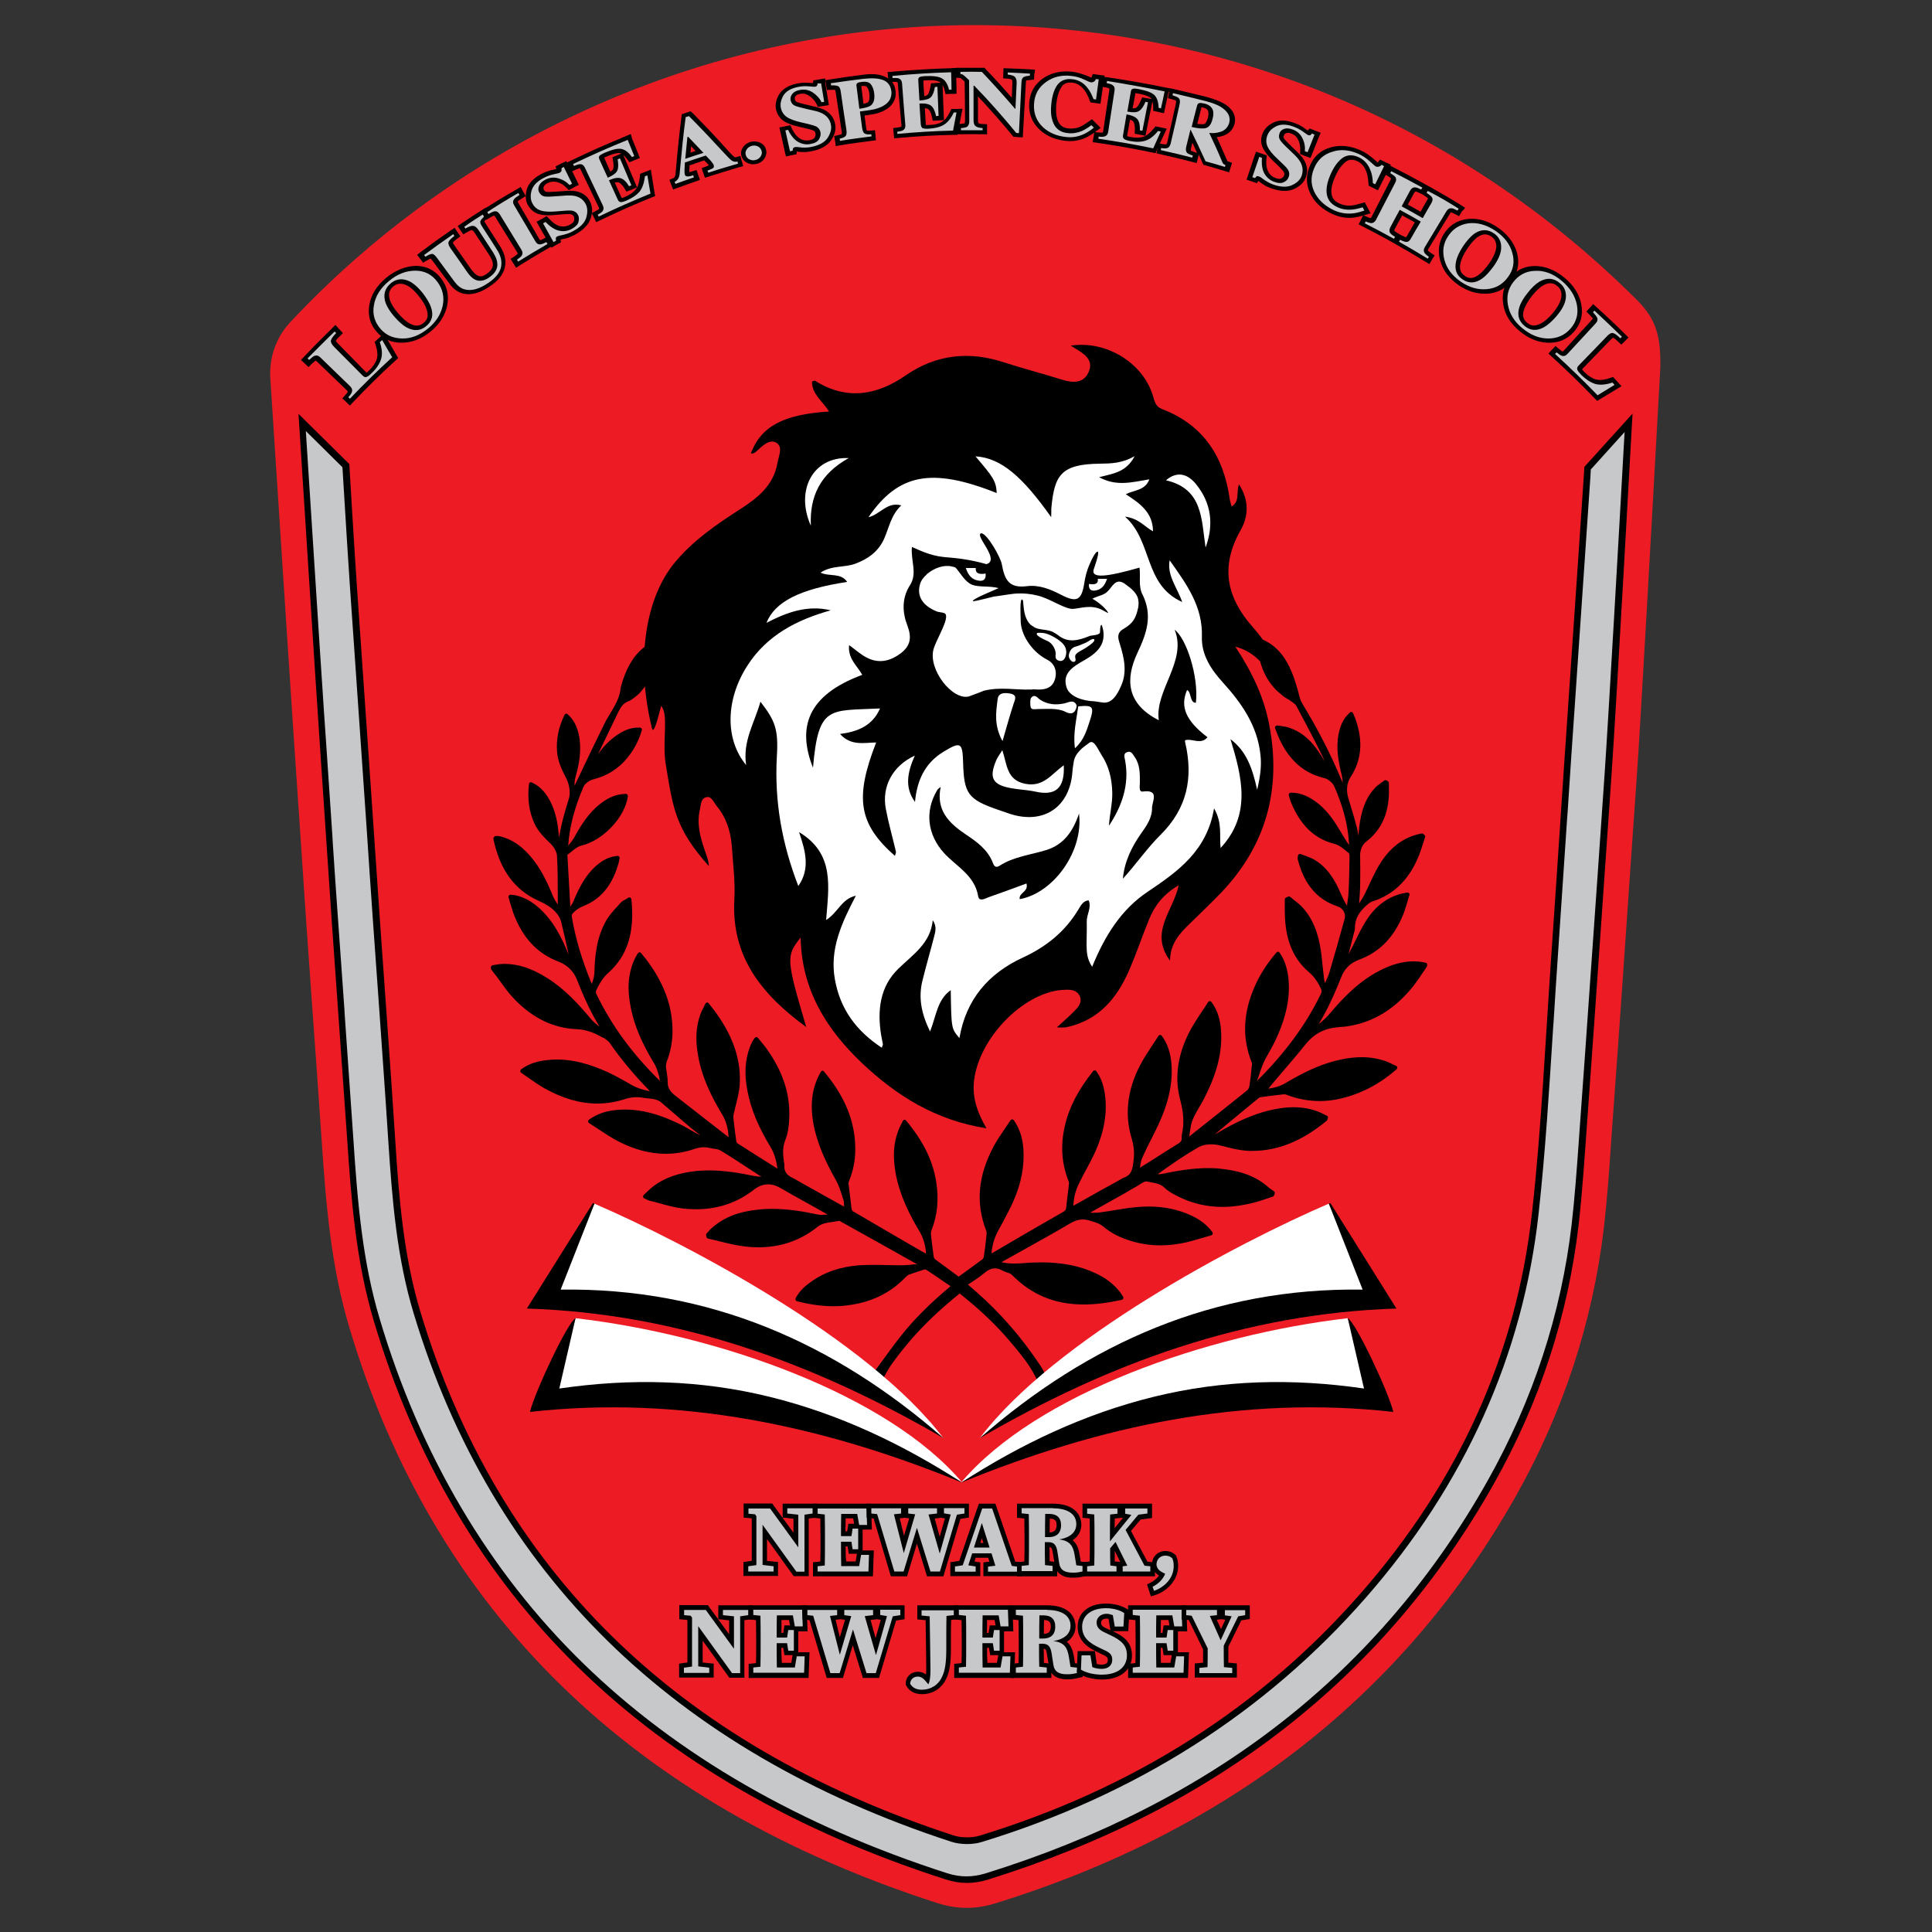 <?xml version="1.0" encoding="UTF-8"?>
<!-- Generator: Adobe Illustrator 27.2.0, SVG Export Plug-In . SVG Version: 6.00 Build 0)  -->
<svg xmlns="http://www.w3.org/2000/svg" xmlns:xlink="http://www.w3.org/1999/xlink" version="1.1" id="Layer_1" x="0px" y="0px" viewBox="0 0 1000 1000" style="enable-background:new 0 0 1000 1000;" xml:space="preserve">
<rect x="0" y="0" width="1000" height="1000" fill="#333333" stroke="none"/>
<style type="text/css">
	.st0{fill:#ED1C24;}
	.st1{fill:#C7C8CA;}
	.st2{fill:#FFFFFF;}
</style>
<g>
	<path class="st0" d="M847.6,155.6C755.6,63.6,633.7,13,504.3,13c-133.7,0-262.7,56.1-354.1,153.8c-4.4,4.7-11.5,14.8-10.2,30.3   c7.3,113.2,11.6,178,12.6,192.7c1,14.7,2,29.4,3,44.1c1,14.5,1.9,28.9,2.9,43.4c1.1,15.5,2.2,31,3.3,46.5   c1.6,22.2,3.2,44.4,4.7,66.6c2.3,34.5,5,65.6,14.4,97c43.8,146.6,146.2,246.8,304.5,297.7c5.1,1.6,10,2.4,15,2.4   c4.9,0,9.8-0.8,15-2.4c121-37.5,211.6-108.5,269.3-210.9c24.5-43.5,39.8-90.3,45.5-139c1.6-14.2,2.7-28.5,3.6-42.4   c0.3-3.8,0.5-7.5,0.8-11.3c1.9-25.2,3.6-50.4,5.4-75.6l1.2-17.6c1-13.9,1.9-27.9,2.9-41.9c1-14.8,2.1-29.6,3.1-44.4   c1.7-23.7,7.6-128.4,12.2-212.1l0-0.7C859.5,174.9,857.6,165.6,847.6,155.6"></path>
	<path d="M161.2,229.1l13.8,13.6c0.5,9.2,2.7,44.7,3.8,60.7c1.1,15.6,2.2,31.2,3.3,46.9c1,13.8,1.9,27.5,2.9,41.3   c0.9,12.5,1.7,25.1,2.6,37.6c1.1,16.6,2.3,33.3,3.4,49.9c0.9,12.7,1.8,25.3,2.7,38c1.7,24.2,3.5,49.2,5.1,73.9   c1.9,30.6,4.4,60.6,13.3,89.8c40.8,135,134.9,227.5,279.7,274.8c2.6,0.9,5.7,1.3,8.8,1.3c3,0,5.9-0.4,8.4-1.2   c80.2-24.6,147.4-67.3,199.8-127.2c51.6-59,81.9-126.4,90.1-200.4c3.5-32.1,5.6-64.7,7.6-96.3c0.8-12.3,1.6-25.1,2.5-37.7   c1.6-23.3,3.2-47,4.7-69.9c1.3-19.6,2.6-39.3,4-58.9c2.4-35.2,7.4-108.3,8.3-121.4l12.5-13.8c-2.2,40.1-7.9,141.5-10,170.8   c-1,14.6-2,29.3-3.1,43.9c-1,14.1-2,28.3-3,42.4l-1.2,17.1c-1.7,24.9-3.5,50.7-5.4,76c-0.3,3.8-0.5,7.5-0.8,11.3   c-1,13.7-2,27.8-3.6,41.6c-5.4,46.2-19.9,90.6-43.2,131.9c-27.7,49.1-63.5,91-106.4,124.5c-42.8,33.4-93.9,59.5-152,77.5   c-3.3,1-6.4,1.5-9.4,1.5c-3,0-6-0.5-9.2-1.5c-76.1-24.5-139.2-60.9-187.6-108.1c-48.4-47.3-83.6-106.8-104.6-177   c-8.8-29.5-11.4-59.5-13.6-92.8c-1.5-22.2-3.1-44.8-4.7-66.7c-1.1-15.5-2.2-31-3.3-46.5c-1-14.3-2-28.7-2.9-43   c-1-14.8-2-29.7-3-44.5C169.8,364.6,163.6,267.2,161.2,229.1 M845,214.1l-24.9,27.5c0,0-5.7,84.7-8.4,123.4   c-3,42.9-5.7,85.9-8.7,128.8c-3.1,44.6-5.1,89.3-10,133.7c-8.1,73.3-38,139.3-88.7,197.2C652.4,884,586.5,925.8,507.2,950.1   c-2,0.6-4.4,0.9-6.7,0.9c-2.5,0-4.9-0.3-7-1c-144-47.1-235.7-137.8-275.9-271c-8.7-28.9-11.1-58.7-13-88.5   c-2.4-37.3-5.2-74.6-7.8-111.9c-2-29.2-4-58.3-6-87.5c-2-29.4-4.1-58.8-6.1-88.1c-1.3-18.5-3.9-62.8-3.9-62.8l-26.3-26   c0,0,9.2,144.6,11.3,174.9c2,29.2,3.9,58.4,5.9,87.5c2.6,37.7,5.4,75.4,8,113.1c2.1,31.7,4.6,63.3,13.8,94.1   c42.7,143,141.5,239.3,296,289c3.8,1.2,7.4,1.8,11,1.8c3.6,0,7.3-0.6,11.1-1.8C629.2,936.2,716.7,868.2,773.2,768   c23.8-42.2,38.4-87,43.9-134.1c2-17.6,3.1-35.4,4.4-53.1c2.3-31,4.4-62.1,6.6-93.1c2-28.8,4-57.5,6-86.3   C836.7,364.3,845,214.1,845,214.1"></path>
	<polygon class="st1" points="411.5,814.6 395.9,792.9 395.9,808.9 401.6,809.6 401.6,814.5 386.1,814.5 386.1,809.6 390.3,809    390.3,785.1 390.1,784.9 386.1,784.5 386.1,779.5 399.2,779.5 412,797.1 412,785.1 406.3,784.5 406.3,779.5 421.8,779.5    421.8,784.4 417.6,785.1 417.6,814.6  "></polygon>
	<path d="M420.6,780.7v2.7l-4.2,0.6v21.2v8.3h-4.2l-17.5-24.3V810l5.7,0.7v2.7h-5.7h-3.2h-4.2v-2.7l4.2-0.6v-25.3l-0.7-1l-3.4-0.3   v-2.7h11.2l14.6,20.1V784l-5.7-0.6v-2.7h5.7h3.2H420.6z M423,778.3h-2.4h-4.2h-3.2h-5.7h-2.4v2.4v2.7v2.1l2.1,0.2l3.5,0.4v7.2   l-10.3-14.1l-0.7-1h-1.2h-11.2h-2.4v2.4v2.7v2.2l2.2,0.2l2,0.2v22l-2.2,0.3l-2.1,0.3v2.1v2.7v2.4h2.4h4.2h3.2h5.7h2.4v-2.4v-2.7   v-2.1l-2.1-0.2l-3.6-0.4v-11.3l13.1,18.2l0.7,1h1.2h4.2h2.4v-2.4v-8.3v-19.1l2.2-0.3l2-0.3v-2.1v-2.7V778.3z"></path>
	<path class="st1" d="M421.9,814.5v-4.9l3.7-0.4c0.1-3.7,0.1-7.5,0.1-11.3v-1.8c0-3.7,0-7.5-0.1-11.3l-3.7-0.4v-4.9h27.7l0.4,10.9   h-4.7V803h-5.1l-0.6-3.9h-3.2c0,3.5,0,6.8,0.1,10.2h7.1l1-5.8h6.4l-0.4,10.9H421.9z M439.6,793.8l0.6-3.9h3.3l-0.9-5.2h-6.1   c0,3-0.1,6-0.1,9.1H439.6z"></path>
	<path d="M448.5,780.7l0.3,8.6h-4.1l-1-5.7h-8.3c-0.1,3.8-0.1,7.6-0.1,11.5h5.4l0.6-3.9h2.9v10.7h-2.9l-0.6-3.9h-5.4   c0,4.3,0,8.5,0.1,12.6h9.3l1-5.8h4.1l-0.3,8.6h-14h-4.3h-4.3h-3.7v-2.7l3.7-0.4c0.1-4.1,0.1-8.2,0.1-12.3v-1.8   c0-4.1,0-8.2-0.1-12.3l-3.7-0.4v-2.7h3.7h4.3h4.3H448.5 M450.8,778.3h-2.3h-13h-4.3h-4.3h-3.7h-2.4v2.4v2.7v2.2l2.2,0.2l1.6,0.2   c0,3,0.1,6.3,0.1,10.2v1.8c0,4,0,7.2-0.1,10.2l-1.6,0.2l-2.2,0.2v2.2v2.7v2.4h2.4h3.7h4.3h4.3h14h2.3l0.1-2.3l0.3-8.6l0.1-2.5h-2.5   h-3.3v-0.6v-10.2h2.3h2.5l-0.1-2.5l-0.3-8.6L450.8,778.3z M437.7,785.9h3.9l0.5,2.8h-0.9h-2.1l-0.3,2l-0.3,1.9h-0.9   C437.7,790.2,437.7,788,437.7,785.9 M437.7,800.4h1l0.3,1.8l0.3,2h2.1h2.1l0,0.2l-0.6,3.8h-4.9   C437.7,805.8,437.7,803.3,437.7,800.4"></path>
	<polygon class="st1" points="480.8,814.6 474.7,794.9 468.7,814.6 462,814.6 453.1,784.8 449.8,784.5 449.8,779.5 467.6,779.5    467.6,784.5 464.2,784.8 468,799.4 472.3,784.9 469,784.5 469,779.5 486.3,779.5 486.3,784.5 482.2,784.9 486.5,799.7 490.7,784.9    487.5,784.4 487.5,779.5 500.4,779.5 500.4,784.4 496.2,785.1 487.4,814.6  "></polygon>
	<path d="M499.2,780.7v2.7l-3.9,0.6l-8.8,29.4h-4.9l-7-22.6l-6.9,22.6h-4.8l-8.9-29.7l-3-0.3v-2.7h2.1h8.8h4.5v2.7l-3.7,0.4   l5.1,20.1l5.9-20.1l-3.6-0.4v-2.7h4.5h5.1h5.3v2.7l-4.4,0.5l5.8,20.2l5.7-20.2l-3.5-0.6v-2.7h4.4h3.2H499.2z M501.6,778.3h-2.4   h-2.9h-3.2h-4.4h-1.2h-2.4h-5.3h-5.1h-4.5h-1.4h-2.4H462h-8.8H451h-2.4v2.4v2.7v2.2l2.1,0.2l1.5,0.2l8.4,28.2l0.5,1.7h1.8h4.8h1.8   l0.5-1.7l4.6-15.2l4.7,15.2l0.5,1.7h1.8h4.9h1.8l0.5-1.7l8.3-28l2.4-0.4l2-0.3v-2v-2.7V778.3z M483.8,786l1.6-0.2l1.7-0.2l1.2,0.2   l0.8,0.1l-2.7,9.5L483.8,786z M465.7,785.9l0.9-0.1l1.7-0.2l1.5,0.2l0.8,0.1l-2.7,9L465.7,785.9z"></path>
	<path class="st1" d="M510.2,814.5v-4.8l3.5-0.5l-1.3-4.2h-8.3l-1.3,4l3.4,0.5v4.9h-13.1v-4.9l4.3-0.6l10.2-29.6h6.8l10.2,29.9   l3.3,0.4v4.8H510.2z M510.6,799.8l-2.4-7.6l-2.5,7.6H510.6z"></path>
	<path d="M513.5,780.7l10.2,29.8l3,0.4v2.6h-2h-8.5h-4.8v-2.6l3.8-0.5l-2-6.4h-10l-2,6.2l3.8,0.6v2.7h-4.9h-2.9h-2.9v-2.7l4-0.6   l10.1-29.4H513.5z M504.1,801h8.1l-4-12.7L504.1,801 M515.2,778.3h-1.7h-5.1h-1.7l-0.6,1.6l-9.6,28l-2.5,0.4l-2.1,0.3v2.1v2.7v2.4   h2.4h2.9h2.9h4.9h2.4v-2.4v-2.7v-2l-2-0.3l-1-0.2l0.6-1.9h6.5l0.6,2l-1,0.1l-2.1,0.3v2.1v2.6v2.4h2.4h4.8h8.5h2h2.4v-2.4v-2.6v-2.1   l-2.1-0.2l-1.5-0.2l-9.7-28.3L515.2,778.3z M507.4,798.6l0.8-2.4l0.8,2.4H507.4z"></path>
	<path class="st1" d="M555.5,815.2c-3.3,0-7.7-0.6-8.4-6.1l-0.9-5.7c-0.5-3.3-1.6-3.9-3.5-3.9h-0.6c0,3.3,0,6.5,0.1,9.6l3.9,0.4v4.9   h-18.4v-4.9l3.7-0.4c0.1-3.7,0.1-7.5,0.1-11.3v-1.8c0-3.7,0-7.5-0.1-11.3l-3.7-0.4v-4.9H545c8.3,0,13.3,3.5,13.3,9.4   c0,1.8-0.6,5.7-5.6,7.9c3,1.5,4.1,4.2,4.7,7.7l0.8,4.6l3.9,0.4v4.7l-0.9,0.2C558.8,815.1,557.9,815.2,555.5,815.2 M542.8,794.4   c3.5,0,5.2-1.6,5.2-4.9c0-3.3-1.5-4.7-5-4.7h-0.8c-0.1,3.1-0.1,6.3-0.1,9.6H542.8z"></path>
	<path d="M545,780.7c7.8,0,12.1,3.1,12.1,8.2c0,3.4-2.2,6.8-8.9,7.9c5.6,0.7,7.2,3.3,8,7.9l0.9,5.5l3.7,0.4v2.7   c-2.4,0.5-3.2,0.7-5.4,0.7c-4.2,0-6.7-1.2-7.2-5.1l-0.9-5.8c-0.5-3.3-1.7-4.9-4.7-4.9h-1.8c0,4,0,8,0.1,11.9l3.9,0.4v2.7H541h-8.5   h-3.7v-2.7l3.7-0.4c0.1-4.1,0.1-8.2,0.1-12.3v-1.8c0-4.1,0-8.2-0.1-12.3l-3.7-0.4v-2.7h3.7h4.3h4.2H545 M540.9,795.6h1.9   c4.9,0,6.4-2.9,6.4-6.1c0-4-2.2-5.9-6.2-5.9h-2C540.9,787.5,540.9,791.4,540.9,795.6 M545,778.3h-4h-4.2h-4.3h-3.7h-2.4v2.4v2.7   v2.2l2.2,0.2l1.6,0.2c0,3,0.1,6.3,0.1,10.2v1.8c0,4,0,7.2-0.1,10.2l-1.6,0.2l-2.2,0.2v2.2v2.7v2.4h2.4h3.7h8.5h3.8h2.4v-2.4v-0.3   c2.3,3.4,6.6,3.4,8.3,3.4c2.5,0,3.5-0.2,6-0.8l1.9-0.4v-1.9v-2.7v-2.1l-2.1-0.2l-1.9-0.2l-0.6-3.7c-0.5-2.8-1.3-5.5-3.6-7.4   c4.1-2.6,4.5-6.5,4.5-8C559.5,782.3,554.1,778.3,545,778.3 M543.3,793.2c0-2.7,0-5,0.1-7.2c2.9,0.1,3.5,1.4,3.5,3.5   C546.8,792,545.8,793,543.3,793.2 M543.3,808.1c0-2.3,0-4.7-0.1-7.3c0.9,0.1,1.4,0.5,1.7,2.8l0.8,4.8l-0.7-0.1L543.3,808.1z"></path>
	<path class="st1" d="M579.9,814.5v-4.9l1.7-0.2l-4.5-9.2l-1.3,1.6c0,2.4,0,4.9,0.1,7.4l3.2,0.4v4.9h-17.5v-4.9l3.7-0.4   c0.1-3.7,0.1-7.5,0.1-11.3v-1.8c0-3.7,0-7.5-0.1-11.3l-3.7-0.4v-4.9h18.1v4.9l-3.8,0.4c0,3.1-0.1,6.3-0.1,9.4l7.7-9.5l-2.2-0.4   v-4.9h13.9v4.9l-5.3,0.7L584,792l9.1,17.2l3.5,0.4v4.9H579.9z"></path>
	<path d="M593.9,780.7v2.7l-4.7,0.6l-6.6,7.9l9.8,18.5l3,0.3v2.7H594h-9.1h-3.8v-2.7l2.4-0.3l-6.1-12.3l-2.8,3.3   c0,2.9,0,5.9,0.1,8.9l3.2,0.4v2.7h-3.2h-8.3h-3.7v-2.7l3.7-0.4c0.1-4.1,0.1-8.2,0.1-12.3v-1.8c0-4.1,0-8.2-0.1-12.3l-3.7-0.4v-2.7   h3.7h8.3h3.7v2.7l-3.8,0.4c-0.1,4-0.1,8.2-0.1,12.3v1.6l11.1-13.7l-3.2-0.6v-2.7h5.9h3.7H593.9 M596.3,778.3h-2.4H592h-3.7h-5.9   h-1.6h-2.4h-3.7h-8.3h-3.7h-2.4v2.4v2.7v2.2l2.1,0.2l1.6,0.2c0,3,0.1,6.3,0.1,10.2v1.8c0,4,0,7.2-0.1,10.2l-1.6,0.2l-2.1,0.2v2.2   v2.7v2.4h2.4h3.7h8.3h3.2h2.4h0.8h3.8h9.1h1.4h2.4v-2.4v-2.7v-2.1l-2.1-0.2l-1.8-0.2l-8.5-15.9l5-5.9l3.8-0.5l2.1-0.3v-2.1v-2.7   V778.3z M577,786l1.7-0.2l2.1-0.2v0l0.4,0.1l-4.3,5.3C577,789.1,577,787.5,577,786 M577,808.2c0-1.8,0-3.7,0-5.5l2.8,5.7l-0.3,0   l-1.3-0.1L577,808.2z"></path>
	<path class="st1" d="M595.1,820.7l0.9-0.5c2.5-1.3,4.3-3,5.5-5.2l-0.7-0.4c-3-1.6-3.4-3.9-3.4-5.2c0-3.2,2.4-5.5,5.6-5.5   c1.8,0,3.2,0.5,4.5,1.7l0.2,0.2l0.1,0.3c0.6,1.6,0.8,2.7,0.8,4.4c0,7.2-5.7,12.3-11.1,13.9l-1.1,0.3L595.1,820.7z"></path>
	<path d="M603.1,805.2c1.4,0,2.5,0.3,3.7,1.4c0.6,1.5,0.7,2.5,0.7,4c0,6.8-5.5,11.3-10.2,12.8l-0.7-2.1c3.3-1.7,5.4-4.1,6.5-6.7   l-1.7-0.9c-2.1-1.1-2.8-2.7-2.8-4.1C598.7,807.1,600.5,805.2,603.1,805.2 M603.1,802.8c-3.8,0-6.8,3-6.8,6.7c0,2.4,1.3,4.6,3.6,6   c-1.1,1.5-2.5,2.7-4.4,3.7l-1.8,0.9l0.6,1.9l0.7,2.1l0.7,2.2l2.2-0.7c5.7-1.8,11.9-7.3,11.9-15.1c0-1.8-0.2-3.1-0.9-4.8l-0.2-0.6   l-0.4-0.4C606.8,803.4,605.2,802.8,603.1,802.8"></path>
	<polygon class="st1" points="378.3,867.2 362.7,845.5 362.7,861.5 368.3,862.2 368.3,867.1 352.8,867.1 352.8,862.2 357.1,861.6    357.1,837.7 356.9,837.4 352.9,837.1 352.9,832.1 365.9,832.1 378.7,849.7 378.7,837.7 373.1,837 373.1,832.1 388.5,832.1    388.5,837 384.3,837.6 384.3,867.2  "></polygon>
	<path d="M387.3,833.3v2.7l-4.2,0.6v21.1v8.3h-4.2l-17.5-24.3v20.8l5.7,0.7v2.7h-5.7h-3.2H354v-2.7l4.2-0.6v-25.3l-0.7-1l-3.4-0.3   v-2.7h11.2l14.6,20.1v-16.8l-5.7-0.6v-2.7h5.7h3.2H387.3z M389.7,830.9h-2.4h-4.2h-3.2h-5.7h-2.4v2.4v2.7v2.1l2.1,0.2l3.5,0.4v7.2   l-10.3-14.1l-0.7-1h-1.2h-11.2h-2.4v2.4v2.7v2.2l2.2,0.2l2,0.2v22l-2.2,0.3l-2.1,0.3v2.1v2.7v2.4h2.4h4.2h3.2h5.7h2.4v-2.4v-2.7   v-2.1l-2.1-0.2l-3.6-0.4v-11.3l13.1,18.2l0.7,1h1.2h4.2h2.4V866v-8.3v-19.1l2.2-0.3l2-0.3V836v-2.7V830.9z"></path>
	<path class="st1" d="M388.7,867.1v-4.9l3.7-0.4c0.1-3.7,0.1-7.5,0.1-11.2v-1.8c0-3.7,0-7.5-0.1-11.3l-3.7-0.4v-5h27.7l0.4,10.9   h-4.7v12.6H407l-0.6-3.9h-3.2c0,3.5,0,6.8,0.1,10.2h7.1l1-5.8h6.4l-0.4,10.9H388.7z M406.4,846.4l0.6-3.9h3.3l-0.9-5.2h-6.1   c-0.1,3-0.1,6-0.1,9.1H406.4z"></path>
	<path d="M415.2,833.3l0.3,8.5h-4.1l-1-5.7h-8.3c-0.1,3.8-0.1,7.6-0.1,11.5h5.4l0.6-3.9h2.9v10.7H408l-0.6-3.9H402   c0,4.3,0,8.5,0.1,12.6h9.3l1-5.8h4.1l-0.3,8.5h-14h-4.3h-4.3h-3.7v-2.7l3.7-0.4c0.1-4.1,0.1-8.2,0.1-12.3v-1.8   c0-4.1,0-8.2-0.1-12.3l-3.7-0.4v-2.7h3.7h4.3h4.3H415.2 M417.5,830.9h-2.3h-13h-4.3h-4.3h-3.7h-2.4v2.4v2.7v2.2l2.2,0.2l1.6,0.2   c0,3,0.1,6.3,0.1,10.2v1.8c0,4,0,7.2-0.1,10.2l-1.6,0.2l-2.2,0.2v2.2v2.7v2.4h2.4h3.7h4.3h4.3h14h2.3l0.1-2.3l0.3-8.5l0.1-2.5h-2.5   h-3.3v-0.6v-10.2h2.3h2.5l-0.1-2.5l-0.3-8.5L417.5,830.9z M404.5,838.5h3.9l0.5,2.8H408H406l-0.3,2l-0.3,1.9h-0.9   C404.5,842.8,404.5,840.6,404.5,838.5 M404.4,852.9h1l0.3,1.8l0.3,2h2.1h2.1l0,0.2l-0.6,3.8h-4.9   C404.5,858.4,404.5,855.9,404.4,852.9"></path>
	<polygon class="st1" points="447.6,867.2 441.4,847.4 435.4,867.2 428.8,867.2 419.9,837.4 416.6,837 416.6,832.1 434.4,832.1    434.4,837 431,837.4 434.7,851.9 439,837.4 435.8,837 435.8,832.1 453,832.1 453,837 449,837.5 453.2,852.3 457.4,837.5 454.3,837    454.3,832.1 467.2,832.1 467.2,837 463,837.7 454.2,867.2  "></polygon>
	<path d="M466,833.3v2.7l-3.9,0.6l-8.8,29.4h-4.8l-7-22.6l-6.9,22.6h-4.8l-8.9-29.7l-3-0.3v-2.7h2.1h8.8h4.5v2.7l-3.7,0.4l5.1,20.1   l5.9-20L437,836v-2.7h4.5h5.1h5.3v2.7l-4.3,0.5l5.8,20.2l5.7-20.2l-3.5-0.6v-2.7h4.4h3.2H466z M468.4,830.9H466h-2.9h-3.2h-4.4   h-1.2h-2.4h-5.3h-5.1H437h-1.4h-2.4h-4.5h-8.8h-2.1h-2.4v2.4v2.7v2.2l2.1,0.2l1.5,0.2l8.4,28.2l0.5,1.7h1.8h4.8h1.8l0.5-1.7   l4.6-15.2l4.7,15.2l0.5,1.7h1.8h4.8h1.8l0.5-1.7l8.3-28l2.4-0.4l2-0.3v-2v-2.7V830.9z M450.6,838.5l1.6-0.2l1.7-0.2l1.2,0.2   l0.8,0.1l-2.7,9.5L450.6,838.5z M432.5,838.4l0.9-0.1l1.7-0.2l1.5,0.2l0.8,0.1l-2.7,9L432.5,838.4z"></path>
	<path class="st1" d="M477.2,875.7c-4.1,0-6.1-2-7-3.8l-0.2-0.3l0-0.3c0.1-2.8,2.2-4.8,5.1-4.8c2.3,0,3.8,1.3,5.1,2.7   c0.2-1.2,0.4-2.9,0.4-5.1c0-2.6-0.1-6.4-0.1-11.8c-0.1-4-0.1-8.8-0.2-14.8L476,837v-4.9h18.9v5l-3.8,0.4c-0.1,3.6-0.1,7.2-0.1,10.8   v5.2c0,7.1-0.7,11.6-2.3,14.9C486.6,872.9,482.3,875.7,477.2,875.7"></path>
	<path d="M493.7,833.3v2.7l-3.8,0.4c-0.1,3.9-0.1,7.9-0.1,11.9v5.2c0,6.8-0.6,11.2-2.2,14.4c-1.9,4.3-5.9,6.7-10.5,6.7   c-2.7,0-4.8-1-6-3.1c0.1-2.3,1.8-3.7,3.9-3.7c1.7,0,3,0.9,4.5,2.8l1,1.2c0.8-1.5,1.1-3.9,1.1-7.5c0-4.6-0.2-12.8-0.4-27.7l-4.2-0.4   v-2.7h4.2h8.6H493.7 M496.1,830.9h-2.4H490h-8.6h-4.2h-2.4v2.4v2.7v2.2l2.2,0.2l2.1,0.2c0.1,5.5,0.1,10,0.2,13.7   c0.1,5.5,0.1,9.2,0.1,11.8c0,0.8,0,1.7-0.1,2.6c-1.1-0.8-2.5-1.4-4.2-1.4c-3.5,0-6.2,2.5-6.3,6l0,0.6l0.3,0.6   c1.1,2,3.3,4.4,8.1,4.4c5.6,0,10.3-3,12.6-8.1c1.7-3.4,2.4-8.1,2.4-15.4v-5.2c0-3.7,0-6.9,0.1-9.7l1.6-0.2l2.2-0.2V836v-2.7V830.9z   "></path>
	<path class="st1" d="M495.1,867.1v-4.9l3.7-0.4c0.1-3.7,0.1-7.5,0.1-11.2v-1.8c0-3.7,0-7.5-0.1-11.3l-3.7-0.4v-5h27.7l0.4,10.9   h-4.7v12.6h-5.1l-0.6-3.9h-3.2c0,3.5,0,6.8,0.1,10.2h7.1l1-5.8h6.4l-0.4,10.9H495.1z M512.8,846.4l0.6-3.9h3.3l-0.9-5.2h-6.1   c-0.1,3-0.1,6-0.1,9.1H512.8z"></path>
	<path d="M521.7,833.3l0.3,8.5h-4.1l-1-5.7h-8.3c-0.1,3.8-0.1,7.6-0.1,11.5h5.4l0.6-3.9h2.9v10.7h-2.9l-0.6-3.9h-5.4   c0,4.3,0,8.5,0.1,12.6h9.3l1-5.8h4.1l-0.3,8.5h-14h-4.3H500h-3.7v-2.7l3.7-0.4c0.1-4.1,0.1-8.2,0.1-12.3v-1.8c0-4.1,0-8.2-0.1-12.3   l-3.7-0.4v-2.7h3.7h4.3h4.3H521.7 M524,830.9h-2.3h-13h-4.3H500h-3.7h-2.4v2.4v2.7v2.2l2.2,0.2l1.6,0.2c0,3,0.1,6.3,0.1,10.2v1.8   c0,4,0,7.2-0.1,10.2l-1.6,0.2l-2.2,0.2v2.2v2.7v2.4h2.4h3.7h4.3h4.3h14h2.3l0.1-2.3l0.3-8.5l0.1-2.5H523h-3.3v-0.6v-10.2h2.3h2.5   l-0.1-2.5l-0.3-8.5L524,830.9z M510.9,838.5h3.9l0.5,2.8h-0.9h-2.1l-0.3,2l-0.3,1.9h-0.9C510.9,842.8,510.9,840.6,510.9,838.5    M510.9,852.9h1l0.3,1.8l0.3,2h2.1h2.1l0,0.2l-0.7,3.8h-4.9C510.9,858.4,510.9,855.9,510.9,852.9"></path>
	<path class="st1" d="M552.5,867.8c-3.3,0-7.7-0.6-8.4-6.1l-0.9-5.7c-0.5-3.3-1.6-3.9-3.5-3.9h-0.6c0,3.3,0,6.5,0.1,9.6l3.9,0.4v4.9   h-18.4v-4.9l3.7-0.4c0.1-3.7,0.1-7.5,0.1-11.2v-1.8c0-3.7,0-7.5-0.1-11.3l-3.7-0.4v-5H542c8.3,0,13.3,3.5,13.3,9.4   c0,1.8-0.6,5.7-5.7,7.9c3,1.5,4.1,4.2,4.7,7.7l0.8,4.6l3.9,0.4v4.7l-0.9,0.2C555.8,867.6,554.9,867.8,552.5,867.8 M539.8,846.9   c3.5,0,5.2-1.6,5.2-4.9c0-3.3-1.5-4.7-5-4.7h-0.8c0,3.1-0.1,6.3-0.1,9.6H539.8z"></path>
	<path d="M542,833.3c7.8,0,12.1,3.1,12.1,8.2c0,3.4-2.2,6.8-8.9,7.9c5.6,0.7,7.2,3.3,8,7.9l0.9,5.5l3.7,0.4v2.7   c-2.4,0.5-3.2,0.7-5.4,0.7c-4.2,0-6.7-1.2-7.2-5.1l-0.9-5.8c-0.5-3.3-1.7-4.9-4.7-4.9h-1.8c0,4,0,8,0.1,11.9l3.9,0.4v2.7H538h-8.5   h-3.7v-2.7l3.7-0.4c0.1-4.1,0.1-8.2,0.1-12.3v-1.8c0-4.1,0-8.2-0.1-12.3l-3.7-0.4v-2.7h3.7h4.3h4.2H542 M537.9,848.1h1.9   c4.9,0,6.4-2.9,6.4-6.1c0-4-2.2-5.9-6.2-5.9h-2C537.9,840.1,537.9,844,537.9,848.1 M542,830.9h-4h-4.2h-4.3h-3.7h-2.4v2.4v2.7v2.2   l2.2,0.2l1.6,0.2c0,3,0.1,6.3,0.1,10.2v1.8c0,4,0,7.2-0.1,10.2l-1.6,0.2l-2.2,0.2v2.2v2.7v2.4h2.4h3.7h8.5h3.8h2.4v-2.4v-0.3   c2.3,3.4,6.6,3.4,8.3,3.4c2.5,0,3.5-0.2,6-0.8l1.9-0.4v-1.9v-2.7v-2.1l-2.1-0.2l-1.9-0.2l-0.6-3.7c-0.5-2.8-1.3-5.5-3.6-7.4   c4.1-2.6,4.5-6.5,4.5-8C556.5,834.9,551.1,830.9,542,830.9 M540.3,845.7c0-2.7,0-5,0.1-7.2c2.9,0.1,3.5,1.4,3.5,3.5   C543.8,844.5,542.8,845.6,540.3,845.7 M540.3,860.7c0-2.2,0-4.7-0.1-7.3c0.9,0.1,1.4,0.5,1.7,2.8l0.8,4.8l-0.7-0.1L540.3,860.7z"></path>
	<path class="st1" d="M570.4,868c-4.3,0-8.6-1-11.4-2.8l-0.6-0.4l0.4-9.2h6.8l1,6.4c1.3,0.4,2.4,0.6,3.8,0.6c2.7,0,4.2-1.3,4.2-3.5   c0-1.9-0.8-2.8-3.6-4l-2.1-1c-5.2-2.3-9.9-5.4-9.9-12.2c0-6.5,5.3-10.8,13.5-10.8c3.7,0,7.4,1,10,2.7l0.6,0.4l-0.5,8.8h-6.7l-1-6.2   c-0.8-0.2-1.5-0.4-2.3-0.4c-1.9,0-3.9,1-3.9,3.3c0,1.9,1,2.9,3.8,4.2l2.3,1.1c6,2.7,9.6,5.6,9.6,11.7   C584.5,863.7,579.1,868,570.4,868"></path>
	<path d="M572.5,832.4c3.5,0,7,0.9,9.4,2.5l-0.4,7H577L576,836c-1.1-0.4-2.1-0.7-3.3-0.7c-2.8,0-5.1,1.8-5.1,4.5   c0,2.6,1.6,4,4.5,5.3l2.3,1.1c6.3,2.9,8.9,5.6,8.9,10.6c0,5.9-4.5,10-13,10c-3.7,0-7.9-0.8-10.8-2.6l0.3-7.4h4.6l1,6.1   c1.5,0.6,3,0.9,4.9,0.9c3.5,0,5.4-2,5.4-4.7c0-2.6-1.3-3.8-4.3-5.1l-2.1-1c-5.8-2.7-9.2-5.6-9.2-11.1   C560.2,836,565,832.4,572.5,832.4 M572.5,830c-9,0-14.7,4.7-14.7,12c0,7.4,5.4,10.9,10.6,13.3l2.1,1c2.9,1.3,2.9,1.9,2.9,3   c0,1.9-1.7,2.3-3,2.3c-1,0-1.8-0.1-2.7-0.3l-0.7-4.7l-0.3-2h-2h-4.6h-2.3l-0.1,2.3l-0.3,7.4l-0.1,1.4l1.2,0.7c3,1.8,7.5,2.9,12,2.9   c9.3,0,15.4-4.9,15.4-12.4c0-6.6-3.9-9.8-9.9-12.6h1.1h4.6h2.3l0.1-2.3l0.4-7l0.1-1.4l-1.2-0.8C580.4,831,576.5,830,572.5,830    M574.8,843.8l-1.8-0.8c-2.9-1.3-3.1-2.1-3.1-3.1c0-1.5,1.4-2.1,2.7-2.1c0.4,0,0.8,0,1.2,0.1l0.7,4.4L574.8,843.8z"></path>
	<path class="st1" d="M585.1,867.1v-4.9l3.7-0.4c0.1-3.7,0.1-7.5,0.1-11.2v-1.8c0-3.7,0-7.5-0.1-11.3l-3.7-0.4v-5h27.7l0.4,10.9   h-4.7v12.6h-5.1l-0.6-3.9h-3.2c0,3.5,0,6.8,0.1,10.2h7.1l1-5.8h6.4l-0.4,10.9H585.1z M602.8,846.4l0.6-3.9h3.3l-0.9-5.2h-6.1   c0,3-0.1,6-0.1,9.1H602.8z"></path>
	<path d="M611.6,833.3l0.3,8.5h-4.1l-1-5.7h-8.3c-0.1,3.8-0.1,7.6-0.1,11.5h5.4l0.6-3.9h2.9v10.7h-2.9l-0.6-3.9h-5.4   c0,4.3,0,8.5,0.1,12.6h9.3l1-5.8h4.1l-0.3,8.5h-14h-4.3h-4.3h-3.7v-2.7l3.7-0.4c0.1-4.1,0.1-8.2,0.1-12.3v-1.8   c0-4.1,0-8.2-0.1-12.3l-3.7-0.4v-2.7h3.7h4.3h4.3H611.6 M613.9,830.9h-2.3h-13h-4.3h-4.3h-3.7h-2.4v2.4v2.7v2.2l2.2,0.2l1.6,0.2   c0,3,0.1,6.3,0.1,10.2v1.8c0,4,0,7.2-0.1,10.2l-1.6,0.2l-2.2,0.2v2.2v2.7v2.4h2.4h3.7h4.3h4.3h14h2.3l0.1-2.3l0.3-8.5l0.1-2.5H613   h-3.3v-0.6v-10.2h2.3h2.5l-0.1-2.5l-0.3-8.5L613.9,830.9z M600.9,838.5h3.9l0.5,2.8h-0.9h-2.1l-0.3,2l-0.3,1.9h-0.9   C600.8,842.8,600.8,840.6,600.9,838.5 M600.8,852.9h0.9l0.3,1.8l0.3,2h2.1h2.1l0,0.2l-0.7,3.8h-4.9   C600.8,858.4,600.8,855.9,600.8,852.9"></path>
	<path class="st1" d="M619.5,867.1v-4.9l4.3-0.4c0-2.3,0-4.8,0-8.3l-7.8-16.1l-3.2-0.3v-5h18.4v4.9l-3.2,0.4l3.9,8.7l4-8.6L633,837   v-4.9h12.7v4.9l-4,0.7l-7.1,14.4c0,4.2,0,7.1,0,9.7l4.3,0.4v4.9H619.5z"></path>
	<path d="M644.5,833.3v2.7l-3.6,0.6l-7.5,15.2c0,5,0,8,0.1,11.1l4.3,0.4v2.7h-4.2h-8.6h-4.2v-2.7l4.2-0.4c0.1-2.7,0.1-5.5,0.1-9.7   l-8.3-16.9L614,836v-2.7h1.3h9.5h5.1v2.7l-3.7,0.4l5.6,12.6l5.7-12.4l-3.5-0.5v-2.7h4.9h3.4H644.5 M646.9,830.9h-2.4h-2h-3.4h-4.9   h-1.8H630h-5.1h-9.5H614h-2.4v2.4v2.7v2.2l2.2,0.2l1.5,0.1l7.4,15.2c0,2.8,0,5,0,6.9l-2.1,0.2l-2.2,0.2v2.2v2.7v2.4h2.4h4.2h8.6   h4.2h2.4v-2.4v-2.7v-2.2l-2.2-0.2l-2.2-0.2c0-2.3,0-4.9,0-8.3l6.7-13.6l2.4-0.4l2-0.3v-2v-2.7V830.9z M629.8,838.4l0.5-0.1l2.1-0.2   l1.5,0.2l0.3,0.1l-2.2,4.8L629.8,838.4z"></path>
	<path d="M538.9,720.5c-2.5-9.9-8.9-17.6-15.2-25.1l-0.5-0.6c-7.3-8.7-16-17-26.5-25.3c-0.9,0.8-1.9,1.6-2.9,2.4   c-2.5,2.1-5.1,4.3-7.5,6.5c-9,8.1-17.1,17.1-24.2,26.9c-3.3,4.6-5.7,9.3-7.3,14.5c-0.1,0.4-2.8-0.9-2.8-0.9   c-0.3-1.8-0.7-3.6-0.9-5.4c-0.1-0.8,0.1-1.8,0.7-2.5c1.2-1.6,2.4-3.3,3.6-4.9c3.5-4.8,7.1-9.8,10.8-14.5c6.7-8.5,14.8-16.6,24.8-25   c0.3-0.3,0.6-0.5,1-0.9l-2.1-1.4c-3.5-2.4-7-4.8-10.5-7.1c0,0-0.2-0.1-0.6-0.1c-0.2,0-0.5,0-0.7,0.1c-2.5,0.8-5,1.6-7.5,2.5   c-0.5,0.2-1.1,0.6-1.7,1.2c-8,8.4-18,13.3-30.7,14.8c-2.2,0.3-4.5,0.4-6.8,0.4c-5.8,0-12-0.8-18.9-2.6c-0.3-0.1-0.6-0.3-0.7-0.6   c-0.1-0.3-0.1-0.6,0-0.9c2-3.9,5.1-6.5,7.5-8.2c7.2-5.3,15.8-8.2,25.5-8.9c2.1-0.1,4.4-0.2,7-0.2c2.2,0,4.5,0,6.7,0.1   c2.2,0,4.5,0.1,6.7,0.1c0.6,0,1.2,0,1.8,0c2.2,0,4.4-0.3,6.5-0.5c0.4,0,0.7-0.1,1.1-0.1c-0.1-0.1-0.2-0.1-0.4-0.2   c-13-7.3-26-14.6-39-21.8l-0.3-0.2c-0.1-0.1-0.4-0.2-0.4-0.2c-0.9,0.2-2,0.3-3.1,0.5c-3,0.4-5.8,0.7-8.1,2.5   c-8.8,7.1-19.1,10.7-30.6,10.7c-2.3,0-4.6-0.1-6.9-0.4c-4.5-0.5-9-1.6-13.4-2.7c-2-0.5-4-1-5.9-1.4c-0.4-0.1-0.7-0.4-0.8-0.8   l-0.2-1c-0.1-0.3,0-0.7,0.3-0.9c0.3-0.3,0.6-0.6,0.9-1c0.6-0.7,1.3-1.5,2.1-2.1c6-5.2,13.5-8.2,23.6-9.2c2.3-0.3,4.8-0.4,7.2-0.4   c8.4,0,16.6,1.4,23.5,2.9c0.8,0.2,1.6,0.2,2.5,0.2c0.9,0,1.8-0.1,2.7-0.2l-5.5-3.1c-4.1-2.3-8.3-4.6-12.4-6.9   c-0.3-0.2-1.1-0.6-2.1-1.2c-1.6-0.9-3.7-2.2-4.7-2.7c-2-1.1-4-1.7-6-1.7c-2.5,0-5,0.9-7.4,2.8c-8.6,6.7-18.6,10.1-29.8,10.1   c-2.3,0-4.7-0.1-7.1-0.4c-4.1-0.5-8.1-1.6-12-2.7c-1.7-0.5-3.3-0.9-5-1.3c-0.6-0.1-1.1-0.4-1.7-0.7c-0.3-0.1-0.7-0.3-1.1-0.5   c-0.3-0.1-0.6-0.4-0.6-0.8c-0.1-0.4,0.1-0.7,0.3-1c0.6-0.5,1.1-1.1,1.7-1.6c1.1-1.1,2.2-2.1,3.4-3c5.8-4.3,12.8-6.8,22.1-7.8   c2.2-0.2,4.5-0.3,6.8-0.3c8.3,0,16.4,1.5,23.2,2.9c1.2,0.2,2.4,0.3,3.7,0.4c-1.6-1.1-3.3-2.1-4.9-3.2c-5.2-3.4-10.6-7-16.1-10.3   c-1.1-0.7-2.5-0.9-4.1-1.1c-0.7-0.1-1.4-0.2-2-0.4c-0.9-0.2-1.8-0.3-2.6-0.3c-1.6,0-3.2,0.3-5,0.9c-4.9,1.7-9.9,2.5-14.9,2.5   c-8,0-16.2-2.2-24.4-6.4c-3.5-1.8-6.8-4-10.3-6.3c-1.6-1-3.2-2.1-4.9-3.2c-0.3-0.2-0.5-0.5-0.5-0.9c0-0.4,0.2-0.7,0.5-0.9   c5.1-3.6,9.9-4.5,13.5-4.9c1.7-0.2,3.4-0.3,5.1-0.3c8.5,0,17.1,2.2,27.2,7c2.4,1.1,4.7,2.4,6.9,3.7c1.6,0.9,3.2,1.8,4.8,2.6   c0,0,0.1,0,0.1,0c-1.7-1.3-3.4-2.6-5-3.9c-2.6-2.2-5.2-4.4-7.7-6.6c-2.6-2.2-5.1-4.4-7.7-6.6c-0.8-0.7-2-1.2-3.3-1.5   c-1.2-0.3-2.4-0.4-3.7-0.5c-0.7-0.1-1.5-0.2-2.2-0.3c-1.2-0.2-2.3-0.3-3.4-0.3c-2,0-3.9,0.3-5.8,0.9c-4.8,1.6-9.8,2.4-14.6,2.4   c-8.9,0-18-2.7-27.3-7.9c-2.8-1.6-5.4-3.4-8.1-5.3c-1.3-0.9-2.6-1.8-3.9-2.7c-0.3-0.2-0.5-0.5-0.5-0.9c0-0.3,0.2-0.7,0.4-0.9   c4.3-3.1,8.5-4.1,11.8-4.6c2.2-0.3,4.5-0.5,6.8-0.5c8.1,0,16.5,2.1,26.4,6.6c3.2,1.5,6.3,3.2,9.3,4.9c1.1,0.6,2.2,1.3,3.3,1.9   c2.6,1.4,5.4,2.3,9.1,3c-8.3-8.5-15.1-16.7-20.9-25.1c-0.4-0.6-1.1-1.1-1.9-1.7l-0.5-0.4c-0.3-0.2-0.6-0.4-1-0.5   c-0.3-0.1-0.6-0.3-0.8-0.4c-4.6-2.6-8.5-3.8-12.8-4c-12.1-0.5-23-5.8-32.5-15.8c-2.7-2.8-5-6-7.2-9.1c-1-1.4-2-2.8-3.1-4.1   c-0.3-0.4-0.7-0.9-1-1.3l-0.4-0.6c-0.1-0.2-0.2-0.4-0.2-0.6v-0.5c0-0.5,0.4-1,0.9-1.1c0.4-0.1,0.8-0.1,1.2-0.2   c0.9-0.1,1.8-0.3,2.7-0.4c0.7,0,1.4-0.1,2.1-0.1c7.2,0,14.3,2.3,22.2,7.3c9.1,5.7,16.1,13.4,22.4,20.9c1.3,1.6,3,3,4.7,4.3   c-4.2-6.9-7.9-14.6-11.6-24.2c-1.8-4.5-5-7.7-9.7-9.5c-11-4.2-18.6-12.4-23.3-25.1c-0.6-1.8-1.1-3.5-1.7-5.4   c-0.2-0.9-0.5-1.8-0.8-2.7c-0.1-0.3,0-0.7,0.2-1c0.2-0.2,0.5-0.4,0.8-0.4c0,0,1.1,0.1,1.1,0.1c0.6,0.1,1,0.1,1.5,0.2   c4.6,1,8.7,3.3,12.8,7.1c7.4,6.9,11.6,15.8,14.7,23.6c0,0.1,0.1,0.2,0.1,0.4c-1.3-6.3-2.7-12.1-4-17.6c-0.4-1.6-1.4-3.1-2.2-4.1   c-2.4-3-5.6-4.8-9.7-6.7c-12.2-5.5-19.7-15.9-23.1-31.7c-0.1-0.6,0.2-1,0.4-1.2c0.2-0.3,0.6-0.5,0.9-0.5l0.6,0c0.2,0,0.3,0,0.5,0   c0.5,0.1,1,0.2,1.5,0.3c5.4,1.4,10.2,4.5,14.8,9.7c5.8,6.5,9.3,14.3,12.1,21.1c0.6,1.5,1.6,3,2.5,4.4c0-1.5,0-3,0-4.5   c0-7.1,0-13.9-0.4-20.7c-0.1-2.2-1.8-4.9-3.4-6.4c-3-2.9-6.2-6-8.2-10.2c-2.8-6-3.8-12.7-2.9-20.6c0-0.3,0.2-0.6,0.5-0.8   c0.2-0.1,0.3-0.1,0.5-0.1c0.1,0,0.3,0,0.4,0.1c3.4,1.5,6,3.8,8.4,7.6c3,4.9,4.8,10.7,5.5,18.3c0.1,0.8,0.2,1.7,0.3,2.5   c1.1-7,3.1-13.8,5.1-20.2c0.8-2.7,0.3-6.9-1.3-10.1c-2.5-4.8-4.6-9.3-4.9-14.4c-0.4-6.2,0.8-12.3,3.9-18.7c0.1-0.3,0.4-0.5,0.7-0.6   c0.1,0,0.1,0,0.2,0c0.2,0,0.5,0.1,0.7,0.3c3.1,2.6,5.1,6.6,6,11.6c1,6.1,0.5,12.4-1.8,20.5c-0.5,1.8-0.7,3.4-0.6,4.9   c1.4-2.9,2.7-5.7,4.1-8.6c3.6-7.6,7.4-15.5,11.2-23.2c0.9-1.9,2-3.7,3.1-5.5c2.6-4.4,5.1-8.5,5.5-13.6c0-0.3,0.3-1.1,0.9-3.1   l0.1-0.4c3-8.9,6.9-14.6,12.8-18.5c0.9-0.6,1.9-1.1,2.9-1.6c0.4-0.2,0.9-0.4,1.3-0.6c0.1-0.1,0.3-0.1,0.5-0.1h1   c0.3,0,0.6,0.1,0.8,0.4c0.2,0.2,0.3,0.5,0.3,0.8c-0.7,6.5-1.6,12.8-5,18.4c-1.5,2.5-3.4,4.7-5.2,6.9l-0.7,0.8   c-0.4,0.5-4.2,3.7-5.5,4.1c-2.6,0.8-4,2.7-5.4,5.5c-3.5,7.3-7.1,14.7-10.6,22c2.6-3.7,5.9-7.3,10.1-10.1c3.7-2.5,7.2-3.7,10.7-3.7   c0.3,0,0.7,0,1,0c0.3,0,0.6,0.2,0.8,0.5c0.2,0.3,0.2,0.6,0.1,0.9c-1.6,5.5-4.1,10.1-7.5,14.3c-4.6,5.6-10.3,9.2-17.6,11.1   c-2.1,0.5-4.5,2.3-5.1,3.9c-4.7,10.9-7.3,20.9-7.9,30.5l0.1-0.2c1.1-1.3,2.1-2.6,2.9-3.9c3.5-6.4,7.5-13,13.8-17.8   c4.4-3.4,8.5-4.9,13-5h0c0.3,0,0.6,0.1,0.8,0.4c0.2,0.2,0.3,0.5,0.3,0.8c-1.5,10.9-12.8,22.9-24.1,25.6c-1.8,0.4-3.4,1.7-5.1,3.1   c-0.7,0.6-1.4,1.1-2.1,1.6c0,0.1,0,0.3,0,0.5c0.5,8.8,1,17.6,1.5,26.4c0.8-1.2,1.5-2.3,1.9-3.5c2.6-6.1,5.7-12.5,11.3-17.5   c3.7-3.3,7.1-4.9,11.2-5.3c0,0,0.1,0,0.1,0c0.3,0,0.6,0.1,0.8,0.4c0.2,0.3,0.3,0.6,0.2,0.9l-0.2,0.9c-0.1,0.6-0.2,1.2-0.4,1.8   c-3.2,11.2-9.1,18.4-18,21.9c-2.4,1-4.2,2.2-5.6,3.8c-0.4,0.4-0.6,1.1-0.6,1.4c1.9,11.6,5.4,23.1,10.4,35.2   c0.9-2.4,1.4-4.5,1.4-6.6c0.2-7.6,1-17.4,6.1-26.3c1.6-2.7,3.7-5.1,5.9-7.4c0.5-0.6,1-1.1,1.5-1.7c0.7-0.8,1.6-1.3,2.6-1.8   c0.4-0.2,0.9-0.5,1.3-0.8c0.2-0.1,0.4-0.2,0.6-0.2c0.2,0,0.3,0,0.5,0.1c0.3,0.2,0.6,0.5,0.6,0.8c1.8,17.2-2,29.3-12,38.2   c-2.8,2.5-4.5,5.4-6.3,9.2c-0.1,0.3-0.1,1,0,1.3c7.7,16.2,18.5,31.1,33.1,45.4c-0.4-2.9-1.6-6.8-3.1-9.2   c-6.5-10.8-10.2-19.6-12-28.7c-2-9.7-1.4-17.6,1.8-24.8c0.3-0.7,0.7-1.4,1.1-2.1c0.2-0.4,0.4-0.8,0.7-1.2c0.2-0.3,0.5-0.5,0.8-0.6   c0,0,0.1,0,0.1,0c0.3,0,0.6,0.1,0.8,0.4l0.8,1c0.5,0.6,1,1.2,1.5,1.8c9.4,12.2,14,24.5,14,37.5c0,5.6-1.1,11.1-3.1,16.2   c-0.2,0.6-0.3,1.4-0.3,2.3c0.1,1,0.2,1.9,0.4,2.9c0.2,1.6,0.5,3.2,0.5,4.9c-0.1,2.9,1.1,5,3.9,7.2c5.8,4.5,11.5,9,17.3,13.5l10.3,8   c-0.2-4.5-1.3-8.5-3.4-11.9c-4.9-8.2-10.2-18.2-12.3-29.9c-1.6-8.6-1.2-15.5,1.2-22c0.4-1.1,0.9-2.2,1.6-3.4   c0.3-0.6,0.6-1.2,0.9-1.9c0.2-0.3,0.5-0.6,0.8-0.6c0,0,0.1,0,0.1,0c0.3,0,0.6,0.1,0.8,0.4c0.5,0.7,1,1.3,1.5,1.9   c1,1.2,1.9,2.4,2.7,3.6c8.9,12.5,12.8,24.8,11.8,37.4c-0.2,3-1,6-1.7,8.9c-0.4,1.4-0.7,2.8-1,4.2l-0.2,0.7   c-0.2,0.9-0.4,1.7-0.3,2.5c0.4,4.3,1,8.5,1.5,12.2c0.1,0.4,0.3,0.9,0.5,1c6.8,4.4,13.7,8.7,20.5,13l0.3,0.2   c-0.6-4.5-1.7-8-3.4-10.9c-6.6-10.9-10.3-19.9-12.1-29.2c-1.7-8.7-1.3-15.8,1.1-22.5c0.3-0.9,0.7-1.8,1.3-3   c0.2-0.4,0.5-0.8,0.8-1.3l0.5-0.7c0.2-0.3,0.5-0.5,0.8-0.5c0,0,0,0,0.1,0c0.3,0,0.6,0.1,0.8,0.4c0.5,0.6,0.9,1.1,1.4,1.7   c1,1.2,1.9,2.3,2.8,3.5c8.6,11.9,12.6,23.8,12,36.4c-0.1,3.3-0.5,7.5-2,11.2c-1.6,4-1.3,7.7-0.6,12.2c0.1,0.2,0.1,0.4,0.1,0.7   c-0.3,3.3,1.1,5.4,4.5,6.9c0.4,0.2,1.5,0.8,2.9,1.6l1,0.6c4.8,2.7,9.5,5.3,14.3,8l7,3.9c0.4,0.2,0.7,0.4,1.2,0.6c0-0.1,0-0.3,0-0.4   c-0.1-1.4-0.1-2.6-0.5-3.6l-0.2-0.5c-1-3.2-2-6.5-3.6-9.3c-4.8-8.5-9.9-18.8-11.8-30.3c-1.3-8.3-0.6-15.4,2.1-21.7   c0.3-0.8,0.8-1.6,1.2-2.5c0.2-0.4,0.5-0.9,0.7-1.4c0.2-0.3,0.5-0.5,0.8-0.6c0,0,0.1,0,0.1,0c0.3,0,0.6,0.1,0.8,0.4l1.2,1.5   c0.8,1,1.5,1.9,2.2,2.8c8.6,11.6,12.8,23.3,12.8,35.9c0,5.7-1.1,11.3-3.2,16.4c-0.3,0.8-0.4,1.3-0.3,1.5c0.6,5,1.1,9.2,1.6,13.1   c0.1,0.4,0.4,1,0.6,1.1c11.7,6.9,23.5,13.7,35.2,20.5l2.7,1.5c-0.2-4.3-1.4-8.2-3.4-11.6c-4.6-7.7-10.1-18-12.3-29.9   c-1.5-8.4-1.2-15.3,1.2-21.8c0.4-1.2,1-2.4,1.6-3.6c0.3-0.6,0.6-1.2,0.9-1.8c0.2-0.3,0.5-0.6,0.8-0.6c0,0,0.1,0,0.1,0   c0.3,0,0.6,0.1,0.8,0.4c8.9,10.7,13.9,20.8,15.6,31.9c1.4,8.9,0.6,17.3-2.5,25c-0.2,0.6-0.3,1.5-0.2,2.5c0.4,3.8,0.9,7.5,1.4,11.2   c0.1,0.4,0.4,1,0.7,1.2c3.2,2.4,6.5,4.8,9.8,7.2l2.4,1.8l2.6-1.9c3.2-2.3,6.5-4.7,9.7-7.1c0.3-0.2,0.6-0.8,0.7-1.2   c0.5-3.4,1-7,1.4-11.2c0.1-0.7,0.1-1.7-0.1-2.3c-5.6-14.3-4.3-28.6,3.8-43.7c1.7-3.2,3.7-6.1,5.8-9.2c1-1.4,1.9-2.8,2.9-4.3   c0.2-0.3,0.5-0.5,0.9-0.5h0c0.4,0,0.7,0.2,0.9,0.5c3,4.4,4.5,9,4.9,14.9c0.6,8.8-1.1,17.7-5.2,27c-1.7,3.8-3.7,7.5-5.6,11.1   c-0.8,1.5-1.6,2.9-2.4,4.4c-1.9,3.6-3,7.4-3.3,11.5l10.6-6.2c8.7-5.1,17.5-10.2,26.3-15.2c1.3-0.7,1.7-1.4,1.8-2.7   c0.2-2.6,0.6-5.2,0.9-7.7c0.2-1.5,0.4-3,0.5-4.5c0-0.3,0-0.8-0.2-1.1c-3.6-9.1-4.3-18.5-1.9-28.8c2.2-9.5,6.7-18.2,14.6-28.2   c0.2-0.3,0.5-0.4,0.8-0.4h0c0.3,0,0.6,0.2,0.8,0.4c2.4,3.3,3.8,7,4.5,12c1.3,9.4-0.3,19-4.8,29.3c-1.5,3.4-3.3,6.7-5,9.9   c-1.2,2.2-2.4,4.4-3.5,6.7c-1.9,3.9-2.9,7.6-3,11.8c0.3-0.1,0.5-0.2,0.7-0.4l5.7-3.2c5.3-3,10.6-6,16-8.9c0.3-0.2,0.8-0.5,1.4-0.8   c1.5-0.9,1.9-1.1,2.2-1.2c4.2-1.4,4.6-4.6,5.1-8.7l0.1-0.9c0.4-3.5,0.1-6.9-1.1-10.9c-3.7-12.3-2.2-25,4.4-37.7   c1.8-3.5,4-6.8,6.3-10.3c1-1.6,2.1-3.2,3.2-4.9c0.2-0.3,0.5-0.5,0.9-0.5h0c0.3,0,0.7,0.2,0.9,0.5c2.9,4.1,4.4,8.5,4.9,14.1   c1.2,13.8-3.8,26-8.3,35.1c-0.6,1.1-1.1,2.3-1.7,3.4c-1.8,3.5-3.6,7.1-5.2,10.8c-0.5,1.2-0.8,2.7-1,4.3c0,0.2-0.1,0.4-0.1,0.5   c0.3-0.1,0.5-0.3,0.7-0.4l7-4.4c4.1-2.6,8.1-5.2,12.2-7.7c1.3-0.8,1.8-1.5,1.7-2.7c0-1,0.1-2,0.3-2.9l0.1-0.4   c0.9-5,0.6-10.1-1.1-16.5c-3.2-11.9-1.3-24.4,5.6-36.9c1.8-3.2,3.8-6.2,5.9-9.4c1-1.4,2-2.9,2.9-4.4c0.2-0.3,0.5-0.5,0.9-0.5h0   c0.3,0,0.7,0.2,0.9,0.5c3,4.2,4.5,8.7,4.9,14.7c1,14-4.2,26.3-8.9,35.5c-0.7,1.4-1.6,2.8-2.4,4.2c-1.9,3.3-3.8,6.4-4.4,10.1   c-0.2,1.5-0.5,2.9-0.7,4.6l-0.1,0.5l2-1.6c9.2-7.3,18.8-14.9,28.1-22.4c0.5-0.4,0.9-1.3,1.1-2.2c0.5-3.3,0.9-6.7,1.2-10.1l0.1-0.7   c0.1-0.6,0-1.2-0.2-1.6c-5-12.7-4.4-25.7,1.9-39.7c2.6-5.8,6.2-11.4,11-17c0.2-0.2,0.5-0.4,0.8-0.4c0,0,0,0,0,0   c0.3,0,0.6,0.2,0.8,0.5c2.4,3.4,3.8,7.4,4.5,12.5c1.2,10.2-0.9,20.7-6.7,33c-0.9,1.9-1.9,3.7-2.9,5.5c-1.1,2-2.3,4-3.2,6   c-1.1,2.6-2,5.3-2.9,8c-0.2,0.5-0.3,1-0.5,1.4c14.6-14.5,25.4-29.2,33-44.9c0.6-1.2,0.6-2,0-3.1c-1.7-3.6-3.6-6.2-6.2-8.4   c-7.7-6.6-11.7-15.8-12.3-28.1c-0.1-2.2-0.1-4.3-0.1-6.5c0-1,0-1.9,0-2.9c0-0.4,0.2-0.8,0.6-1l1.1-0.5c0.1-0.1,0.3-0.1,0.5-0.1   c0.3,0,0.5,0.1,0.7,0.3c0.7,0.6,1.5,1.2,2.2,1.8c1.7,1.3,3.4,2.7,4.8,4.4c6.4,7.5,8.2,16.7,9.1,23.9c0.2,1.9,0.4,3.8,0.6,5.7   c0.3,2.4,0.5,4.8,0.8,7.1c0.1,0.5,0.2,1,0.5,1.6c0.1-0.2,0.1-0.3,0.2-0.5c0.8-1.8,1.5-3.4,2-5c2.8-9.4,5.4-18.7,7.9-27.8   c0.7-2.7-0.9-5.5-3.8-6.4c-10.5-3.5-17.3-11.5-20.5-24.4c-0.1-0.3-0.1-0.6,0-0.9c0-0.2,0-0.4,0.1-0.8c0-0.3,0.2-0.7,0.5-0.8   c0.2-0.1,0.4-0.2,0.6-0.2c0.1,0,0.3,0,0.4,0.1c0.7,0.3,1.5,0.5,2.2,0.8c1.6,0.6,3.1,1.1,4.5,1.9c4.6,2.6,8.3,6.6,11.5,12.5   c0.9,1.6,1.6,3.2,2.3,4.8c0.5,1.2,1.1,2.4,1.6,3.5c0.5,1.1,1.2,2.2,1.8,3.2c0.1-0.3,0.1-0.6,0.1-0.9c0.3-2,0.6-4,0.7-6   c0.3-5.8,0.4-11.8,0.5-17.5l0-1.7c0-0.4-0.2-1-0.3-1.1c-0.5-0.4-1-0.8-1.5-1.2c-1.9-1.6-3.8-3.1-6.3-3.7   c-10.1-2.6-17.3-9.6-22.1-21.2c-0.3-0.8-0.6-1.5-0.8-2.4l-0.4-1.3c-0.1-0.3-0.1-0.7,0.1-1c0.2-0.3,0.5-0.4,0.9-0.5l0.3,0   c3.5,0,6.8,1,10.3,3.1c5.3,3.2,9.7,7.9,14,15.1l0.5,0.8c1.4,2.3,2.8,4.7,4.3,7c0.2,0.3,0.5,0.7,0.8,1l0-0.1   c-0.1-1.5-0.3-3.1-0.4-4.6c-0.9-8-3.2-16.2-7.3-25.6c-0.8-1.8-3.1-3.7-4.9-4.2c-10.4-2.4-18-8.8-23.2-19.7c-0.6-1.2-1-2.4-1.6-3.8   c-0.3-0.7-0.6-1.5-0.9-2.3c-0.1-0.4-0.1-0.8,0.2-1.1c0.2-0.2,0.5-0.4,0.8-0.4c0.1,0,0.1,0,0.2,0c0.7,0.1,1.4,0.2,2.1,0.3   c1.4,0.2,2.6,0.4,3.8,0.8c5.5,1.8,10.2,5.3,14.3,10.9c1.6,2.2,3.1,4.5,4.4,6.8c-0.7-1.5-1.3-3-2.1-4.5c-3.7-7.5-7.9-15.4-12.7-24.4   c-0.4-0.8-1.4-1.5-2.4-2.2l-0.7-0.5c-0.5-0.4-1-0.7-1.6-1c-0.6-0.4-1.3-0.7-1.9-1.2c-0.4-0.3-2.4-2-3.1-2.6   c-5.7-5.4-9.1-12.6-10.3-21.9c-0.1-0.9-0.5-4.1-0.5-4.1c0-0.3,0.1-0.6,0.3-0.8c0.2-0.2,0.5-0.4,0.8-0.4h1c0.1,0,0.3,0,0.4,0.1   c10,4.1,14.2,13,16.8,20.2c0.2,0.5,0.5,1.6,0.8,2.5c0.2,0.7,0.4,1.3,0.5,1.6c0.4,1.2,0.7,2.4,1,3.5c0.5,2.1,1,4.1,2.1,5.8   c8.2,13.5,14.7,26.3,20.1,39.2c0.2,0.5,0.5,1.1,0.7,1.6c-0.1-1.5-0.2-2.9-0.6-4.3c-1.5-6.2-3-13.4-1.6-20.7   c0.7-3.5,1.9-7.9,5.9-11.4c0.2-0.2,0.4-0.3,0.7-0.3c0.1,0,0.2,0,0.2,0c0.3,0.1,0.6,0.3,0.7,0.6c0.2,0.4,0.4,0.8,0.5,1.2   c0.4,0.8,0.7,1.5,0.9,2.2c3.9,11.2,3.1,20.9-2.7,29.8c-1.8,2.8-2.3,6.8-1.2,10.5c0.6,2,1.2,4,1.8,6c0.9,3,1.8,6,2.6,9.1   c0.4,1.5,0.7,3.1,0.9,4.7c0.1-0.7,0.1-1.4,0.2-2.1c0.1-1.6,0.3-3.3,0.6-5c1.3-7.9,3.7-13.3,7.7-17.6c1-1.1,2.3-2,3.4-2.8   c0.5-0.4,1-0.7,1.5-1.1c0.2-0.1,0.4-0.2,0.7-0.2c0.2,0,0.5,0.1,0.6,0.2l0.7,0.5c0.3,0.2,0.4,0.5,0.4,0.8c0,0.8,0,1.5,0,2.3   c0,1.7,0.1,3.5-0.1,5.2c-0.7,9.9-4.6,17.4-11.6,22.8c-2.1,1.6-3.2,4.2-3.2,7.2c0.1,4.9,0.1,10.6,0,16.5c-0.1,2.6-0.3,5.2-0.5,7.7   c0,0.2,0,0.4-0.1,0.7c1-1.5,2.1-3.1,2.9-4.8c1-1.9,1.9-3.9,2.8-5.9c1.4-3,2.9-6.1,4.6-9c4.4-7.4,9.8-12.3,16.5-15   c1.2-0.5,2.6-0.8,3.8-1.2c0.6-0.1,1.1-0.3,1.7-0.4c0.1,0,0.2,0,0.3,0c0.3,0,0.6,0.1,0.8,0.3l0.6,0.6c0.3,0.3,0.4,0.7,0.2,1.1   c-0.4,1.1-0.7,2.3-1.1,3.4c-0.8,2.5-1.6,5.1-2.7,7.5c-5.1,11.7-12.9,19-23.8,22.4c-0.5,0.2-1,0.6-1.6,1c-4.9,3.9-7.1,7.8-7.1,12.6   c0,0.9-0.2,1.7-0.5,2.6c-0.1,0.3-0.1,0.5-0.2,0.8c-0.9,3.4-1.7,6.8-2.6,10.2c0.1-0.3,0.3-0.5,0.4-0.8c1-1.8,1.9-3.7,2.8-5.5   c1.8-3.7,3.7-7.6,6-11.2c4.2-6.7,9.8-11.2,16.6-13.4c0.9-0.3,1.8-0.5,2.8-0.7c0.5-0.1,1.1-0.2,1.7-0.3c0.1,0,0.2,0,0.2,0   c0.3,0,0.6,0.1,0.8,0.3c0.3,0.3,0.3,0.7,0.2,1c-0.4,1.2-0.7,2.3-1,3.4c-0.7,2.3-1.3,4.4-2.1,6.4c-4.8,12-12.4,19.8-23.1,23.7   c-4.3,1.6-7.4,4.6-9,8.8c-2.8,7-6.6,16-11.8,24.6c1.9-1.6,3.8-3.3,5.4-5.1c6.7-8,15-16.9,26-22.6c6.3-3.3,12.1-4.9,17.7-4.9   c2.1,0,4.2,0.2,6.3,0.7c0.5,0.1,0.8,0.5,0.8,1v0.5c0,0.2-0.1,0.4-0.2,0.6c-0.7,1-1.4,2.1-2.1,3.1c-1.5,2.3-3.1,4.6-4.8,6.8   c-9.4,11.8-20.3,18.6-33.5,20.8c-1.6,0.3-3.3,0.4-4.9,0.5l-0.7,0.1c-6.9,0.5-12.4,3.4-16.8,8.9c-4.4,5.5-9.1,10.9-13.6,16.2   c-1.8,2.1-3.6,4.2-5.4,6.4c-0.1,0.1-0.2,0.2-0.2,0.3c3.6-0.5,6.6-1.5,9.2-3.1c10.6-6.3,19.2-10,27.9-11.9c4.1-0.9,7.8-1.3,11.3-1.3   c4.3,0,8.3,0.7,12.1,2c1.3,0.4,2.5,1,3.7,1.6c0.6,0.3,1.3,0.6,1.9,0.9c0.3,0.1,0.6,0.5,0.6,0.8c0.1,0.4-0.1,0.7-0.4,1   c-5.4,4.7-10.9,8.3-16.6,10.9c-7.9,3.6-15.6,5.5-23.1,5.5c-5.8,0-11.7-1.1-17.3-3.3c-0.4-0.2-0.8-0.2-1.2-0.2   c-4.7,0.5-8.6,1-12.1,1.5c-0.4,0-0.9,0.3-1.3,0.7c-7.5,6.1-14.9,12.3-22.4,18.5c0.6-0.3,1.2-0.6,1.7-0.9   c8.2-4.8,19.2-10.6,31.8-12.5c2.5-0.4,4.9-0.6,7.2-0.6c4.7,0,9,0.8,13.1,2.4c1,0.4,2,0.9,2.9,1.4c0.4,0.2,0.8,0.4,1.3,0.6   c0.5,0.2,0.7,0.8,0.5,1.3c0,0.1-0.1,0.2-0.1,0.3c-0.1,0.3-0.2,0.7-0.5,1c-12.7,10.5-25.3,15.6-38.5,15.6c-0.6,0-1.2,0-1.8,0   c-4.3-0.2-8.6-1.2-12.7-2.3l-2.1-0.5c-1.6-0.4-3.2-0.6-4.8-0.6c-2.5,0-4.8,0.5-6.6,1.6c-7.2,4.1-14,8.8-21,13.9   c1,0,1.9-0.1,2.8-0.3c6.8-1.4,14.9-2.9,23.3-2.9c2.4,0,4.7,0.1,7,0.4c10.4,1.1,18.1,4.1,24.2,9.5c0.6,0.5,1.2,1,1.9,1.4   c0.3,0.2,0.6,0.5,1,0.7c0.4,0.3,0.5,0.8,0.4,1.2l-0.4,1c-0.1,0.3-0.4,0.5-0.7,0.6c-0.9,0.3-1.8,0.6-2.7,0.9   c-1.9,0.7-3.9,1.3-5.9,1.9c-6.1,1.6-11.9,2.5-17.4,2.5c-8.2,0-16.1-1.9-23.3-5.6c-2.2-1.1-4.6-2.4-6.5-4.2c-2.1-2.1-4.7-2.5-7.4-3   c-0.8-0.1-1.5-0.3-2.3-0.4h0c-0.5,0-1.2,0.4-1.5,0.5c-0.8,0.4-1.6,0.9-2.3,1.4c-1,0.6-1.9,1.2-2.9,1.7c-0.5,0.2-1.9,1.1-2.9,1.7   l-1.2,0.7c-4.4,2.5-8.9,5-13.4,7.5l-4.8,2.7c0.8,0,1.6,0,2.4,0c1.1,0,2.1,0,3-0.2c2.6-0.3,5.2-0.8,7.8-1.2   c3.6-0.6,7.2-1.2,10.9-1.5c2.1-0.2,4.1-0.3,6.1-0.3c8.4,0,15.8,1.6,22.5,4.8c4.6,2.2,7.9,4.8,10.6,8.4c0.2,0.3,0.3,0.6,0.2,1   c-0.1,0.3-0.4,0.6-0.7,0.7c-1.4,0.4-2.8,0.8-4.2,1.2c-3,0.9-5.8,1.7-8.6,2.4c-4.5,1-9,1.6-13.3,1.6c-5.1,0-10.1-0.7-14.9-2.1   c-6.2-1.8-11-4.3-14.9-7.6c-1.9-1.6-4-2.2-6.4-2.9l-0.6-0.2c-1.2-0.4-2.4-0.6-3.6-0.6c-2.2,0-4.4,0.7-6.9,2.2   c-8.1,4.8-16.5,9.4-24.5,13.9c-3.5,1.9-6.9,3.9-10.4,5.8c-0.1,0.1-0.2,0.1-0.3,0.2c2,0.5,4.2,0.7,6.6,0.7c1.8,0,3.5-0.1,4.9-0.2   c3.3-0.3,6.3-0.4,9.1-0.4c10.7,0,19.9,1.8,28,5.6c5.2,2.4,9.3,5.5,12.4,9.4c0.4,0.5,0.8,1,1.2,1.7l0.7,1c0.2,0.3,0.2,0.7,0.1,1   c-0.1,0.3-0.4,0.6-0.8,0.7c-7.3,1.6-13.7,2.4-19.7,2.4c-14.8,0-27-5-37.1-15.3c-0.6-0.6-1.6-1-2.6-1.3c-0.7-0.3-1.5-0.5-2.2-0.9   c-1.4-0.8-2.7-1.2-4-1.2c-1.8,0-3.6,0.8-5.5,2.4c-2,1.7-4.2,3.2-6.5,4.7c-0.6,0.4-1.3,0.9-2,1.3l4.5,3.9   c12.3,10.8,23.2,23.4,32.5,37.3c2.2,3.3,4.4,6.6,2.8,11.4c-0.1,0.4-0.1,0.9,0,1.5C541.5,720.1,539,721,538.9,720.5"></path>
	<path class="st2" d="M297.9,682.3c72.8,8.4,161.1,39,200.1,85c0,0-94.8-57.4-212.6-43.9L297.9,682.3z"></path>
	<path class="st2" d="M307.6,623c47.4,20.4,142.2,70.4,180.7,121.4c0,0-82-67.2-202.9-72.2L307.6,623z"></path>
	<path class="st2" d="M697.6,682.3c-72.8,8.4-161.1,39-200.1,85c0,0,94.8-57.4,212.6-43.9L697.6,682.3z"></path>
	<path class="st2" d="M687.8,623c-47.4,20.4-142.2,70.4-180.7,121.4c0,0,82-67.2,202.9-72.2L687.8,623z"></path>
	<path d="M272.7,677.3c11.7-18.7,22.9-36.6,34.2-54.6c0.3,0.1,0.5,0.2,0.8,0.3c-5.7,14.5-11.4,29-17.5,44.5   c76.9-1.1,141.6,27.5,198.2,76.9C421.8,705.7,351.4,679.8,272.7,677.3"></path>
	<path d="M274.3,730.8c2.7-10.8,19.6-46.6,23.6-48.5c-2.8,12.2-5.5,23.7-8.4,36.4c37-5.4,73.2-4.5,108.9,4.3   c35.8,8.8,68.6,24.4,99.6,44.4C426.3,738,352.3,722.1,274.3,730.8"></path>
	<path d="M722.8,677.3c-11.7-18.7-22.9-36.6-34.2-54.6c-0.3,0.1-0.5,0.2-0.8,0.3c5.7,14.5,11.4,29,17.5,44.5   c-76.9-1.1-141.6,27.5-198.2,76.9C573.6,705.7,644.1,679.8,722.8,677.3"></path>
	<path d="M721.2,730.8c-2.7-10.8-19.6-46.6-23.6-48.5c2.8,12.2,5.5,23.7,8.4,36.4c-37-5.4-73.2-4.5-108.9,4.3   c-35.8,8.8-68.6,24.4-99.6,44.4C569.2,738,643.2,722.1,721.2,730.8"></path>
	<path class="st2" d="M640.3,273.4c2.9-5.1,3.6-10.3,2.2-15.3c-0.3,2.1-1.2,4.3-3.8,5.9l-2.5,1.6l-0.7-2.8c-0.1-0.4-0.2-0.9-0.4-1.3   c-0.3-0.9-0.5-1.8-0.7-2.8c-3.3-22.9-14.3-37.5-33.7-44.9c-4-1.5-4.9-4.8-5.7-7.4c-0.1-0.3-0.2-0.6-0.3-0.9   c-4.2-13.7-18.6-24.2-33.7-24.7c3.6,2.6,6.9,6.3,4.7,12.1c-1.7,4.6-5.2,7-10,7c-2,0-4.3-0.4-7.1-1.3c-4.2-1.3-8.5-2.5-12.6-3.7   c-5.5-1.6-11.3-3.2-16.9-5.1c-6.6-2.2-13-3.3-19.1-3.3c-10.5,0-20.6,3.3-30,9.7c-9.4,6.5-18.3,9.6-27.2,9.6c-6.7,0-13.4-1.9-20-5.6   c0.7,2.5,2.4,4.5,4.4,6.8c1.3,1.6,2.7,3.2,3.8,5l1.8,3l-3.5,0.2c-18.3,1.2-28.9,5.1-34.9,13.4c1.6-1.2,3.5-2.1,5.4-2.1   c1.2,0,2.3,0.3,3.4,1c4.1,2.5,2.8,7.2,2,10.3c-0.2,0.8-0.4,1.6-0.6,2.3c-2.2,12.7-11.6,19.7-20.2,25.2   c-11.7,7.5-23.9,15.8-33.3,27.1c-14.7,17.5-19.3,47.5-12.6,79.1c0.4-1.5,0.8-3.1,1.1-4c0.4-1.6,0.6-2.4,0.8-2.8l1.2-3.2l2.3,2.6   c2.9,3.2,2.7,9,2.5,16.3c-0.1,4.4-0.3,9.3,0.3,14l0.4,2.2c3.1,19.3,4.7,29,15.3,42.9c-2-6.1-3.8-13.1-2.1-20.5   c0.1-0.4,0.2-0.9,0.2-1.4c0.4-2.4,1-6.1,4.8-7c0.3-0.1,0.7-0.1,1-0.1c2.8,0,4.3,2.3,5.3,4c0.3,0.5,0.6,1,0.9,1.3   c4.9,6,7.8,13.4,8.4,22.1c0.2,2.2,0.3,4.5,0.5,6.7c0.6,6.9,1.2,14,0.8,21c-1.3,23.6,8.1,42,31.2,60.3c-8.5-28.9-8.7-32-0.6-42   l3.7-4.6l0.1,5.9c0.5,23.5,10.3,43.6,30.9,63.3c18.8,17.9,37.7,28.3,59.1,32.6c-3.7-7.2-5.1-13.4-4.7-20   c1.3-22.5,23.4-47.2,45.4-50.7c1.2-0.2,2.4-0.2,3.6-0.3l0.7,0c0.3,0,0.7,0,1,0c1.5,0,5.9,0,8,4c2.6,4.8-1.1,8.7-2.7,10.4   c-1.5,1.6-3.1,3-4.8,4.6c0.7-0.2,1.5-0.4,2.4-0.7c12.4-3.9,20.9-12.7,27.6-28.5c2-4.6,3.8-9.4,5.5-14.1c1.3-3.5,2.7-7.2,4.1-10.8   c3.4-8.4,8.4-14.2,16.3-18.8l4.1-2.4l-1,4.7c-0.9,4.3-2.7,8.2-4.4,12.1c-3.2,6.9-6,13.1-3.3,20c1.6-5.6,5.3-9.6,9.5-13.8   c2-1.9,3.9-3.9,5.9-5.8c3.6-3.5,7.3-7.1,10.7-10.7c22.3-23.5,30.5-52,24.3-84.7c-2.5-13-8-25.7-17.3-39.9l-3.2-4.9l5.6,1.6   c8,2.4,12.8,7,17,12.2c-1.1-7.7-5.6-13.5-10.6-19.1C631.9,308.9,629.9,291.8,640.3,273.4"></path>
	<path d="M659.4,351.3c1.1-12.1-5-19.9-11.3-27.1c-13.5-15.4-16.4-31.4-6-49.7c4.1-7.2,4.6-15.4-0.8-23.8c-1.6,4.3,0.6,8.7-3.8,11.5   c-0.4-1.4-0.8-2.6-1-3.9c-3.1-22-13.6-38.4-35.1-46.6c-3.4-1.3-3.8-4.1-4.7-7c-5.2-17-24.2-28.6-42.5-25.8c0.9,0.5,1.5,0.9,2.1,1.3   c4.5,2.7,9.7,5.8,7.4,11.8c-2.5,6.7-8.5,6.3-14.4,4.4c-9.8-3.1-19.7-5.6-29.5-8.8c-18.1-6-35.2-4.2-51,6.7   c-15.1,10.4-30.6,13-46.9,2.8c-0.3-0.2-0.9,0.2-1.6,0.4c-0.1,6.6,5.6,10.2,8.8,15.5c-23.7,1.5-35.2,7.7-40.5,21.7   c1.5,0.3,2.5-0.7,3.5-1.6c2.8-2.6,6.4-6,9.8-3.9c3.5,2.2,1.1,6.9,0.5,10.5c-2,11.5-10.2,18-19.2,23.8   c-12.3,7.9-24.3,16.1-33.8,27.5c-16.9,20.3-19.8,54.8-11.8,86.5c1.3,2.2,4.1-10.6,4.6-12.1c3.9,4.3,0.7,17.1,2.2,29   c4,24.5,5.1,34.3,22.5,53.9c-0.1-3-1.3-5.7-2.2-8.4c-2.3-6.7-4.1-13.5-2.5-20.6c0.6-2.5,0.4-6.1,3.5-6.7c2.6-0.6,3.7,2.7,5.2,4.5   c5,6,7.3,13.2,7.9,20.9c0.6,9.2,1.8,18.4,1.3,27.5c-1.7,30,14.5,49.5,37.2,66.1c-10.4-35.3-10.5-36.8-2.9-46.3   c0.5,27,13.4,47.5,31.6,64.8c17.9,17,38.3,29.8,64.6,33.9c-4.6-7.9-7-14.8-6.6-22.7c1.2-21.2,22.7-45.4,43.6-48.7   c1.3-0.2,2.7-0.2,4-0.3c2.8-0.1,5.6,0.2,7.1,2.9c1.7,3.2-0.3,5.8-2.4,7.9c-2.7,2.8-5.6,5.3-9.3,8.7c2.3,0,3.3,0.1,4.4,0   c1.6-0.3,3.2-0.7,4.7-1.2c14.9-4.7,23.2-16.1,28.9-29.7c3.5-8.2,6.3-16.6,9.7-24.9c2.9-7.1,7.2-13,15.4-17.8   c-2.8,13.3-15.4,24.3-4.5,39c0.1-8.7,4.8-13.8,9.8-18.7c5.6-5.5,11.3-10.9,16.7-16.5c23.3-24.5,31.2-53.5,24.9-86.6   c-2.7-14.4-8.8-27.3-17.6-40.7C649.5,337.4,654.1,344,659.4,351.3 M618.9,250.4c8.1,9.9,9.5,21.1,5.1,33   c-2.2-14.5-1.3-30.4-20.5-34.8C608.6,244.2,614.1,244.6,618.9,250.4 M439.3,237.1c-15,8.3-20.3,20.1-19.6,35   C411.6,254.1,420.5,236.3,439.3,237.1 M652.4,390.6c0.6,5.4,0.1,10.5-1.7,18.2c-2.5-11.5-5.7-20.1-13.8-26.2   c6,19.7,10.9,39-5.1,56.3c-0.8-6.2,1.1-12.6-3.4-20.5c-3.7,22.1-18.8,32.7-34.4,43.2c-13.6,9.1-22.1,22.6-28.7,38.8   c-2.8-4.1-2.8-7.8-2.9-11.3c0-4,0.2-8.1,0.1-12.1c-0.1-3.7,2.6-7.1,1-11c-3,0.3-4.1,2.8-5.3,4.7c-6.9,11.5-16.7,19.4-28.9,25   c-17.7,8.2-29.3,21.6-32.7,41.6c-4.2-4.9-4.2-4.9-4.5-24.8c-7,5-7.4,13-10.7,21.4c-4.5-9.2-6.1-17.4-4-26.1   c1.9-7.8,4.2-15.6,6.2-23.4c0.6-2.4,1.3-5-0.8-8.1c-1.2,12-10.2,17.7-17.7,25c-9.7,9.3-11.1,21.7-9,34.6c0.3,1.6,0.6,3.1,0.9,4.7   c0,0.2-0.2,0.5-0.6,1.7c-13.2-8.7-21.6-20-24.3-35.6c-2.7-15.5,3.5-28.9,10.9-43.1c-7.5,1.7-9.1,8.6-15.4,12.6   c1.3-17.2,4.6-34.3-14-45.5c3.4,10.1,5.8,19-0.4,27.9c-8.5-22-12.4-43.9-11.1-67c0.9-14.5-1.1-18.8-8.5-28.4   c-3,10.9-9.3,20.3-7.4,32.8c-11.1-13.4-10.6-34,0.6-51.4c10.1-15.8,25.6-23.8,43.2-28.7c-12.1-2.9-22.7,1-33.3,6.5   c4.4-11,17.4-17.5,41.8-21.2c-3.3-4.9-9-2.6-13.8-4.8c5.8-3.9,12.5-2.5,18.2-4.7c6.6-2.5,11.9-6.4,14.8-13   c2.5-5.8,3.6-12.3,8.8-17.1c-7.3-2.1-10.9,4.7-17,6.1c15.4-22.4,32.5-26,66.4-12.5c-0.3-6.4-2.1-8.5-11-19   c13.3,0.8,24.4,10.6,39.2,31.5c0.1-1.6,0-4.7,0.1-5c1.6-16.9,5.1-22.5,25.2-22.7c5.6-0.1,11.2-0.1,17.9-3.9   c-4.4,8.4-11.1,9-18.4,10.9c9.1,5,17.3,2.5,26,1.1c-2.2,5.8-7.5,5.4-12.2,7.7c7.2,4.7,14,9.3,14.1,19.2c-4.4-2.3-7.1-6.6-14.5-7.6   c14.4,12.8,9.6,35.2,29.6,44.2c-2.7-7.8-7.9-13.6-6.5-21.6c8.7,12.3,17.2,23.8,16.7,39.6c-0.3,9.3,4.7,16.9,10.9,23.7   C642.7,364,650.8,375.6,652.4,390.6"></path>
	<path d="M541.8,439.9c-8.2,2.6-17,3.4-24.4,8.2c-1.9,1.2-2.8,0.4-3.5-1.5c-2.7-7-8.5-11-14.3-14.9c-8.6-5.8-15.2-12.5-12.7-24.4   c-0.6,0.5-1.3,0.9-1.7,1.5c-6.7,11-5.2,23.2,3.4,32.7c6.4,7,15.9,11.5,17.7,22.4c0.5,3,3.6,1.2,5.4,0.5c6.6-2.3,13.1-4.7,19.6-7.1   c1.2,4.4-4.1,4.7-3.5,8.1c17.4-3.1,33.1-24.7,30.7-44.3C555.2,430.8,550.4,437.1,541.8,439.9"></path>
	<path d="M614.4,357.2c2.2,0.5,1.4,6.9,4.6,6.5c1.5-13.6-5-33.4-11-37.7c6.6,16.1-10.5,31.6-8.2,46.8c-16.8-8.5-17.4-21.3-11.1-34.8   c4.9-10.3,7.9-19.4,2.8-30c-2.5-4.5-1-9.5-1.7-14.2c-16.8,4.8-25.2,5.8-23.7,0.9c0.1-0.3,3-8.4,2.2-9.1c-0.8-0.7-3,3.2-4.2,6.2   c-1.7,3.7-2.4,7-2.9,10.2c-1.4,8.6-3.8,10.1-11.9,5.9c-5.6-2.9-11.4-5.3-17.8-4.5c-9.4,1.2-11.5-3.4-13-11.5   c-0.6-3.4-7.5-15.7-10.6-15.9c-3.8,1,10.1,13.8,2.7,16c-8.9-2.5-15.1-3.1-22.2-3.7c-7.1-0.7-13.1-3.8-16.4-5.2   c-0.7,7.1,3,13.6-1,19.8c-4.3,6.7-4,14.1-1.3,21c2.2,5.9,1.7,10.2-3.3,14.1c-5.6,4.3-11.7,5.7-18.1,2.2c-3-1.6-5.5-3.9-8.8-6.3   c-0.8,6.9,4.2,10.7,6.8,15.4c-28.6,10.6-33.7,27.3-25.5,48.1c2.8-32.6,8.4-29.4,34.7-30.7c-3.9,8.9-11.4,12-20.7,13.2   c5.6,6.3,12.4,4.5,18.7,4.4c-11.3,28.9-9,42.2,9.7,58.7c0.2-0.8,0.7-1.7,0.5-2.3c-1.7-7.3-3.8-14.6-5.2-22   c-2.2-11.6,3.5-22.3,15-27.6c-3.7,8.4-5.5,16.3,0.1,24c1-11,5-20,14.6-25.9c9-5.5,10-5,10.3,5.4c0.4,16.2,2.6,19.2,18,24.5   c2,0.7,4.1,1.4,6.1,2.1c17.6,5.8,31.3-3.5,32.5-22c0.1-1.6,0.4-2.9,0.6-4.5c0.6-5,5-8,8.2-10.3c2.4-1.7,4.4,3.5,6.2,6.3   c3.8,5.7,5.4,12.2,5.6,19.2c0.2,5.9-1.4,11.6-1.7,17.5c6.8-10.3,10.6-21.3,8.4-33.6c-0.3-1.8-1.3-3.9,1.3-4.6   c1.9-0.5,2.7,1.3,3.6,2.6c2.8,4,2.7,8.6,2.7,13.2c0,1.7-0.7,5,1.5,4.7c8.9-1.2,4.8,5.1,4.8,8.4c0.1,5-2.7,9.2-5.6,13.2   c-5,7.1-8.7,14.7-9.5,23.5c6.8-7.4,12.5-15.8,19.5-22.7c13.7-13.6,17-29.4,12.8-47.6c-0.1-0.4-0.5-1.5,0.5-1.5   c3.5-0.6,7.7,2.5,11-1.4C613.8,373.1,610.7,365.8,614.4,357.2 M563.7,302.2c0,0,1.7,0.5,3.3,0c1.7-0.6,1.2-2.6,1.2-2.6h4.8   c-1.2,3.6-3,5.8-6.6,6.1C562.9,305.9,563.7,302.2,563.7,302.2 M505.1,293.9c0,0-0.5,2.3,1.4,2.9c1.8,0.6,3.6,0,3.6,0s0.9,4.1-3,3.8   c-3.9-0.3-5.9-2.7-7.2-6.6H505.1z M535.7,409.7c-4.2-0.9-8.5-1-12.7-1.8c-9.4-1.8-11.2-5.4-7.3-14.5c0.6-1.4,1.6-2.7,3.1-5.1   c2.5,7.5,2.2,15.5,11.9,17.4c9.4,1.8,13.4-4.9,19.9-9.6C551.2,408.1,546.3,412.1,535.7,409.7 M516.4,361.8c0.4-3.4,3.8-3.3,6.5-2.8   c3.8,0.7,2.5,3,1.7,5.4c-1.9,5.8-3.5,11.6-5.7,19.2C514.4,375.5,515.5,368.5,516.4,361.8 M551.4,368.4c-4-2-9.4-1.4-14.2-1.4   c-2,0-3.8,0.8-3.9-2.1c0-1.3-0.2-3,0.5-3.8c1.9-2.1,3.2,0.2,4.6,1.1c3.9,2.5,8,2.8,12.4,1.9c2.3-0.5,5.1-2.4,6.5,1.1   C557.1,367,556.1,370.9,551.4,368.4 M542.2,331.8c-7.7-3.3-5.2-4.2-5.2-4.2c3.3-0.3,5.5,0.4,9,2.4c4.3,2.6,5.8,4.6,5.9,7.4   c0,2.6-1.2,5-3.2,4.7c-2-0.3-2.6-1.4-2.3-3.2C546.7,337.1,545.2,333.1,542.2,331.8 M564,373.4c-1.6,4.8-3,9.7-7.6,13.9   c-1.1-7.5,0.8-14.9,1.7-21.7C565.9,364.9,566.5,365.7,564,373.4 M581.4,325.6c-3.4,2-2.8,4.6-1.8,7.6c2.2,7.2,4,14.6,0.6,22   c-1.9,4.2-4.6,9.2-9.6,8.4c-1.3-0.2-2.7-0.4-4.1-0.6c-6.4-0.2-12.7-2.6-14.3-6.8c-2.4-6.6,1.7-10.2,7-13.3   c6.1-3.5,14.9-8,11.1-19.4c-1.1-0.4-0.8,3.9-1,4c-0.7,1.5-4.5,1.2-5.6,1.8c-5.5,2.2-10.4,3.4-15.2,0.1c-1.4-1.1-1.4-1.1-3.9-2.5   c-3.8-1.4-7.5-0.7-9.9-2.7c-3.5-1.8-4.5-6.7-4.8-9.4c-0.4-2.8-0.1-4.5-1-4.5c-1,0-0.7,7.4-0.6,10.5c-0.2,7,5.2,16.3,13.8,20.7   c3.9,2,5.3,6.2,3.8,10.5c-1.3,3.9-4.7,5-8.5,4.9c-0.8,0-1.7-0.1-2.5-0.1c-0.3,0-0.7,0.1-1,0.1c-8.7,0.3-15.9-1.5-24.6,0.6   c-3.4,1.4-7.7,2.9-7.9,3c-8.6,2-21.1-14.1-18.2-24.5c1.5-5.4,9.4-17.5,5.4-18.7c-1.1-0.4-2.7-0.4-3.7-0.8c-7.4-3-10.5-8-8.7-14.1   c0.5-1.9,1.8-3.6,3.5-5.1c0.1-0.1,0.1-0.2,0.2-0.4c0.1,0,0.1,0,0.2,0c3.5-2.9,8.5-4.7,12.5-3.7c0.8,0.2,1.8,0.3,2.2,0.8   c2.4,2.8,4.7,7.1,8.2,8.6c3.7,1.5,9.1,0.5,13.9,1.8c-1.3,0.7-14.3,5.8-13.3,6.8c1.7,0,10.5-2.4,10.7-2.4c2.9-0.3,9.2-1.5,12.1-1.6   c3.5-0.2,7.1,0.2,10.4,1c6.1,1.4,12.5,6,17.4,6.9c2.8,0.5,8.5-2.1,14.1-0.3c2.4,0.7,5,2.7,5.3,2.4c-0.9-1.9-4.7-5.4-8.2-7.3   c2.8-1.5,5.6-1.7,7.6-3.5c2.7-2.4,4.3-7.6,9.1-4.3c3.4,2.4,6.7,5,7.1,8.7c0.3,1.4,0,2.4,0,3.3C588,319.8,586.7,322.5,581.4,325.6    M556.1,342.5c-1.4,0.6-2.9-1.7-2.9-3c0-1.4,1-4.1,3.2-4.7c2.2-0.6,4.2-1.6,5.3-2c1.1-0.4,2.3-1.4,3.2-1.8c0.9-0.4,1.8-0.4,1.5,0.6   c-0.3,1-4,3.7-6.6,5c-2.6,1.4-3.3,2.2-3.3,3.2S557.2,342.1,556.1,342.5"></path>
	<polyline points="845,214.1 845,214.1 820.1,241.6  "></polyline>
	<path class="st1" d="M823.4,243l-0.2,3.7c-1.3,18.6-5.8,85.4-8.1,118.6c-1.3,18.3-2.5,36.6-3.7,55.1l-0.3,3.8   c-1.5,22.9-3.1,46.6-4.7,69.9c-0.8,11.7-1.6,23.7-2.3,35.3l-0.2,2.5c-2,31.5-4,64.1-7.5,96.1c-8.1,73.4-38.2,140.4-89.5,199   C654.8,886.5,588,929,508.2,953.4c-4.8,1.5-11.1,1.4-15.8-0.1c-144-47.1-237.6-139-278.2-273.2c-8.8-29-11.2-58.8-13.2-89.3   c-1.6-24.9-3.5-51-5.1-74c-0.9-12.6-1.8-25.2-2.7-37.8c-1.2-16.6-2.3-33.3-3.4-49.9l-6.4-92.7c-0.8-11-1.5-22.1-2.3-33.1   c-0.7-10.6-2.1-32.1-3.8-60.6l-0.1-0.9l-18.9-18.7l0.4,6.3c5.7,89.4,9.2,143.1,10.4,159.5c1,14.8,2,29.7,3,44.6l0.1,2.1   c0.9,13.6,1.8,27.2,2.8,40.8c1.1,15.5,2.2,31,3.3,46.5l0.1,2c1.4,20,3,42.6,4.5,64.7c2.2,33.5,4.8,63.6,13.7,93.3   c21.1,70.6,56.5,130.5,105.2,178c48.7,47.5,112.1,84.1,188.5,108.7c3.5,1.1,6.7,1.6,9.9,1.6c3.2,0,6.5-0.5,10.1-1.6   c58.3-18.1,109.7-44.3,152.7-77.9c43.2-33.7,79.2-75.9,107-125.3c23.4-41.6,38.1-86.3,43.5-132.8c1.6-13.9,2.6-28,3.6-41.7l0.2-2.9   c0.2-2.8,0.4-5.6,0.6-8.4c1.8-24.3,3.5-49.1,5.2-73.3l1.4-19.8c0.8-10.9,1.5-21.8,2.3-32.8l3.7-53.5c2-29,7.7-129.1,10-170.8   l0.4-6.8L823.4,243z"></path>
</g>
<g>
	<g>
		<g>
			<path class="st1" d="M181,208.2c-0.8-0.7-1.6-1.5-2.3-2.2c0.3-0.3,0.5-0.6,0.8-0.9c1.1-1.2,1.4-1.9,1.5-2.1     c0.1-0.3,0.3-0.9-0.6-1.9c-5.2-5-10.4-10-15.6-15c-0.9-0.9-1.6-0.6-1.8-0.5c-0.2,0.1-0.9,0.4-2.3,1.8c-0.3,0.3-0.6,0.6-0.9,0.9     c-0.8-0.7-1.6-1.5-2.3-2.2c5.2-5.5,10.5-10.9,15.9-16.1c0.7,0.8,1.5,1.6,2.2,2.3c-0.3,0.3-0.6,0.6-0.9,0.9     c-1.9,1.9-2.3,2.8-2.3,3.1c0,0-0.2,0.7,1.3,2.2c5,5,9.9,10,14.9,15.1c0.5,0.5,0.8,0.6,1,0.5c0.2,0,0.8-0.3,2.3-1.8     c2.1-2.1,3.5-4.1,4.2-6.3c0.7-2.1,0.5-4.9-0.6-8.2c-0.1-0.2-0.2-0.5-0.2-0.7c1-0.9,2-1.8,2.9-2.7c2.1,3.6,4.2,7.2,6.3,10.8     C196.5,192.4,188.6,200.1,181,208.2z"></path>
			<path d="M173.2,171.6c0.3,0.3,0.5,0.5,0.8,0.8c-1.6,1.6-2.5,2.9-2.7,3.8c-0.2,0.9,0.3,1.9,1.5,3.2c5,5,9.9,10,14.9,15     c0.7,0.7,1.4,1,2,0.7c0.7-0.2,1.6-0.9,2.9-2.2c2.3-2.2,3.8-4.5,4.6-6.9c0.8-2.4,0.6-5.3-0.6-8.9c0.4-0.4,0.8-0.7,1.2-1.1     c1.7,3,3.5,6,5.2,8.9c-7.5,6.9-14.8,14-21.9,21.5c-0.3-0.3-0.5-0.5-0.8-0.8c1-1.1,1.6-2,1.8-2.6c0.4-1.1,0.1-2.1-0.8-3     c-5.2-5-10.4-10.1-15.6-15.1c-0.9-0.9-1.9-1.1-3-0.7c-0.6,0.3-1.5,1-2.7,2.1c-0.3-0.3-0.5-0.5-0.8-0.8     C163.8,180.9,168.4,176.2,173.2,171.6 M173.6,168.2c-0.6,0.6-1.3,1.2-1.9,1.9c-4.7,4.6-9.4,9.3-14,14.2c-0.6,0.7-1.3,1.3-1.9,2     c0.5,0.5,1,1,1.6,1.5c0.3,0.3,0.6,0.5,0.8,0.8c0.5,0.5,1,0.9,1.5,1.4c0.6-0.6,1.2-1.2,1.8-1.8c1.3-1.2,1.7-1.4,1.8-1.5     c0.1,0,0.3,0,0.7,0.4c5.2,5,10.4,10,15.6,15c0.1,0.1,0.5,0.5,0.4,0.7c0,0-0.2,0.5-1.2,1.6c-0.5,0.6-1.1,1.2-1.6,1.8     c0.5,0.5,1,0.9,1.5,1.4c0.3,0.3,0.6,0.5,0.8,0.8c0.5,0.5,1,1,1.6,1.5c0.6-0.6,1.2-1.2,1.7-1.8c7.1-7.4,14.3-14.6,21.8-21.4     c0.5-0.5,1-0.9,1.5-1.4c-0.3-0.5-0.6-1-0.9-1.5c-1.7-3-3.5-6-5.2-9c-0.4-0.7-0.8-1.5-1.3-2.2c-0.8,0.7-1.5,1.4-2.3,2.1     c-0.4,0.4-0.8,0.7-1.2,1.1c-0.4,0.4-0.9,0.8-1.3,1.2c0.2,0.5,0.3,1,0.5,1.4c1,3.1,1.2,5.7,0.6,7.5c-0.6,1.9-1.9,3.8-3.8,5.7     c-0.7,0.7-1.2,1.1-1.5,1.3c0,0-0.1-0.1-0.1-0.1c-4.9-5-9.9-10.1-14.8-15.1c-0.7-0.7-0.9-1.1-1-1.3c0.2-0.3,0.6-1,1.9-2.2     c0.6-0.6,1.2-1.2,1.8-1.8c-0.5-0.5-1-1-1.4-1.5c-0.3-0.3-0.5-0.5-0.8-0.8C174.6,169.2,174.1,168.7,173.6,168.2L173.6,168.2z"></path>
		</g>
		<g>
			<path class="st1" d="M222.3,170.8c-4.5,3.7-9.3,5.6-14.4,5.6c-4.8-0.1-8.7-1.7-11.7-5.1c-3.3-3.7-4.7-8.1-3.9-13     c0.8-5,3.6-9.7,8.4-13.6c4.6-3.8,9.5-5.7,14.5-5.6c5.1,0.1,9.2,2.2,12.2,6.2c3,4,3.9,8.5,2.8,13.3     C229.2,163.1,226.5,167.2,222.3,170.8z M203,147.4c-2.8,2.3-3.5,5.2-2.2,8.8c0.7,2,2.2,4.3,4.3,6.9c2.2,2.6,4.2,4.4,6.1,5.4     c3.3,1.8,6.1,1.7,8.7-0.5c2.6-2.1,3.2-4.9,2.1-8.4c-0.7-2.1-2.1-4.4-4.2-7.1c-2.8-3.6-5.6-5.8-8.3-6.5     C207.1,145.3,205,145.8,203,147.4z"></path>
			<path d="M201.4,145.4c4.3-3.6,8.9-5.3,13.6-5.3c4.8,0,8.6,2,11.4,5.8c2.8,3.8,3.7,7.9,2.7,12.5c-1,4.5-3.5,8.3-7.5,11.6     c-4.3,3.5-8.7,5.3-13.5,5.2c-4.5-0.1-8.1-1.6-11-4.8c-3.1-3.5-4.4-7.6-3.6-12.2C194.2,153.4,196.9,149.1,201.4,145.4      M220.6,168.8c3-2.5,3.9-5.7,2.5-9.7c-0.7-2.2-2.2-4.6-4.3-7.4c-3-3.7-5.8-6-8.7-6.8c-2.9-0.8-5.5-0.2-7.8,1.7     c-3.2,2.7-4.1,6.1-2.7,10.2c0.8,2.2,2.3,4.5,4.5,7.1c2.3,2.6,4.4,4.5,6.4,5.6C214.3,171.5,217.6,171.3,220.6,168.8 M200,143.7     c-5.1,4.2-8.1,9.1-8.9,14.5c-0.8,5.3,0.6,10,4.1,13.8c3.2,3.6,7.4,5.3,12.5,5.4c5.4,0,10.5-1.9,15.3-5.9     c4.5-3.7,7.3-8.1,8.4-13.1c1.1-5.2,0.2-9.9-3-14.2c-3.2-4.2-7.5-6.5-13-6.6C210.2,137.7,204.9,139.7,200,143.7     C200,143.7,200,143.7,200,143.7z M219.3,167.1c-1.5,1.2-3.6,2.4-7.3,0.3c-1.8-1-3.8-2.8-5.9-5.2c-2.1-2.4-3.5-4.7-4.2-6.6     c-1.4-4.1,0.2-6.1,1.7-7.4c1-0.8,2.6-1.8,5.4-1.1c2.5,0.7,5.1,2.8,7.8,6.2c2,2.5,3.4,4.8,4,6.8     C222.2,164.1,220.7,165.9,219.3,167.1C219.3,167.1,219.3,167.1,219.3,167.1z"></path>
		</g>
		<g>
			<path class="st1" d="M253.4,147.3c-5.2,3.6-9.7,4.8-13.7,3.4c-2.1-0.7-4-2.2-5.6-4.4c-3-4-5.9-8-8.9-12.1     c-1.2-1.6-1.8-1.7-1.8-1.7c-0.1,0-0.7,0-2.7,1.2c-0.3,0.2-0.7,0.4-1,0.6c-0.6-0.8-1.3-1.7-1.9-2.5c5.7-4.3,11.4-8.4,17.2-12.4     c0.6,0.9,1.2,1.8,1.8,2.7c-0.3,0.2-0.7,0.5-1,0.7c-2,1.5-2.4,2.2-2.5,2.4c0,0.1-0.2,0.7,0.9,2.4c2.9,4.1,5.7,8.2,8.6,12.3     c1.2,1.7,2.4,2.9,3.5,3.5c1.9,1,3.8,0.8,6-0.7c2.9-2,4.2-4.1,4-6.5c-0.1-1.4-0.8-3.1-2.1-5.1c-2.5-3.8-5-7.6-7.5-11.5     c-0.9-1.4-1.7-1.7-2-1.8c-0.4,0-1.3,0.1-3.2,1.2c-0.3,0.2-0.7,0.4-1,0.6c-0.6-0.9-1.2-1.8-1.8-2.6c4.1-2.7,8.1-5.4,12.2-8     c0.5,0.9,1.1,1.7,1.6,2.6c-0.3,0.2-0.5,0.5-0.8,0.7c-1.6,1.4-1.9,2-2,2.2l0,0c0,0-0.2,0.5,0.7,1.9c2.6,4,5.1,8,7.7,12.1     c2.2,3.4,2.9,6.7,2.2,9.9C259.7,141.6,257.4,144.6,253.4,147.3z"></path>
			<path d="M250.4,110.7c0.2,0.3,0.4,0.6,0.6,1c-1.3,1.2-2.1,2.1-2.3,2.7c-0.3,0.6,0,1.6,0.8,2.8c2.6,4,5.2,8,7.7,12     c2.1,3.2,2.7,6.2,2.1,9.1c-0.6,2.9-2.8,5.6-6.5,8.1c-4.8,3.3-9,4.4-12.6,3.3c-1.9-0.6-3.6-2-5.1-4.1c-3-4-5.9-8.1-8.9-12.1     c-1-1.4-1.8-2-2.5-2.1c-0.7,0-1.9,0.5-3.5,1.5c-0.2-0.3-0.5-0.6-0.7-0.9c5-3.7,10-7.3,15.1-10.8c0.2,0.3,0.4,0.6,0.6,0.9     c-1.7,1.3-2.7,2.3-3,3.1c-0.3,0.8,0,1.9,1,3.3c2.9,4.1,5.8,8.2,8.6,12.3c1.3,1.9,2.6,3.1,3.8,3.8c2.3,1.2,4.7,0.9,7.3-0.8     c3.3-2.2,4.8-4.7,4.5-7.6c-0.1-1.6-0.9-3.5-2.2-5.6c-2.5-3.8-5-7.7-7.5-11.5c-0.9-1.3-1.8-2.1-2.7-2.2c-0.9-0.1-2.3,0.3-4.1,1.4     c-0.2-0.3-0.4-0.6-0.6-0.9C243.6,115,247,112.8,250.4,110.7 M251.4,107.5c-0.7,0.5-1.5,0.9-2.2,1.4c-3.4,2.1-6.7,4.3-10.1,6.6     c-0.7,0.5-1.4,1-2.2,1.5c0.4,0.6,0.8,1.2,1.2,1.8c0.2,0.3,0.4,0.6,0.6,0.9c0.4,0.5,0.7,1.1,1.1,1.6c0.7-0.4,1.4-0.8,2.1-1.2     c1.7-1,2.4-1,2.4-1c0,0,0,0,0,0c0,0,0.5,0.1,1.3,1.3c2.5,3.8,5,7.6,7.5,11.4c1.2,1.8,1.9,3.4,2,4.7c0.1,1.3-0.1,3.2-3.4,5.4     c-2.3,1.6-3.7,1.2-4.7,0.6c-0.7-0.4-1.7-1.2-3.2-3.2c-2.9-4.1-5.7-8.2-8.6-12.3c-0.6-0.8-0.7-1.3-0.8-1.5     c0.2-0.2,0.6-0.7,1.9-1.7c0.7-0.5,1.3-1,2-1.5c-0.4-0.6-0.8-1.1-1.2-1.7c-0.2-0.3-0.4-0.6-0.6-0.9c-0.4-0.6-0.8-1.2-1.2-1.8     c-0.7,0.5-1.4,1-2.2,1.5c-5.1,3.5-10.1,7.1-15.1,10.9c-0.7,0.5-1.4,1.1-2.1,1.6c0.4,0.6,0.9,1.1,1.3,1.7c0.2,0.3,0.5,0.6,0.7,0.9     c0.4,0.5,0.8,1,1.1,1.5c0.7-0.4,1.3-0.8,2-1.2c1-0.6,1.5-0.8,1.8-1c0.2,0.2,0.6,0.5,1.1,1.2c3,4,5.9,8,8.9,12     c1.8,2.4,3.8,4,6.1,4.7c4.4,1.4,9.3,0.2,14.8-3.6c4.3-2.9,6.8-6.1,7.6-9.7c0.8-3.4,0-7-2.3-10.7c-2.6-4-5.1-8.1-7.7-12.1     c-0.4-0.6-0.5-0.9-0.6-1.1c0.2-0.2,0.6-0.7,1.5-1.5c0.5-0.5,1.1-0.9,1.6-1.4c-0.3-0.5-0.6-1-0.9-1.5c-0.2-0.3-0.4-0.6-0.6-1     C252.2,108.7,251.8,108.1,251.4,107.5L251.4,107.5z"></path>
		</g>
		<g>
			<path class="st1" d="M267.6,136.8c-0.6-0.9-1.2-1.8-1.7-2.7c0.3-0.2,0.7-0.4,1-0.7c1.4-0.9,1.9-1.4,2-1.7     c0.1-0.2,0.5-0.8-0.2-1.9c-3.8-6.2-7.6-12.3-11.4-18.5c-0.7-1.1-1.4-1-1.6-1c-0.2,0-0.9,0.2-2.6,1.2c-0.4,0.2-0.7,0.4-1.1,0.6     c-0.6-0.9-1.1-1.8-1.7-2.7c6.1-3.9,12.3-7.6,18.5-11.1c0.5,0.9,1.1,1.9,1.6,2.8c-0.3,0.2-0.7,0.4-1,0.6c-1.7,1.1-2.2,1.6-2.4,1.8     c-0.1,0.2-0.6,0.8,0.1,1.9c3.6,6.2,7.3,12.5,10.9,18.7c0.4,0.7,0.9,1.1,1.3,1.1c0.5,0,1.3-0.2,2.8-1.1c0.4-0.2,0.7-0.4,1.1-0.6     c0.5,0.9,1.1,1.9,1.6,2.8C279.1,129.8,273.3,133.2,267.6,136.8z"></path>
			<path d="M268.3,99.9c0.2,0.3,0.4,0.7,0.6,1c-1.4,0.9-2.4,1.6-2.8,2.2c-0.7,0.9-0.7,2,0,3.1c3.7,6.2,7.3,12.5,11,18.7     c0.6,1.1,1.4,1.6,2.3,1.6c0.9,0,2-0.5,3.4-1.2c0.2,0.3,0.4,0.7,0.6,1c-5.1,2.9-10.2,6-15.2,9.1c-0.2-0.3-0.4-0.6-0.6-1     c1.2-0.8,2-1.5,2.4-2c0.6-0.9,0.6-2-0.1-3.1c-3.8-6.2-7.5-12.3-11.3-18.5c-0.7-1.1-1.6-1.6-2.7-1.4c-0.7,0.1-1.7,0.6-3.1,1.4     c-0.2-0.3-0.4-0.6-0.6-1C257.4,106.3,262.9,103,268.3,99.9 M269.5,96.8c-0.8,0.4-1.5,0.9-2.2,1.3c-5.5,3.1-10.9,6.4-16.3,9.8     c-0.7,0.5-1.5,0.9-2.2,1.4c0.4,0.6,0.8,1.2,1.1,1.8c0.2,0.3,0.4,0.6,0.6,1c0.4,0.6,0.7,1.1,1.1,1.7c0.7-0.4,1.4-0.8,2.1-1.2     c1.5-0.9,2.1-1,2.1-1c0,0,0.2,0.1,0.5,0.6c3.8,6.1,7.6,12.3,11.4,18.4c0.1,0.2,0.3,0.6,0.2,0.8c0,0,0,0,0,0c0,0-0.3,0.4-1.6,1.3     c-0.7,0.4-1.3,0.9-2,1.3c0.4,0.6,0.7,1.2,1.1,1.8c0.2,0.3,0.4,0.6,0.6,1c0.4,0.6,0.8,1.2,1.1,1.8c0.7-0.4,1.4-0.9,2-1.3     c5-3.1,10.1-6.2,15.2-9.1c0.7-0.4,1.4-0.8,2.1-1.2c-0.3-0.6-0.7-1.2-1-1.9c-0.2-0.3-0.4-0.7-0.6-1c-0.3-0.6-0.7-1.2-1-1.9     c-0.7,0.4-1.4,0.8-2.1,1.2c-1.2,0.7-1.8,0.8-2.1,0.9c-0.1-0.1-0.2-0.2-0.5-0.6c-3.6-6.3-7.2-12.5-10.9-18.8     c-0.3-0.5-0.2-0.7-0.2-0.7c0,0,0.4-0.4,2-1.4c0.7-0.4,1.4-0.9,2.1-1.3c-0.3-0.6-0.7-1.2-1-1.8c-0.2-0.3-0.4-0.7-0.6-1     C270.2,98,269.9,97.4,269.5,96.8L269.5,96.8z"></path>
		</g>
		<g>
			<path class="st1" d="M296.6,120.8c-0.9,0.5-1.9,0.9-3,1.3c-1.1,0.4-2.2,0.6-3.3,0.8c-0.3,0.1-0.7,0.1-1,0.2     c-0.1,0-0.3,0.1-0.5,0.1c-0.1,0-0.2,0.1-0.3,0.1c0,0-0.1,0-0.1,0.1c0,0.2,0,0.4,0.1,0.8c0.1,0.3,0.1,0.5,0.2,0.8     c-1,0.6-2.1,1.2-3.1,1.8c-2.2-3.8-4.3-7.7-6.5-11.5c1.1-0.6,2.2-1.2,3.3-1.8c0.2,0.2,0.4,0.4,0.6,0.6c2.2,2.4,4.3,3.8,6.4,4.2     c2,0.4,3.9,0.2,5.7-0.8c1.6-0.9,2.6-1.8,2.9-2.8c0.3-1.1,0.2-2.1-0.2-2.9c-0.5-0.9-1.2-1.5-2.2-1.7c-0.5-0.1-1.6-0.2-4.2,0     c-1.2,0.1-2.4,0.2-3.6,0.3c-3.8,0.3-6.6,0.2-8.6-0.4c-2.1-0.6-3.8-2-4.9-4c-1.2-2.1-1.4-4.6-0.7-7.4c0.8-2.9,3.1-5.4,6.8-7.4     c1.8-1,3.8-1.7,5.7-2.1c2.3-0.5,2.7-0.6,2.8-0.7c0,0,0.1,0,0.1-0.1c0-0.2,0-0.4,0-0.8c-0.1-0.3-0.1-0.6-0.2-0.8     c1.2-0.6,2.3-1.2,3.5-1.7c1.8,3.5,3.5,7.1,5.3,10.6c-1.1,0.5-2.2,1.1-3.3,1.7c-0.2-0.2-0.4-0.4-0.6-0.6c-1.5-1.6-3.3-2.7-5.5-3.3     c-2-0.6-3.9-0.3-5.8,0.7c-1.3,0.7-2.1,1.5-2.5,2.4c-0.4,0.9-0.4,1.7,0,2.5c0.5,1,1.2,1.5,2,1.6c0.7,0.1,2.5,0.2,6.7-0.2     c1.4-0.1,2.8-0.2,4.2-0.3c2-0.1,3.7,0,5.2,0.4c2.8,0.7,4.7,2.4,5.9,4.8c1.1,2.3,1.2,4.9,0.2,7.8     C303.4,116,300.8,118.6,296.6,120.8z"></path>
			<path d="M291.8,86.4c1.4,2.9,2.9,5.8,4.3,8.7c-0.4,0.2-0.9,0.4-1.3,0.7c-1.6-1.7-3.6-2.9-5.9-3.5c-2.3-0.7-4.6-0.4-6.8,0.8     c-1.6,0.8-2.6,1.9-3.1,3.1c-0.5,1.2-0.5,2.3,0.1,3.4c0.7,1.2,1.6,1.9,2.8,2.1c1.2,0.2,3.5,0.1,7-0.2c1.4-0.1,2.8-0.2,4.2-0.3     c1.9-0.1,3.5,0,4.8,0.3c2.5,0.7,4.2,2.1,5.3,4.2c1,2,1,4.4,0.2,7.1c-0.9,2.7-3.2,5-7.1,7c-0.9,0.5-1.8,0.9-2.8,1.2     c-1,0.3-2,0.6-3,0.8c-0.3,0.1-0.7,0.1-1,0.2c-0.2,0.1-0.4,0.1-0.6,0.2c-0.2,0.1-0.4,0.1-0.5,0.2c-0.5,0.3-0.7,0.5-0.7,0.9     c0,0.3,0,0.7,0.1,1.3c-0.4,0.2-0.8,0.5-1.3,0.7c-1.8-3.2-3.6-6.4-5.4-9.7c0.4-0.2,0.9-0.5,1.3-0.7c2.4,2.5,4.7,4,7,4.5     c2.3,0.5,4.5,0.2,6.5-0.9c2-1.1,3.2-2.3,3.5-3.6c0.4-1.4,0.3-2.6-0.2-3.6c-0.6-1.2-1.6-1.9-2.8-2.2c-0.8-0.2-2.4-0.2-4.6,0     c-1.2,0.1-2.4,0.2-3.6,0.3c-3.6,0.3-6.3,0.2-8.2-0.4c-1.9-0.6-3.3-1.7-4.3-3.5c-1.1-1.9-1.3-4.1-0.6-6.7c0.7-2.6,2.7-4.8,6.1-6.6     c1.7-0.9,3.5-1.6,5.4-2c1.8-0.4,2.9-0.6,3.1-0.8c0.5-0.3,0.8-0.6,0.9-0.9c0.1-0.4,0.1-0.8,0-1.3     C290.8,86.9,291.3,86.7,291.8,86.4 M293.1,83.4c-0.8,0.4-1.5,0.8-2.3,1.1c-0.5,0.2-1,0.5-1.4,0.7c-0.6,0.3-1.2,0.6-1.8,0.9     c0.1,0.5,0.2,0.9,0.3,1.4c-0.4,0.1-0.9,0.2-1.7,0.4c-2.1,0.4-4.2,1.2-6.1,2.2c-4.1,2.2-6.7,5-7.5,8.2c-0.8,3.1-0.6,5.8,0.8,8.1     c1.3,2.2,3.1,3.7,5.5,4.4c2.2,0.7,5.2,0.8,9.1,0.4c1.2-0.1,2.4-0.2,3.6-0.3c2.7-0.2,3.6-0.1,3.9,0c0.7,0.1,1.1,0.5,1.5,1.2     c0.3,0.6,0.3,1.3,0.1,2.2c-0.2,0.8-1.3,1.6-2.3,2.1c-1.5,0.8-3.1,1-4.8,0.7c-1.8-0.4-3.8-1.7-5.8-3.9c-0.4-0.4-0.8-0.9-1.2-1.3     c-0.6,0.3-1.2,0.6-1.8,1c-0.4,0.2-0.9,0.5-1.3,0.7c-0.7,0.4-1.4,0.8-2.2,1.2c0.4,0.6,0.7,1.2,1.1,1.9c1.8,3.2,3.7,6.4,5.5,9.6     c0.4,0.6,0.7,1.2,1.1,1.9c0.7-0.4,1.4-0.8,2.1-1.2c0.4-0.2,0.8-0.5,1.3-0.7c0.5-0.3,1.1-0.6,1.6-0.9c-0.1-0.5-0.2-0.9-0.3-1.4     c0.2,0,0.4-0.1,0.6-0.1c1.2-0.2,2.3-0.5,3.5-0.9c1.1-0.4,2.2-0.9,3.2-1.4c4.4-2.4,7.2-5.2,8.3-8.5c1.1-3.2,1-6.1-0.2-8.6     c-1.3-2.7-3.5-4.5-6.5-5.3c-1.6-0.4-3.4-0.6-5.6-0.4c-1.4,0.1-2.8,0.2-4.2,0.3c-4.3,0.3-5.9,0.3-6.4,0.2     c-0.5-0.1-0.9-0.4-1.3-1.1c-0.3-0.5-0.3-1,0-1.7c0.3-0.6,0.9-1.2,1.9-1.7c1.6-0.8,3.1-1,4.8-0.6c2,0.5,3.6,1.5,5,3     c0.4,0.4,0.8,0.8,1.2,1.2c0.6-0.3,1.2-0.6,1.7-0.9c0.4-0.2,0.9-0.4,1.3-0.7c0.7-0.4,1.5-0.7,2.2-1.1c-0.3-0.6-0.6-1.3-0.9-1.9     c-1.4-2.9-2.9-5.8-4.3-8.7C293.7,84.7,293.4,84,293.1,83.4L293.1,83.4z"></path>
		</g>
		<g>
			<path class="st1" d="M309.3,113.6c-0.5-1-0.9-1.9-1.4-2.9c0.3-0.2,0.7-0.4,1-0.5c1.4-0.8,1.9-1.2,2.1-1.4c0.2-0.3,0.5-0.8,0-1.9     c-3.1-6.5-6.2-13.1-9.3-19.6c-0.6-1.2-1.2-1.2-1.5-1.2c-0.2,0-0.9,0.1-2.6,0.8c-0.4,0.2-0.7,0.3-1.1,0.5c-0.5-1-0.9-1.9-1.4-2.9     c10.1-4.9,20.3-9.5,30.6-13.6c1.4,3.4,2.8,6.9,4.2,10.3c-1.1,0.4-2.2,0.9-3.3,1.3c-0.2-0.2-0.3-0.5-0.5-0.7     c-1.6-2.2-3.2-3.4-4.8-3.7c-1.1-0.2-3.4-0.1-7.9,1.9c-1.7,0.7-2,1.1-2.1,1.2c0,0,0,0,0,0c0,0-0.1,0.2,0.2,0.8     c1.3,2.8,2.5,5.6,3.8,8.5c2.1-1.1,2.9-1.9,3.1-2.5c0.3-0.7,0.6-2.2,0.1-5.2c-0.1-0.3-0.1-0.6-0.2-0.9c1.1-0.5,2.2-1,3.3-1.4     c2.2,5.3,4.5,10.6,6.7,15.9c-1.1,0.5-2.2,0.9-3.3,1.4c-0.2-0.3-0.3-0.5-0.5-0.8c-1.2-2-2.5-3.2-3.7-3.6c-0.9-0.3-2.3-0.1-4.1,0.5     c1.3,3,2.7,5.9,4,8.9c0.2,0.5,0.5,0.8,0.7,0.8c0.1,0,0.7,0,2.6-0.8c2.7-1.2,4.8-2.6,6.1-4.2c1.3-1.6,2.1-4,2.4-7.2     c0-0.2,0-0.5,0.1-0.7c1.1-0.5,2.3-0.9,3.4-1.4c0.6,3.9,1.3,7.7,1.9,11.6C328.3,104.7,318.8,109,309.3,113.6z"></path>
			<path d="M324.9,72.4c1.1,2.8,2.3,5.6,3.4,8.4c-0.4,0.2-0.8,0.3-1.2,0.5c-1.7-2.4-3.5-3.8-5.4-4.2c-1.9-0.4-4.8,0.3-8.8,2     c-1.5,0.7-2.4,1.2-2.7,1.7c-0.3,0.4-0.3,1,0.1,1.8c1.4,3.1,2.8,6.3,4.3,9.4c0.1,0,0.2-0.1,0.2-0.1c2.6-1.2,4.1-2.3,4.7-3.6     c0.6-1.3,0.6-3.2,0.2-5.8c0.4-0.2,0.8-0.4,1.2-0.5c2,4.6,3.9,9.3,5.9,13.9c-0.4,0.2-0.8,0.3-1.2,0.5c-1.3-2.2-2.7-3.6-4.2-4.1     c-1.5-0.5-3.5-0.2-6.2,1c1.5,3.3,3,6.6,4.5,9.9c0.4,0.9,0.9,1.3,1.5,1.4c0.6,0.1,1.7-0.2,3.3-0.9c2.9-1.3,5.1-2.8,6.6-4.6     c1.4-1.8,2.3-4.4,2.7-7.8c0.4-0.2,0.9-0.4,1.3-0.5c0.5,3.1,1,6.3,1.6,9.4c-9,3.7-18,7.6-26.8,11.9c-0.2-0.3-0.3-0.7-0.5-1     c1.3-0.7,2.1-1.3,2.5-1.8c0.6-0.8,0.7-1.8,0.1-3c-3.1-6.5-6.2-13.1-9.3-19.6c-0.6-1.2-1.4-1.8-2.5-1.7c-0.7,0-1.7,0.3-3.1,0.9     c-0.2-0.3-0.3-0.7-0.5-1C306,80.4,315.4,76.2,324.9,72.4 M326.5,69.4c-0.8,0.3-1.6,0.6-2.4,1c-9.5,3.9-19,8.1-28.3,12.6     c-0.8,0.4-1.5,0.7-2.3,1.1c0.3,0.6,0.6,1.3,0.9,1.9c0.2,0.3,0.3,0.7,0.5,1c0.3,0.6,0.6,1.2,0.9,1.8c0.7-0.3,1.5-0.6,2.2-1     c1.5-0.6,2-0.7,2-0.7c0.3-0.7,0.6-1.4,0.9-2.2c-0.3,0.7-0.6,1.4-0.8,2.2c0,0,0.2,0.1,0.4,0.6c3.1,6.5,6.2,13,9.4,19.6     c0.2,0.4,0.2,0.7,0.2,0.8c0,0-0.3,0.4-1.7,1.1c-0.7,0.4-1.4,0.7-2.1,1.1c0.3,0.6,0.6,1.2,0.9,1.8c0.2,0.3,0.3,0.7,0.5,1     c0.3,0.6,0.6,1.3,0.9,1.9c0.7-0.4,1.4-0.7,2.1-1c8.8-4.3,17.7-8.2,26.6-11.8c0.6-0.2,1.2-0.5,1.8-0.7c-0.1-0.6-0.2-1.2-0.3-1.7     c-0.5-3.1-1-6.3-1.5-9.4c-0.1-0.9-0.3-1.7-0.4-2.6c-0.9,0.4-1.8,0.7-2.8,1.1c-0.4,0.2-0.9,0.4-1.3,0.5c-0.5,0.2-1,0.4-1.5,0.6     c0,0.5-0.1,0.9-0.1,1.4c-0.3,3-1,5.2-2.1,6.6c-1.2,1.5-3,2.8-5.6,3.9c-0.9,0.4-1.4,0.6-1.7,0.6c0,0-0.1-0.1-0.1-0.2     c-1.2-2.6-2.3-5.2-3.5-7.8c1.2-0.3,1.7-0.2,2-0.1c0.5,0.2,1.7,0.9,3.1,3.2c0.3,0.5,0.7,1.1,1,1.6c0.7-0.3,1.3-0.6,2-0.8     c0.4-0.2,0.8-0.3,1.2-0.5c0.7-0.3,1.5-0.6,2.2-0.9c-0.3-0.7-0.5-1.3-0.8-2c-2-4.6-3.9-9.3-5.9-13.9c-0.1-0.3-0.2-0.5-0.3-0.8     c0.6,0.5,1.3,1.2,2.1,2.3c0.3,0.5,0.7,1,1,1.4c0.6-0.3,1.3-0.5,1.9-0.8c0.4-0.2,0.8-0.3,1.2-0.5c0.8-0.3,1.5-0.6,2.3-0.9     c-0.3-0.7-0.5-1.3-0.8-2c-1.1-2.8-2.2-5.6-3.4-8.4C327,70.8,326.7,70.1,326.5,69.4L326.5,69.4z M312.7,81.6     c0.2-0.1,0.6-0.3,1.1-0.5c4.4-1.9,6.4-2,7.1-1.8c0.2,0,0.4,0.1,0.7,0.2c-0.5,0.2-1,0.4-1.5,0.6c-0.4,0.2-0.8,0.4-1.2,0.5     c-0.6,0.3-1.3,0.5-1.9,0.8c0.1,0.6,0.2,1.2,0.3,1.7c0.5,2.8,0.2,4,0,4.5c-0.1,0.2-0.3,0.6-1.4,1.2     C314.9,86.5,313.8,84,312.7,81.6L312.7,81.6z"></path>
		</g>
		<g>
			<path class="st1" d="M365.7,90.7c-0.3-1-0.7-2-1-3.1c0.4-0.1,0.7-0.3,1.1-0.4c1.9-0.7,2.4-1,2.6-1.1c0,0,0-0.1-0.1-0.5     c0-0.1-0.2-0.4-0.7-1.1c-0.3-0.3-0.6-0.7-1-1.2c-0.5-0.6-1-1.1-1.6-1.7c-3.1,1-6.2,2-9.2,3.1c-0.1,1.5-0.1,2.5-0.2,3     c0,1.4,0.1,2,0.2,2.2c0.1,0.2,0.5,0.2,0.7,0.2c0.3,0,0.9-0.1,2.1-0.5c0.4-0.1,0.7-0.2,1.1-0.4c0.4,1,0.7,2.1,1.1,3.1     c-3.9,1.3-7.9,2.7-11.8,4.2c-0.4-1-0.7-2-1.1-3c0.3-0.2,0.7-0.3,1-0.5c0.8-0.3,1.3-0.9,1.5-1.7c0.2-0.4,0.4-1.5,0.6-4     c0.8-9.2,1.8-18.4,3-27.6c1-0.3,2-0.7,3-1c6.4,6.4,12.5,12.9,18.5,19.6c2.4,2.6,3.5,3.6,4,3.9c0.5,0.3,1,0.4,1.7,0.2     c0.4-0.1,0.8-0.2,1.2-0.4c0.1,0.3,0.3,0.7,0.4,1c0.2,0.7,0.4,1.4,0.6,2.1C377.4,87,371.6,88.8,365.7,90.7z M362.1,78.6     c-1.8-1.8-3.5-3.7-5.3-5.5c-0.3,2.5-0.5,5-0.7,7.5C358.1,79.9,360.1,79.2,362.1,78.6z"></path>
			<path d="M356.6,60.1c6.2,6.2,12.2,12.6,18.1,19c2,2.2,3.3,3.5,4.2,4.1c0.8,0.5,1.7,0.7,2.7,0.4c0,0,0.1,0,0.1,0     c0.1,0.4,0.2,0.7,0.3,1.1c-5.2,1.5-10.3,3-15.4,4.7c-0.1-0.4-0.2-0.7-0.4-1.1c1.5-0.6,2.5-1,2.9-1.3c0.4-0.3,0.5-0.9,0.3-1.6     c-0.1-0.3-0.4-0.8-0.9-1.4c-0.3-0.4-0.6-0.8-1.1-1.3c-0.7-0.7-1.4-1.5-2.1-2.2c-3.6,1.2-7.2,2.4-10.8,3.6     c-0.1,1.9-0.2,3.2-0.2,3.8c0,1.2,0,2.1,0.2,2.6c0.2,0.6,0.8,0.9,1.8,0.8c0.6,0,1.4-0.2,2.5-0.6c0.1,0.4,0.2,0.7,0.4,1.1     c-3.2,1.1-6.4,2.2-9.6,3.4c-0.1-0.4-0.3-0.7-0.4-1.1c1.1-0.5,1.8-1.3,2.2-2.4c0.3-0.7,0.5-2.1,0.6-4.2c0.8-8.9,1.7-17.9,2.9-26.9     C355.6,60.4,356.1,60.3,356.6,60.1 M354.7,82.2c3.1-1.1,6.3-2.1,9.4-3.1c-2.6-2.8-5.3-5.5-7.9-8.3c-0.1,0-0.3,0.1-0.4,0.1     C355.4,74.6,355.1,78.4,354.7,82.2 M357.5,57.6c-0.5,0.2-1.1,0.3-1.6,0.5c-0.5,0.2-0.9,0.3-1.4,0.5c-0.5,0.2-1.1,0.4-1.6,0.5     c-0.1,0.5-0.1,1-0.2,1.5c-1.1,9-2.1,18-2.8,26.9c-0.2,2.7-0.4,3.5-0.5,3.7c-0.2,0.5-0.4,0.8-0.9,1c-0.7,0.3-1.4,0.6-2,0.9     c0.2,0.6,0.5,1.2,0.7,1.9c0.1,0.4,0.3,0.7,0.4,1.1c0.3,0.7,0.5,1.3,0.8,2c0.7-0.3,1.5-0.6,2.2-0.8c3.2-1.2,6.3-2.3,9.5-3.4     c0.7-0.3,1.5-0.5,2.2-0.8c-0.2-0.7-0.5-1.3-0.7-2c-0.1-0.4-0.2-0.7-0.4-1.1c-0.2-0.7-0.4-1.3-0.7-2c-0.7,0.2-1.5,0.5-2.2,0.7     c-0.7,0.2-1.2,0.4-1.5,0.4c0-0.3,0-0.7,0-1.3c0-0.4,0.1-1.1,0.1-2.2c2.5-0.9,5.1-1.7,7.6-2.6c0.4,0.4,0.7,0.8,1.1,1.1     c0.4,0.4,0.8,0.8,1,1.1c0.1,0.2,0.2,0.3,0.3,0.4c-0.3,0.1-0.8,0.3-1.5,0.6c-0.7,0.3-1.4,0.5-2.2,0.8c0.2,0.6,0.4,1.3,0.6,1.9     c0.1,0.4,0.2,0.7,0.4,1.1c0.2,0.7,0.4,1.3,0.7,2c0.7-0.2,1.5-0.5,2.2-0.7c5.1-1.6,10.2-3.2,15.3-4.7c0.8-0.2,1.5-0.4,2.3-0.6     c-0.2-0.7-0.4-1.4-0.6-2.1c-0.1-0.4-0.2-0.7-0.3-1.1c-0.2-0.7-0.4-1.4-0.6-2.1c-0.8,0.2-1.6,0.5-2.3,0.7c0,0,0,0-0.1,0     c-0.4,0.1-0.5,0-0.6-0.1c-0.4-0.3-1.4-1.1-3.8-3.8c-5.8-6.5-11.8-12.8-18-19.1C358.2,58.3,357.8,57.9,357.5,57.6     C357.5,57.6,357.5,57.6,357.5,57.6z M357.4,79c0.1-1.1,0.2-2.2,0.3-3.3c0.8,0.8,1.5,1.6,2.3,2.4C359.2,78.4,358.3,78.7,357.4,79     C357.4,79,357.4,79,357.4,79z"></path>
		</g>
		<g>
			<path class="st1" d="M391.3,83.8c-1.4,0.4-2.8,0.2-4-0.4c-1.2-0.6-2.1-1.6-2.4-2.9c-0.4-1.3-0.2-2.5,0.6-3.7     c0.8-1.2,1.9-2,3.4-2.4c1.5-0.4,2.8-0.2,4.1,0.4c1.3,0.7,2.1,1.6,2.4,2.9c0.3,1.3,0.1,2.5-0.7,3.7     C393.9,82.7,392.7,83.5,391.3,83.8z"></path>
			<path d="M389.1,75.5c1.1-0.3,2.2-0.2,3.2,0.3c1,0.5,1.6,1.3,1.9,2.3c0.3,1,0.1,2-0.5,2.9c-0.6,0.9-1.5,1.5-2.6,1.8     c-1.1,0.3-2.2,0.2-3.2-0.3c-1-0.5-1.6-1.2-1.9-2.3c-0.3-1-0.1-2,0.5-2.9C387.1,76.4,388,75.8,389.1,75.5 M388.6,73.4     c-1.8,0.5-3.2,1.5-4.1,2.9c-0.9,1.4-1.2,3-0.7,4.5c0.4,1.5,1.5,2.8,3,3.5c1.5,0.8,3.2,0.9,4.9,0.5c1.7-0.4,3.1-1.4,4-2.8     c0.9-1.4,1.2-3,0.8-4.5c-0.4-1.6-1.4-2.8-2.9-3.6C392.1,73.2,390.3,73,388.6,73.4C388.6,73.4,388.6,73.4,388.6,73.4z"></path>
		</g>
		<g>
			<path class="st1" d="M419.9,77.3c-1,0.2-2.1,0.3-3.2,0.4c-1.1,0-2.2,0-3.3-0.2c-0.3,0-0.7-0.1-1-0.1c-0.1,0-0.3,0-0.5,0     c-0.1,0-0.2,0-0.3,0c0,0-0.1,0-0.1,0c0,0.2-0.1,0.4-0.1,0.8c0,0.3,0,0.6-0.1,0.8c-1.1,0.2-2.3,0.5-3.4,0.7     c-1-4.3-1.9-8.6-2.9-12.9c1.2-0.3,2.4-0.5,3.6-0.8c0.1,0.3,0.3,0.5,0.4,0.8c1.4,2.9,3,4.9,4.8,5.9c1.8,1,3.6,1.3,5.5,0.9     c1.8-0.3,3-1,3.5-1.9c0.6-1,0.8-1.9,0.6-2.8c-0.2-1-0.7-1.8-1.5-2.3c-0.4-0.2-1.5-0.7-4-1.3c-1.1-0.3-2.3-0.5-3.4-0.8     c-3.6-0.8-6.2-1.8-8-2.9c-1.8-1.2-3-3-3.5-5.2c-0.5-2.4-0.1-4.8,1.5-7.3c1.6-2.5,4.4-4.2,8.5-5c2-0.4,4-0.5,6-0.3     c2.3,0.2,2.8,0.2,2.8,0.2c0,0,0.1,0,0.1,0c0.1-0.2,0.1-0.4,0.2-0.8c0-0.3,0.1-0.6,0.1-0.8c1.3-0.2,2.5-0.4,3.8-0.6     c0.7,3.9,1.3,7.8,2,11.7c-1.2,0.2-2.4,0.4-3.6,0.6c-0.1-0.2-0.2-0.5-0.4-0.7c-1-1.9-2.4-3.5-4.2-4.7c-1.7-1.1-3.6-1.5-5.7-1.1     c-1.4,0.3-2.4,0.8-3,1.6c-0.6,0.8-0.8,1.5-0.7,2.4c0.2,1.1,0.7,1.8,1.4,2.1c0.7,0.3,2.3,0.9,6.4,1.8c1.4,0.3,2.7,0.6,4,0.9     c1.9,0.5,3.5,1.1,4.8,1.9c2.4,1.5,3.8,3.6,4.2,6.3c0.4,2.5-0.3,5-2,7.5C427.6,74.8,424.4,76.5,419.9,77.3z"></path>
			<path d="M425,43.1c0.5,3.2,1.1,6.4,1.6,9.6c-0.5,0.1-0.9,0.2-1.4,0.2c-1-2.1-2.6-3.8-4.6-5.1c-2-1.3-4.2-1.7-6.7-1.2     c-1.7,0.3-3,1-3.8,2c-0.8,1-1.1,2.1-0.9,3.2c0.3,1.4,1,2.3,2,2.8c1,0.5,3.3,1.1,6.7,1.9c1.3,0.3,2.7,0.6,4,0.9     c1.8,0.4,3.3,1,4.4,1.7c2.1,1.3,3.4,3.2,3.8,5.6c0.4,2.2-0.3,4.5-1.8,6.8c-1.6,2.3-4.5,3.8-8.6,4.6c-1,0.2-2,0.3-3,0.3     c-1,0-2,0-3.1-0.2c-0.3,0-0.7-0.1-1-0.1c-0.2,0-0.4,0-0.7,0c-0.2,0-0.4,0-0.5,0.1c-0.5,0.1-0.8,0.3-0.9,0.6     c-0.1,0.3-0.2,0.7-0.2,1.2c-0.5,0.1-0.9,0.2-1.4,0.3c-0.8-3.6-1.6-7.2-2.4-10.8c0.5-0.1,1-0.2,1.4-0.3c1.5,3.1,3.3,5.2,5.3,6.3     c2,1.1,4.2,1.5,6.4,1c2.2-0.4,3.6-1.2,4.3-2.4c0.7-1.2,1-2.4,0.8-3.5c-0.2-1.3-0.9-2.3-2-3c-0.7-0.4-2.2-0.9-4.3-1.4     c-1.1-0.3-2.3-0.5-3.5-0.8c-3.4-0.8-6-1.7-7.6-2.8c-1.6-1.1-2.6-2.6-3.1-4.6c-0.5-2.1,0-4.3,1.3-6.6c1.4-2.2,3.9-3.7,7.6-4.4     c1.9-0.4,3.7-0.5,5.6-0.3c1.8,0.2,2.9,0.2,3.1,0.2c0.6-0.1,0.9-0.3,1.1-0.6c0.2-0.3,0.3-0.7,0.3-1.2     C423.9,43.3,424.5,43.2,425,43.1 M427.1,40.6c-0.8,0.1-1.7,0.3-2.5,0.4c-0.5,0.1-1,0.2-1.6,0.3c-0.7,0.1-1.3,0.2-2,0.3     c-0.1,0.5-0.1,0.9-0.2,1.4c-0.4,0-0.9-0.1-1.7-0.1c-2.1-0.2-4.3-0.1-6.4,0.3c-4.5,0.9-7.6,2.8-9.4,5.6c-1.6,2.7-2.2,5.4-1.6,8     c0.6,2.5,1.9,4.4,3.9,5.8c1.9,1.3,4.6,2.3,8.4,3.1c1.1,0.3,2.3,0.5,3.4,0.8c2.6,0.6,3.4,1,3.7,1.1c0.6,0.3,0.9,0.8,1,1.6     c0.1,0.6,0,1.3-0.5,2.1c-0.4,0.7-1.7,1.1-2.7,1.3c-1.6,0.3-3.2,0.1-4.7-0.8c-1.6-0.9-3.1-2.7-4.4-5.4c-0.2-0.5-0.5-1-0.7-1.6     c-0.6,0.1-1.3,0.3-1.9,0.4c-0.5,0.1-1,0.2-1.4,0.3c-0.8,0.2-1.6,0.3-2.4,0.5c0.2,0.7,0.3,1.4,0.5,2.1c0.8,3.6,1.6,7.2,2.4,10.8     c0.2,0.7,0.3,1.4,0.5,2.1c0.8-0.2,1.5-0.3,2.3-0.5c0.5-0.1,0.9-0.2,1.4-0.3c0.6-0.1,1.2-0.3,1.8-0.4c0-0.5,0.1-1,0.1-1.4     c0.2,0,0.4,0.1,0.6,0.1c1.1,0.2,2.3,0.2,3.5,0.2c1.2,0,2.3-0.2,3.4-0.4c4.8-0.9,8.3-2.8,10.2-5.6c1.9-2.7,2.7-5.5,2.2-8.3     c-0.5-2.9-2-5.3-4.7-7c-1.4-0.9-3.1-1.5-5.1-2c-1.3-0.3-2.7-0.6-4.1-1c-4.2-0.9-5.6-1.5-6.1-1.7c-0.5-0.2-0.7-0.7-0.9-1.4     c-0.1-0.6,0-1.1,0.4-1.6c0.4-0.5,1.2-0.9,2.2-1.1c1.7-0.3,3.2-0.1,4.7,0.9c1.7,1.1,3,2.5,3.9,4.3c0.3,0.5,0.5,1,0.7,1.5     c0.6-0.1,1.2-0.2,1.9-0.3c0.5-0.1,0.9-0.2,1.4-0.2c0.8-0.1,1.6-0.3,2.4-0.4c-0.1-0.7-0.2-1.4-0.3-2.1c-0.5-3.2-1.1-6.4-1.6-9.6     C427.3,42,427.2,41.3,427.1,40.6L427.1,40.6z"></path>
		</g>
		<g>
			<path class="st1" d="M433.8,74.2c-0.2-1.1-0.3-2.1-0.5-3.2c0.4-0.1,0.7-0.2,1.1-0.2c1.8-0.4,2.3-0.8,2.4-1     c0.1-0.1,0.4-0.7,0.1-2.5c-1-6.5-2-13-3-19.6c-0.3-2-0.8-2.3-0.8-2.3c-0.2-0.1-0.9-0.3-2.8-0.2c-0.4,0-0.7,0-1.1,0.1     c-0.2-1-0.3-2.1-0.5-3.1c6-1,12-1.8,18.1-2.5c4.7-0.6,8.4-0.3,11.1,0.8c2.8,1.2,4.4,3.5,4.7,6.9c0.1,1.7-0.2,3.3-1.1,4.8     c-0.9,1.6-2.4,2.9-4.6,4c-1.6,0.8-3.2,1.3-4.8,1.6c-1.3,0.3-3.2,0.5-5.7,0.9c0.3,2.4,0.6,4.8,0.9,7.2c0.2,1.9,0.7,2.3,0.8,2.4     c0.2,0.1,0.9,0.4,2.7,0.2c0.4,0,0.8-0.1,1.1-0.1c0.1,1.1,0.3,2.1,0.4,3.2C446.2,72.4,440,73.2,433.8,74.2z M446.1,43.5     c-1.1,0.1-1.5,0.3-1.6,0.4c0,0,0,0.1,0,0.3c0.5,3.6,0.9,7.2,1.4,10.8c2.7-0.5,3.7-1,4.1-1.2c1.1-0.8,1.6-2.6,1.3-5.1     c-0.2-1.8-0.7-3.3-1.5-4.3C449.5,44.1,448.8,43.2,446.1,43.5z"></path>
			<path d="M446.9,40.8c4.5-0.5,7.9-0.3,10.4,0.7c2.4,1,3.8,3,4.1,6c0.1,1.5-0.2,2.9-0.9,4.2c-0.8,1.4-2.1,2.5-4.1,3.5     c-1.5,0.7-3,1.2-4.5,1.5c-1.5,0.3-3.8,0.6-6.8,1c0.4,2.8,0.7,5.5,1.1,8.3c0.2,1.6,0.7,2.7,1.3,3.1c0.7,0.4,1.8,0.6,3.5,0.4     c0,0.4,0.1,0.8,0.1,1.1c-5.4,0.7-10.9,1.4-16.3,2.3c-0.1-0.4-0.1-0.7-0.2-1.1c1.6-0.4,2.6-0.8,3.1-1.4c0.5-0.6,0.6-1.7,0.4-3.2     c-1-6.5-2-13.1-2.9-19.6c-0.2-1.7-0.7-2.7-1.4-3c-0.7-0.3-1.8-0.5-3.6-0.4c-0.1-0.4-0.1-0.7-0.2-1.1     C435.7,42.2,441.3,41.5,446.9,40.8 M444.8,56.3c3-0.4,5-1,5.9-1.7c1.5-1.1,2.1-3.1,1.8-6.1c-0.2-2-0.8-3.6-1.7-4.8     c-0.9-1.2-2.5-1.6-4.8-1.3c-1,0.1-1.8,0.3-2.2,0.6c-0.4,0.3-0.6,0.7-0.5,1.3C443.8,48.3,444.3,52.3,444.8,56.3 M446.6,38.7     c-5.6,0.7-11.3,1.5-16.9,2.4c-0.8,0.1-1.7,0.3-2.5,0.4c0.1,0.7,0.2,1.4,0.3,2.1c0.1,0.4,0.1,0.7,0.2,1.1c0.1,0.6,0.2,1.3,0.3,1.9     c0.7-0.1,1.5-0.1,2.2-0.1c1.1-0.1,1.7,0,2,0c0.1,0.2,0.3,0.7,0.4,1.6c1,6.5,2,13,3,19.6c0.2,1,0.1,1.5,0.1,1.7     c-0.2,0.1-0.6,0.3-1.7,0.5c-0.7,0.2-1.4,0.3-2.2,0.5c0.1,0.7,0.2,1.3,0.3,2c0.1,0.4,0.1,0.7,0.2,1.1c0.1,0.7,0.2,1.4,0.3,2.1     c0.8-0.1,1.5-0.2,2.3-0.4c5.4-0.9,10.8-1.6,16.2-2.3c0.8-0.1,1.5-0.2,2.3-0.3c-0.1-0.7-0.2-1.4-0.2-2.1c0-0.4-0.1-0.8-0.1-1.1     c-0.1-0.7-0.2-1.4-0.2-2c-0.8,0.1-1.5,0.1-2.3,0.2c-1.2,0.1-1.7,0-1.9,0c-0.1-0.2-0.3-0.6-0.4-1.6c-0.3-2.1-0.5-4.1-0.8-6.2     c1.9-0.3,3.4-0.5,4.6-0.7c1.7-0.3,3.5-0.9,5.2-1.7c0,0,0,0,0,0c0,0,0,0,0,0c2.4-1.2,4.1-2.7,5.1-4.5c1-1.7,1.4-3.5,1.2-5.4     c-0.4-4.7-3.1-6.8-5.4-7.7C455.5,38.4,451.6,38,446.6,38.7L446.6,38.7z M445.8,44.6c0.1,0,0.3,0,0.4-0.1c1.9-0.2,2.3,0.3,2.5,0.5     c0.7,0.9,1.2,2.1,1.3,3.8c0.2,2.1-0.1,3.6-0.8,4.2c-0.1,0-0.6,0.4-2.3,0.7C446.6,50.7,446.2,47.7,445.8,44.6L445.8,44.6z"></path>
		</g>
		<g>
			<path class="st1" d="M463.7,70.5c-0.1-1.1-0.2-2.1-0.3-3.2c0.4,0,0.8-0.1,1.1-0.1c1.6-0.2,2.2-0.5,2.4-0.6     c0.3-0.2,0.7-0.6,0.6-1.8c-0.6-7.2-1.2-14.4-1.8-21.6c-0.1-1.3-0.7-1.5-1-1.6c-0.2-0.1-0.9-0.2-2.7-0.2c-0.4,0-0.8,0-1.2,0.1     c-0.1-1.1-0.2-2.1-0.3-3.2c10.9-1,21.9-1.6,32.8-1.9c0.1,3.7,0.2,7.4,0.3,11.2c-1.2,0-2.3,0.1-3.5,0.1c-0.1-0.3-0.1-0.6-0.2-0.9     c-0.7-2.6-1.7-4.3-3.1-5.2c-1-0.6-3.1-1.3-8-1c-1.8,0.1-2.3,0.3-2.3,0.3c0,0,0,0,0,0c0,0-0.1,0.2-0.1,0.8     c0.2,3.1,0.4,6.2,0.6,9.3c2.3-0.2,3.3-0.8,3.8-1.2c0.6-0.6,1.3-1.9,1.8-4.8c0-0.3,0.1-0.6,0.1-0.9c1.2-0.1,2.4-0.1,3.6-0.2     c0.2,5.7,0.4,11.5,0.7,17.2c-1.2,0-2.3,0.1-3.5,0.1c-0.1-0.3-0.1-0.6-0.2-0.9c-0.4-2.3-1.1-3.9-2.1-4.7c-0.7-0.6-2.1-1-4-1     c0.2,3.2,0.4,6.5,0.6,9.7c0,0.5,0.2,0.9,0.4,1c0.1,0,0.6,0.3,2.7,0.2c2.9-0.2,5.3-0.8,7.1-1.8c1.8-1.1,3.3-3,4.7-5.9     c0.1-0.2,0.2-0.4,0.3-0.6c1.2,0,2.4-0.1,3.6-0.1c-0.8,3.8-1.5,7.7-2.2,11.5C484.2,68.9,473.9,69.5,463.7,70.5z"></path>
			<path d="M492.3,37.4c0.1,3,0.2,6,0.2,9c-0.4,0-0.8,0-1.3,0c-0.7-2.9-1.9-4.8-3.6-5.8c-1.6-1-4.6-1.4-8.8-1.2     c-1.6,0.1-2.6,0.3-3,0.6c-0.4,0.3-0.6,0.9-0.5,1.7c0.2,3.4,0.4,6.9,0.6,10.3c0.1,0,0.2,0,0.3,0c2.8-0.2,4.6-0.7,5.6-1.7     c1-1,1.7-2.8,2.1-5.3c0.4,0,0.9,0,1.3-0.1c0.2,5,0.4,10.1,0.6,15.1c-0.4,0-0.8,0-1.3,0.1c-0.5-2.5-1.3-4.3-2.5-5.3     c-1.2-1-3.2-1.4-6.1-1.2c0.2,3.6,0.5,7.2,0.7,10.8c0.1,0.9,0.4,1.6,0.9,1.9c0.6,0.3,1.7,0.4,3.3,0.3c3.1-0.2,5.7-0.8,7.7-2     c2-1.2,3.7-3.3,5.2-6.4c0.5,0,0.9,0,1.4,0c-0.6,3.1-1.2,6.2-1.8,9.4c-9.6,0.2-19.2,0.8-28.8,1.7c0-0.4-0.1-0.8-0.1-1.1     c1.4-0.2,2.4-0.4,3-0.8c0.9-0.5,1.3-1.4,1.2-2.7c-0.6-7.2-1.2-14.4-1.7-21.6c-0.1-1.3-0.7-2.1-1.7-2.5c-0.6-0.2-1.7-0.3-3.2-0.2     c0-0.4-0.1-0.8-0.1-1.1C472.1,38.3,482.2,37.7,492.3,37.4 M494.8,35.2c-0.8,0-1.7,0-2.5,0.1c-10.1,0.3-20.3,0.9-30.4,1.8     c-0.8,0.1-1.7,0.2-2.5,0.2c0.1,0.7,0.1,1.4,0.2,2.1c0,0.4,0.1,0.8,0.1,1.1c0.1,0.7,0.1,1.3,0.2,2c0.8,0,1.6-0.1,2.4-0.1     c1.6-0.1,2.1,0.1,2.1,0.1c0,0,0,0,0.1,0c0,0,0.2,0.2,0.2,0.7c0.6,7.2,1.2,14.4,1.9,21.6c0,0.4,0,0.7-0.1,0.8c0,0-0.4,0.2-1.9,0.4     c-0.8,0.1-1.5,0.2-2.3,0.3c0.1,0.7,0.1,1.4,0.2,2.1c0,0.4,0.1,0.8,0.1,1.1c0.1,0.7,0.1,1.4,0.2,2.1c0.8-0.1,1.6-0.1,2.3-0.2     c9.5-0.9,19.1-1.4,28.6-1.6c0.6,0,1.3,0,1.9,0c0.1-0.6,0.2-1.2,0.3-1.7c0.6-3.1,1.2-6.2,1.8-9.3c0.2-0.8,0.3-1.7,0.5-2.5     c-1,0-1.9,0-2.9,0.1c-0.5,0-0.9,0-1.4,0c-0.5,0-1,0-1.5,0c-0.2,0.4-0.4,0.8-0.6,1.3c-1.3,2.7-2.7,4.5-4.3,5.4     c-1.6,1-3.8,1.5-6.5,1.6c-0.9,0-1.5,0-1.8,0c0-0.1,0-0.1,0-0.2c-0.2-2.8-0.3-5.7-0.5-8.5c1.2,0.1,1.7,0.4,1.9,0.6     c0.4,0.4,1.3,1.4,1.8,4.1c0.1,0.6,0.2,1.2,0.4,1.8c0.7,0,1.4-0.1,2.1-0.1c0.4,0,0.8,0,1.3-0.1c0.8,0,1.6-0.1,2.4-0.1     c0-0.7-0.1-1.4-0.1-2.1c-0.2-5-0.4-10.1-0.6-15.1c0-0.3,0-0.6,0-0.9c0.4,0.7,0.8,1.6,1.1,2.9c0.1,0.6,0.3,1.1,0.4,1.7     c0.7,0,1.3,0,2-0.1c0.4,0,0.8,0,1.3,0c0.8,0,1.6,0,2.4-0.1c0-0.7,0-1.4,0-2.1c-0.1-3-0.1-6-0.2-9     C494.8,36.6,494.8,35.9,494.8,35.2L494.8,35.2z M477.9,41.7c0.3,0,0.7-0.1,1.2-0.1c4.7-0.3,6.5,0.4,7.2,0.8     c0.2,0.1,0.4,0.2,0.6,0.4c-0.5,0-1.1,0-1.6,0.1c-0.4,0-0.9,0-1.3,0.1c-0.7,0-1.4,0.1-2.1,0.1c-0.1,0.6-0.2,1.2-0.3,1.8     c-0.5,2.8-1.2,3.9-1.5,4.2c-0.1,0.1-0.5,0.4-1.7,0.7C478.2,47,478,44.4,477.9,41.7L477.9,41.7z"></path>
		</g>
		<g>
			<path class="st1" d="M525.4,69.9c-6.4-7.8-13.1-15.4-20.2-22.9c0,5,0,10,0,14.9c0,1.5,0.3,2.1,0.4,2.3c0.6,0.8,2,1,3.1,1     c0.4,0,0.8,0,1.1,0.1c0,1.1,0,2.1,0,3.2c-4.5-0.1-9,0-13.5,0.1c0-1.1,0-2.2-0.1-3.2c0.4,0,0.8,0,1.1,0c2.1-0.1,2.6-0.5,2.7-0.6     c0.3-0.4,0.5-1.1,0.5-1.9c-0.1-6.9-0.1-13.9-0.2-20.8c-1.8-1.7-2.4-2.1-2.5-2.3c-0.2-0.1-0.5-0.2-0.9-0.3c-0.4,0-0.7-0.1-1.1-0.1     c0-1,0-2.1-0.1-3.1c4.3-0.1,8.7-0.1,13-0.1c5.5,5.7,10.7,11.6,15.8,17.5c0.1-3.5,0.3-7,0.4-10.4c0.1-1.6-0.3-2.3-0.6-2.6     c-0.2-0.2-0.9-0.7-3-0.9c-0.4,0-0.8-0.1-1.1-0.1c0-1.1,0.1-2.1,0.1-3.2c4.6,0.2,9.2,0.4,13.8,0.7c-0.1,1-0.1,2.1-0.2,3.1     c-0.4,0-0.7,0.1-1,0.1c-1.9,0.2-2.6,0.4-2.7,0.6c0,0-0.4,0.3-0.5,1.8c-0.5,9.1-1,18.3-1.5,27.4C527.5,70,526.5,69.9,525.4,69.9z"></path>
			<path d="M533.1,38.1c0,0.4,0,0.8-0.1,1.1c-1.7,0.1-2.8,0.4-3.3,0.8c-0.6,0.4-0.9,1.2-1,2.6c-0.4,8.8-0.9,17.6-1.3,26.3     c-0.5,0-0.9,0-1.4-0.1c-6.8-8.3-14-16.5-21.7-24.4c-0.1,0-0.2,0-0.4,0c0,5.8,0,11.7,0,17.5c0,1.4,0.2,2.3,0.6,2.9     c0.7,0.9,2,1.4,4.1,1.5c0,0.4,0,0.8,0,1.1c-3.7,0-7.4,0-11.2,0c0-0.4,0-0.8,0-1.1c1.8-0.1,3-0.4,3.5-1c0.5-0.6,0.8-1.5,0.8-2.6     c0-7.1-0.1-14.1-0.1-21.2c-1.6-1.5-2.6-2.4-3-2.7c-0.4-0.3-0.9-0.4-1.5-0.5c0-0.4,0-0.8,0-1.1c3.7-0.1,7.4-0.1,11.1,0     c6,6.3,11.7,12.7,17.2,19.1c0.1,0,0.2,0,0.2,0c0.2-4.4,0.4-8.8,0.6-13.1c0.1-1.5-0.2-2.6-0.8-3.3c-0.6-0.7-1.9-1.1-3.8-1.3     c0-0.4,0-0.8,0-1.1C525.6,37.7,529.3,37.9,533.1,38.1 M535.7,36.1c-0.8-0.1-1.7-0.1-2.5-0.2c-3.8-0.2-7.6-0.4-11.3-0.5     c-0.8,0-1.7-0.1-2.5-0.1c0,0.7,0,1.4-0.1,2.1c0,0.4,0,0.8,0,1.1c0,0.7,0,1.3-0.1,2c0.8,0.1,1.5,0.2,2.3,0.2     c1.7,0.2,2.1,0.5,2.2,0.5c0,0,0.3,0.4,0.3,1.9c-0.1,2.5-0.2,5-0.3,7.5c-4.3-5-8.8-9.9-13.4-14.7c-0.2-0.3-0.5-0.5-0.7-0.8     c-0.4,0-0.8,0-1.2,0c-3.7,0-7.5,0-11.2,0c-0.8,0-1.7,0-2.5,0c0,0.7,0,1.4,0,2.1c0,0.4,0,0.8,0,1.1c0,0.6,0,1.2,0,1.9     c0.7,0.1,1.4,0.1,2.2,0.2c0.2,0,0.2,0,0.3,0c0.1,0.1,0.6,0.5,2.1,1.8c0.1,6.8,0.2,13.6,0.2,20.4c0,0.6-0.1,1-0.2,1.2     c-0.2,0.1-0.7,0.2-1.8,0.3c-0.8,0-1.5,0.1-2.3,0.1c0,0.7,0,1.4,0,2.1c0,0.4,0,0.8,0,1.1c0,0.7,0,1.4,0,2.1c0.8,0,1.6,0,2.3,0     c3.7-0.1,7.4-0.1,11.1,0c0.8,0,1.6,0,2.3,0c0-0.7,0-1.4,0-2.1c0-0.4,0-0.8,0-1.1c0-0.7,0-1.4,0-2c-0.8,0-1.5-0.1-2.3-0.1     c-1.5-0.1-2.1-0.4-2.2-0.5c0,0-0.2-0.4-0.2-1.8c0-4,0-8,0-12c6.2,6.6,12.1,13.3,17.7,20.1c0.2,0.3,0.4,0.5,0.7,0.8     c0.4,0,0.7,0,1.1,0.1c0.5,0,0.9,0,1.4,0.1c0.8,0,1.6,0.1,2.3,0.1c0-0.7,0.1-1.4,0.1-2.1c0.5-8.8,1-17.6,1.5-26.3     c0-0.6,0.1-0.9,0.2-1c0.3-0.1,0.8-0.2,1.9-0.3c0.7-0.1,1.4-0.1,2.1-0.2c0-0.6,0.1-1.2,0.1-1.8c0-0.4,0-0.8,0.1-1.1     C535.6,37.5,535.7,36.8,535.7,36.1C535.7,36.1,535.7,36.1,535.7,36.1z"></path>
		</g>
		<g>
			<path class="st1" d="M551.6,71.9c-5.1-0.5-9.3-2.3-12.6-5.3c-3.7-3.4-5.4-7.7-5.1-12.9c0.3-5.1,2.5-9.3,6.7-12.2     c3.9-2.7,8.7-3.9,14.1-3.3c2.3,0.2,4.7,0.9,6.9,1.9c2.7,1.2,3.2,1.4,3.3,1.4c0.2,0,0.3,0,0.5-0.2c0.3-0.3,0.5-0.5,0.6-0.8     c0.1-0.3,0.2-0.6,0.3-0.8c1.3,0.2,2.5,0.3,3.7,0.5c-0.6,4.2-1.1,8.3-1.7,12.5c-1.1-0.1-2.2-0.3-3.3-0.4c-0.1-0.2-0.2-0.4-0.3-0.6     c-0.9-2.3-1.9-4.2-3-5.5c-1.9-2.4-4.2-3.8-6.9-4.1c-3-0.3-5.2,0.6-6.6,2.6c-1.6,2.3-2.6,5.6-2.9,9.7c-0.3,3.1-0.1,5.6,0.5,7.6     c1.1,3.5,3.3,5.4,6.9,5.8c2.3,0.2,4.5-0.1,6.6-1c1.3-0.5,2.8-1.5,4.7-2.8c0.3-0.2,0.6-0.4,0.9-0.6c1,0.9,2,1.9,3,2.9     c-0.3,0.2-0.6,0.5-0.9,0.7c-2.3,1.7-4.2,3-5.9,3.7C558.1,71.8,554.9,72.2,551.6,71.9z"></path>
			<path d="M554.5,39.3c2.2,0.2,4.4,0.8,6.5,1.8c2.1,1,3.3,1.5,3.6,1.5c0.7,0.1,1.2-0.1,1.7-0.4c0.5-0.4,0.8-0.8,0.9-1.3     c0.5,0.1,1,0.1,1.5,0.2c-0.5,3.5-0.9,6.9-1.4,10.4c-0.4-0.1-0.9-0.1-1.3-0.2c-0.9-2.4-2-4.4-3.1-5.8c-2.1-2.7-4.8-4.2-7.9-4.5     c-3.5-0.4-6.1,0.7-7.8,3.1c-1.7,2.4-2.7,5.8-3.1,10.2c-0.3,3.2-0.1,5.9,0.6,8c1.2,4,3.8,6.2,8,6.6c2.5,0.3,4.9-0.1,7.3-1.1     c1.3-0.6,3-1.6,4.9-3c0.4,0.4,0.9,0.9,1.3,1.3c-2.2,1.7-4.1,2.9-5.6,3.5c-2.8,1.2-5.7,1.7-8.9,1.3c-4.8-0.5-8.7-2.2-11.8-5     c-3.4-3.2-5-7.2-4.7-12.1c0.3-4.9,2.4-8.7,6.3-11.4C545.1,39.8,549.5,38.7,554.5,39.3 M554.8,37.1c-5.7-0.6-10.8,0.6-15,3.5     c-4.4,3.1-6.8,7.5-7.1,12.9c-0.3,5.5,1.6,10.1,5.5,13.7c3.5,3.2,7.9,5.1,13.3,5.7c3.6,0.4,7-0.1,10.2-1.5c1.8-0.8,3.7-2,6.1-3.8     c0.6-0.5,1.2-0.9,1.9-1.4c-0.6-0.6-1.1-1.1-1.7-1.7c-0.4-0.4-0.9-0.9-1.3-1.3c-0.5-0.5-1-1-1.5-1.5c-0.6,0.4-1.1,0.8-1.7,1.2     c-1.8,1.3-3.3,2.2-4.4,2.7c-1.9,0.8-3.9,1.1-6,0.9c-3.2-0.3-5-1.9-5.9-5c-0.6-1.9-0.7-4.3-0.5-7.3c0.4-4,1.3-7.1,2.8-9.3     c1.2-1.7,2.9-2.4,5.5-2.1c2.3,0.2,4.3,1.4,6.1,3.6c1,1.3,2,3.1,2.8,5.3c0.2,0.4,0.3,0.9,0.5,1.3c0.5,0.1,1,0.1,1.5,0.2     c0.4,0.1,0.9,0.1,1.3,0.2c0.8,0.1,1.6,0.2,2.4,0.3c0.1-0.7,0.2-1.4,0.3-2.1c0.5-3.5,1-6.9,1.5-10.4c0.1-0.7,0.2-1.4,0.3-2.1     c-0.8-0.1-1.7-0.2-2.5-0.3c-0.5-0.1-1-0.1-1.5-0.2c-0.7-0.1-1.4-0.2-2.1-0.3c-0.2,0.6-0.4,1.1-0.6,1.7c0,0.1,0,0.1-0.1,0.2     c-0.4-0.2-1.2-0.5-2.6-1.1C559.7,38.1,557.2,37.4,554.8,37.1L554.8,37.1z"></path>
		</g>
		<g>
			<path class="st1" d="M567.2,72.9c0.2-1.1,0.3-2.1,0.5-3.2c0.4,0,0.8,0.1,1.1,0.1c1.6,0.2,2.3,0.1,2.5,0c0.4-0.1,0.9-0.4,1-1.6     c1.1-7.1,2.2-14.3,3.2-21.4c0.2-1.3-0.4-1.7-0.6-1.8c-0.2-0.1-0.8-0.4-2.6-0.8c-0.4-0.1-0.8-0.1-1.2-0.2c0.1-1.1,0.3-2.1,0.4-3.2     c10.9,1.5,21.7,3.4,32.5,5.7c-0.8,3.6-1.5,7.3-2.3,10.9c-1.1-0.2-2.3-0.5-3.4-0.7c0-0.3,0-0.6,0-0.9c-0.1-2.7-0.7-4.6-1.8-5.8     c-0.8-0.8-2.8-1.9-7.6-2.8c-1.8-0.3-2.3-0.2-2.3-0.2c0,0,0,0,0,0c0,0-0.2,0.2-0.3,0.8c-0.5,3-1.1,6.1-1.6,9.1     c2.3,0.3,3.4,0,4-0.3c0.7-0.4,1.8-1.5,2.9-4.2c0.1-0.3,0.2-0.5,0.3-0.8c1.2,0.2,2.4,0.4,3.5,0.7c-1.1,5.6-2.2,11.3-3.3,16.9     c-1.2-0.2-2.3-0.4-3.5-0.7c0-0.3,0-0.6,0-0.9c0.1-2.3-0.2-4-1-5.1c-0.6-0.8-1.8-1.4-3.7-1.9c-0.6,3.2-1.1,6.4-1.7,9.6     c-0.1,0.5,0,0.9,0.1,1.1c0.1,0.1,0.5,0.4,2.6,0.8c2.9,0.5,5.3,0.5,7.3-0.1c2-0.6,4-2.2,6-4.7c0.1-0.2,0.3-0.4,0.4-0.5     c1.2,0.2,2.4,0.5,3.6,0.8c-1.6,3.5-3.3,7.1-4.8,10.7C587.6,76.1,577.4,74.3,567.2,72.9z"></path>
			<path d="M602.8,47.3c-0.6,2.9-1.2,5.9-1.9,8.8c-0.4-0.1-0.8-0.2-1.2-0.3c-0.1-3-0.8-5.1-2.1-6.5c-1.4-1.4-4.1-2.4-8.3-3.2     c-1.6-0.3-2.6-0.3-3.1-0.1c-0.5,0.2-0.8,0.7-0.9,1.6c-0.6,3.4-1.2,6.8-1.8,10.2c0.1,0,0.2,0,0.3,0c2.7,0.5,4.7,0.4,5.8-0.4     c1.2-0.7,2.3-2.3,3.3-4.7c0.4,0.1,0.9,0.2,1.3,0.2c-1,4.9-1.9,9.9-2.9,14.8c-0.4-0.1-0.8-0.2-1.3-0.2c0.1-2.6-0.3-4.5-1.2-5.7     c-0.9-1.2-2.8-2.1-5.7-2.6c-0.6,3.6-1.2,7.1-1.8,10.7c-0.2,0.9,0,1.6,0.5,2c0.5,0.4,1.5,0.8,3.2,1.1c3.1,0.6,5.7,0.5,7.9-0.2     c2.2-0.7,4.4-2.4,6.5-5c0.5,0.1,0.9,0.2,1.4,0.3c-1.3,2.9-2.6,5.8-3.9,8.7c-9.4-2-18.9-3.6-28.4-5c0.1-0.4,0.1-0.7,0.2-1.1     c1.4,0.2,2.4,0.1,3.1-0.1c1-0.3,1.6-1.1,1.8-2.4c1.1-7.1,2.2-14.3,3.3-21.4c0.2-1.3-0.2-2.2-1.1-2.8c-0.5-0.4-1.6-0.7-3-1     c0.1-0.4,0.1-0.7,0.2-1.1C582.9,43.5,592.9,45.3,602.8,47.3 M605.7,45.8c-0.8-0.2-1.6-0.4-2.5-0.5c-10-2.1-20-3.8-30.1-5.3     c-0.8-0.1-1.7-0.2-2.5-0.4c-0.1,0.7-0.2,1.4-0.3,2.1c-0.1,0.4-0.1,0.8-0.2,1.1c-0.1,0.7-0.2,1.3-0.3,2c0.8,0.1,1.5,0.3,2.3,0.4     c1.6,0.3,2,0.6,2,0.6c0,0,0,0,0.1,0c0,0,0.1,0.2,0,0.7c-1.1,7.1-2.1,14.3-3.2,21.4c-0.1,0.4-0.2,0.7-0.3,0.7c0,0-0.5,0.1-2,0     c-0.8-0.1-1.5-0.2-2.3-0.2c-0.1,0.7-0.2,1.4-0.3,2c-0.1,0.4-0.1,0.8-0.2,1.1c-0.1,0.7-0.2,1.4-0.3,2.1c0.8,0.1,1.5,0.2,2.3,0.3     c9.5,1.4,18.9,3,28.3,5c0.6,0.1,1.3,0.3,1.9,0.4c0.2-0.5,0.5-1.1,0.7-1.6c1.3-2.9,2.6-5.8,4-8.7c0.4-0.8,0.7-1.6,1.1-2.4     c-1-0.2-1.9-0.4-2.9-0.6c-0.5-0.1-0.9-0.2-1.4-0.3c-0.5-0.1-1-0.2-1.5-0.3c-0.3,0.4-0.6,0.7-0.9,1.1c-1.9,2.3-3.7,3.8-5.4,4.3     c-1.8,0.6-4,0.6-6.7,0.1c-0.9-0.2-1.4-0.3-1.7-0.4c0-0.1,0-0.1,0-0.2c0.5-2.8,1-5.6,1.5-8.4c1.1,0.4,1.5,0.8,1.7,1     c0.3,0.5,0.9,1.7,0.8,4.4c0,0.6-0.1,1.3-0.1,1.9c0.7,0.1,1.4,0.3,2.1,0.4c0.4,0.1,0.8,0.2,1.2,0.2c0.8,0.2,1.6,0.3,2.3,0.5     c0.1-0.7,0.3-1.4,0.4-2.1c1-4.9,2-9.9,3-14.8c0.1-0.3,0.1-0.6,0.2-0.9c0.2,0.8,0.4,1.8,0.4,3.1c0,0.6,0,1.2,0,1.8     c0.7,0.1,1.3,0.3,2,0.4c0.4,0.1,0.8,0.2,1.2,0.3c0.8,0.2,1.6,0.3,2.4,0.5c0.1-0.7,0.3-1.4,0.4-2.1c0.6-2.9,1.3-5.9,1.9-8.8     C605.4,47.2,605.6,46.5,605.7,45.8L605.7,45.8z M587.7,48.2c0.3,0,0.7,0.1,1.2,0.2c4.7,0.8,6.3,1.9,6.8,2.4     c0.1,0.1,0.3,0.3,0.4,0.5c-0.5-0.1-1-0.2-1.6-0.3c-0.4-0.1-0.9-0.2-1.3-0.2c-0.7-0.1-1.3-0.3-2-0.4c-0.2,0.5-0.5,1.1-0.7,1.6     c-1.1,2.6-2,3.5-2.5,3.8c-0.1,0.1-0.6,0.3-1.8,0.3C586.8,53.5,587.2,50.8,587.7,48.2C587.7,48.2,587.7,48.2,587.7,48.2z"></path>
		</g>
		<g>
			<path class="st1" d="M623.4,84.5c-2.1-4.7-4.3-9.3-6.6-14c-0.5,1.8-0.9,3.6-1.4,5.4c-0.4,1.7-0.2,2.4-0.1,2.5     c0.1,0.2,0.6,0.7,2.5,1.2c0.4,0.1,0.7,0.2,1.1,0.3c-0.3,1-0.5,2.1-0.8,3.1c-6.1-1.6-12.3-3.1-18.5-4.4c0.2-1,0.5-2.1,0.7-3.1     c0.4,0.1,0.7,0.1,1.1,0.2c1.9,0.3,2.6,0.1,2.8,0c0.1,0,0.6-0.4,1.1-2.3c1.5-6.4,2.9-12.9,4.4-19.3c0.4-1.9,0-2.5-0.1-2.6     c0,0-0.5-0.4-2.6-1.1c-0.4-0.1-0.7-0.2-1.1-0.3c0.2-1,0.5-2.1,0.7-3.1c6,1.3,11.9,2.7,17.8,4.2c3.5,0.9,6.4,2,8.4,3.3     c4.2,2.6,5.8,5.9,4.7,9.5c-0.8,2.7-2.6,4.4-5.4,5.3c-1.4,0.4-2.8,0.6-4.2,0.7c2.1,4.6,4.2,9.1,6.1,13.7c0.1,0.3,0.2,0.4,0.3,0.4     c0.1,0.1,0.3,0.2,0.7,0.4c0.3,0.1,0.7,0.3,1,0.4c-0.3,1-0.6,2-0.9,3C631.1,86.7,627.3,85.6,623.4,84.5z M623,54.7     c-1.5-0.4-2-0.3-2-0.3c-0.1,0-0.3,0.3-0.3,0.6c-0.8,3.3-1.7,6.6-2.5,10c2.4,0.5,4.3,0.6,5.4,0.3c1.2-0.3,2.1-1.6,2.7-3.9     c0.4-1.5,0.5-2.8,0.2-3.7C626.2,56.2,625.1,55.2,623,54.7z"></path>
			<path d="M624,52.3c3.4,0.9,6.1,1.9,8,3.1c3.7,2.4,5.1,5.1,4.2,8.3c-0.7,2.3-2.3,3.9-4.7,4.6c-1.9,0.6-3.7,0.7-5.6,0.5     c2.4,5,4.7,10.1,6.8,15.2c0.2,0.4,0.4,0.7,0.6,0.9c0.3,0.2,0.6,0.4,1,0.5c-0.1,0.3-0.2,0.7-0.3,1c-3.3-1-6.6-2-10-2.9     c-2.5-5.5-5.1-11-7.8-16.5c0,0,0,0,0,0c-0.7,2.8-1.4,5.7-2.1,8.5c-0.4,1.5-0.4,2.6,0.1,3.3c0.4,0.7,1.5,1.2,3.2,1.7     c-0.1,0.4-0.2,0.7-0.3,1.1c-5.4-1.4-10.8-2.7-16.3-3.9c0.1-0.4,0.2-0.7,0.2-1.1c1.7,0.3,2.8,0.3,3.5-0.1c0.7-0.3,1.3-1.3,1.6-2.9     c1.5-6.4,3-12.9,4.4-19.3c0.4-1.7,0.3-2.9-0.4-3.5c-0.4-0.5-1.5-0.9-3.2-1.5c0.1-0.4,0.2-0.7,0.2-1.1     C613,49.6,618.5,50.9,624,52.3 M616.8,65.7c3.3,0.8,5.7,1,7.3,0.6c1.6-0.4,2.8-1.9,3.5-4.7c0.5-1.7,0.5-3.1,0.3-4.2     c-0.5-1.9-2-3.2-4.5-3.8c-1.4-0.3-2.3-0.4-2.8-0.2c-0.5,0.2-0.8,0.6-1,1.3C618.6,58.4,617.7,62.1,616.8,65.7 M624.6,50.2     c-5.5-1.4-11.1-2.7-16.6-4c-0.8-0.2-1.6-0.4-2.5-0.5c-0.1,0.7-0.3,1.4-0.4,2.1c-0.1,0.4-0.2,0.7-0.2,1.1     c-0.1,0.6-0.3,1.3-0.4,1.9c0.7,0.2,1.5,0.4,2.2,0.6c1.2,0.3,1.7,0.6,2,0.7c0,0.2,0.1,0.7-0.1,1.7c-1.4,6.4-2.9,12.9-4.3,19.3     c-0.2,1-0.5,1.4-0.6,1.6c-0.2,0-0.8,0.1-1.9-0.1c-0.7-0.1-1.5-0.3-2.2-0.4c-0.1,0.7-0.3,1.3-0.4,2c-0.1,0.4-0.2,0.7-0.2,1.1     c-0.1,0.7-0.3,1.4-0.4,2.1c0.8,0.2,1.5,0.3,2.3,0.5c5.4,1.2,10.8,2.5,16.2,3.9c0.8,0.2,1.5,0.4,2.3,0.6c0.2-0.7,0.4-1.4,0.5-2.1     c0.1-0.4,0.2-0.7,0.3-1.1c0.1-0.4,0.2-0.8,0.3-1.1c0.7,1.4,1.3,2.8,1.9,4.2c0.2,0.3,0.3,0.7,0.5,1c0.4,0.1,0.8,0.2,1.1,0.3     c3.3,0.9,6.6,1.9,9.9,2.9c0.8,0.2,1.5,0.5,2.3,0.7c0.2-0.7,0.4-1.4,0.6-2c0.1-0.3,0.2-0.7,0.3-1c0.2-0.6,0.4-1.3,0.6-1.9     c-0.7-0.3-1.4-0.5-2.1-0.8c-0.1,0-0.2-0.1-0.3-0.1c0,0,0,0,0,0c-1.8-4.1-3.6-8.3-5.5-12.4c1-0.1,2-0.3,2.9-0.6c3.2-1,5.3-3,6.2-6     c0.8-2.8,0.7-7-5.2-10.7C631.2,52.3,628.3,51.2,624.6,50.2L624.6,50.2z M621.9,55.5c0.2,0,0.5,0.1,0.9,0.2c2,0.5,2.4,1.3,2.6,2.1     c0.1,0.5,0.2,1.5-0.2,3.2c-0.6,2.2-1.4,3.1-1.9,3.2c-0.5,0.1-1.5,0.2-3.6-0.1C620.4,61.3,621.2,58.4,621.9,55.5     C621.9,55.5,621.9,55.5,621.9,55.5z M616.4,77.9c0-0.2-0.1-0.7,0.2-1.7c0.2-0.8,0.4-1.5,0.6-2.3c0.8,1.7,1.6,3.4,2.4,5.2     c-0.5-0.1-1-0.3-1.5-0.4C617,78.3,616.6,78,616.4,77.9C616.4,77.9,616.4,77.9,616.4,77.9z"></path>
		</g>
		<g>
			<path class="st1" d="M658.3,96.3c-1-0.4-2-0.8-2.9-1.3c-1-0.5-1.9-1.2-2.8-1.9c-0.3-0.2-0.5-0.4-0.8-0.6     c-0.1-0.1-0.2-0.2-0.4-0.2c-0.1-0.1-0.2-0.1-0.3-0.1c0,0-0.1,0-0.1,0c-0.1,0.1-0.3,0.3-0.5,0.6c-0.2,0.2-0.3,0.5-0.5,0.7     c-1.1-0.4-2.2-0.8-3.3-1.1c1.4-4.2,2.8-8.3,4.2-12.5c1.2,0.4,2.3,0.8,3.5,1.2c0,0.3-0.1,0.6-0.1,0.9c-0.3,3.2,0.1,5.7,1.1,7.5     c1,1.8,2.4,3,4.3,3.7c1.7,0.6,3.1,0.7,4,0.2c1-0.5,1.7-1.2,2-2c0.4-1,0.3-1.9-0.2-2.7c-0.2-0.4-0.9-1.4-2.8-3.2     c-0.9-0.8-1.7-1.6-2.6-2.5c-2.7-2.6-4.5-4.7-5.4-6.7c-0.9-2-1-4.1-0.3-6.3c0.8-2.3,2.5-4.2,5-5.5c2.6-1.4,6-1.3,9.9,0.1     c1.9,0.7,3.7,1.7,5.3,2.8c1.9,1.4,2.3,1.6,2.3,1.6c0,0,0.1,0,0.1,0c0.1-0.1,0.3-0.3,0.6-0.6c0.2-0.2,0.3-0.4,0.5-0.7     c1.2,0.5,2.4,0.9,3.6,1.4c-1.5,3.7-2.9,7.4-4.4,11c-1.1-0.5-2.3-0.9-3.4-1.3c0-0.3,0-0.6,0.1-0.8c0.2-2.2-0.2-4.3-1.2-6.2     c-0.9-1.9-2.3-3.1-4.3-3.9c-1.3-0.5-2.5-0.6-3.4-0.2c-0.9,0.3-1.5,0.9-1.8,1.7c-0.4,1-0.3,1.9,0.1,2.6c0.4,0.6,1.5,2,4.6,4.9     c1,1,2,1.9,3,2.9c1.4,1.4,2.5,2.8,3.1,4.1c1.3,2.5,1.4,5.1,0.4,7.6c-0.9,2.3-2.9,4.1-5.7,5.4C666.2,98.1,662.6,97.9,658.3,96.3z"></path>
			<path d="M680.4,69.7c-1.2,3-2.4,6-3.6,9.1c-0.5-0.2-0.9-0.4-1.4-0.5c0.2-2.4-0.2-4.6-1.3-6.8c-1-2.1-2.8-3.7-5.1-4.5     c-1.7-0.6-3.1-0.7-4.3-0.3c-1.2,0.4-2.1,1.2-2.4,2.3c-0.5,1.3-0.4,2.5,0.3,3.5c0.6,1,2.2,2.7,4.8,5.1c1,1,2,1.9,3,2.9     c1.3,1.3,2.3,2.6,2.9,3.8c1.1,2.3,1.2,4.5,0.4,6.8c-0.8,2.1-2.6,3.7-5.1,4.8c-2.6,1.1-5.8,1-9.9-0.5c-0.9-0.3-1.8-0.8-2.7-1.3     c-0.9-0.5-1.8-1.1-2.6-1.7c-0.3-0.2-0.5-0.4-0.8-0.6c-0.2-0.1-0.4-0.2-0.6-0.3c-0.2-0.1-0.3-0.2-0.5-0.2c-0.5-0.2-0.9-0.2-1.1,0     c-0.3,0.2-0.5,0.5-0.8,0.9c-0.5-0.2-0.9-0.3-1.4-0.5c1.2-3.5,2.4-7,3.6-10.5c0.5,0.2,0.9,0.3,1.4,0.5c-0.3,3.4,0.1,6.1,1.3,8.2     c1.2,2,2.8,3.4,5,4.2c2.1,0.8,3.8,0.8,5,0.2c1.3-0.6,2.1-1.5,2.5-2.6c0.5-1.3,0.4-2.5-0.2-3.6c-0.4-0.8-1.4-1.9-3-3.4     c-0.9-0.8-1.7-1.7-2.6-2.5c-2.6-2.4-4.3-4.5-5.1-6.3c-0.8-1.8-0.9-3.6-0.2-5.6c0.7-2.1,2.2-3.7,4.6-4.9c2.3-1.2,5.3-1.2,8.9,0.1     c1.8,0.7,3.5,1.5,5,2.6c1.5,1.1,2.4,1.7,2.6,1.8c0.5,0.2,1,0.2,1.3,0c0.3-0.2,0.6-0.5,0.9-0.9C679.4,69.3,679.9,69.5,680.4,69.7      M683.6,68.7c-0.8-0.3-1.6-0.6-2.4-0.9c-0.5-0.2-1-0.4-1.5-0.6c-0.6-0.2-1.2-0.5-1.9-0.7c-0.3,0.4-0.6,0.7-0.9,1.1     c-0.3-0.2-0.8-0.6-1.4-1c-1.7-1.3-3.6-2.3-5.7-3c-4.3-1.6-8.1-1.6-11,0c-2.8,1.4-4.6,3.5-5.5,6c-0.8,2.4-0.7,4.8,0.4,7     c1,2.1,2.8,4.3,5.6,7c0.9,0.8,1.7,1.6,2.6,2.5c1.9,1.9,2.4,2.6,2.6,2.9c0.3,0.6,0.4,1.2,0.1,1.9c-0.2,0.6-0.7,1.1-1.5,1.5     c-0.8,0.4-2.1,0.1-3-0.3c-1.6-0.6-2.8-1.6-3.6-3.1c-0.9-1.6-1.3-3.9-1-6.9c0.1-0.6,0.1-1.2,0.2-1.7c-0.6-0.2-1.2-0.4-1.9-0.6     c-0.5-0.2-0.9-0.3-1.4-0.5c-0.8-0.3-1.5-0.5-2.3-0.8c-0.2,0.7-0.4,1.3-0.7,2c-1.2,3.5-2.3,7-3.5,10.5c-0.2,0.7-0.4,1.3-0.7,2     c0.7,0.2,1.5,0.5,2.2,0.7c0.5,0.2,0.9,0.3,1.4,0.5c0.6,0.2,1.1,0.4,1.7,0.6c0.3-0.4,0.6-0.8,0.8-1.2c0.2,0.1,0.3,0.3,0.5,0.4     c0.9,0.7,1.9,1.4,2.9,2c1,0.6,2.1,1,3.1,1.4c4.7,1.7,8.6,1.9,11.8,0.5c3.1-1.4,5.2-3.3,6.2-5.9c1.1-2.8,1-5.6-0.4-8.4     c-0.7-1.4-1.9-2.9-3.4-4.4c-1-1-2-2-3-2.9c-3.1-3-4.1-4.2-4.4-4.6c-0.3-0.4-0.3-1,0-1.7c0.2-0.6,0.6-0.9,1.2-1.1     c0.7-0.2,1.5-0.2,2.5,0.2c1.7,0.6,2.8,1.6,3.6,3.2c0.9,1.8,1.2,3.7,1.1,5.7c0,0.6-0.1,1.1-0.1,1.7c0.6,0.2,1.2,0.5,1.8,0.7     c0.4,0.2,0.9,0.4,1.3,0.5c0.8,0.3,1.5,0.6,2.3,0.9c0.3-0.7,0.5-1.3,0.8-2c1.2-3,2.4-6,3.6-9C683.1,70,683.3,69.3,683.6,68.7     L683.6,68.7z"></path>
		</g>
		<g>
			<path class="st1" d="M690.1,109.7c-4.7-2.2-8.2-5.2-10.4-9.2c-2.4-4.4-2.8-9.1-0.8-13.9c1.9-4.8,5.4-8,10.3-9.4     c4.6-1.3,9.6-0.8,14.6,1.4c2.2,1,4.2,2.4,6.1,4.1c2.2,2,2.7,2.4,2.7,2.4c0.2,0.1,0.3,0.1,0.6,0c0.4-0.1,0.7-0.3,0.9-0.6     c0.2-0.2,0.4-0.5,0.6-0.7c1.2,0.6,2.3,1.1,3.5,1.7c-1.9,3.8-3.7,7.5-5.6,11.3c-1-0.5-2-1-3-1.5c0-0.2,0-0.5,0-0.7     c-0.1-2.5-0.5-4.6-1.1-6.2c-1.1-2.9-2.9-5-5.4-6.1c-2.8-1.3-5.2-1.2-7.2,0.3c-2.3,1.7-4.2,4.4-5.9,8.3c-1.2,2.8-1.9,5.3-1.9,7.4     c-0.1,3.7,1.5,6.2,4.8,7.8c2.1,1,4.4,1.4,6.7,1.2c1.4-0.1,3.2-0.5,5.4-1.2c0.3-0.1,0.7-0.2,1-0.3c0.7,1.2,1.3,2.5,1.9,3.7     c-0.4,0.1-0.8,0.2-1.1,0.4c-2.8,0.9-5,1.4-6.8,1.6C696.4,111.7,693.2,111.1,690.1,109.7z"></path>
			<path d="M703.3,79.7c2,0.9,3.9,2.2,5.7,3.8c1.8,1.6,2.8,2.5,3,2.6c0.6,0.3,1.2,0.3,1.8,0.1c0.6-0.2,1-0.5,1.3-0.9     c0.4,0.2,0.9,0.4,1.3,0.7c-1.5,3.1-3.1,6.3-4.6,9.4c-0.4-0.2-0.8-0.4-1.2-0.6c-0.1-2.6-0.5-4.8-1.2-6.5c-1.2-3.3-3.3-5.6-6.1-6.9     c-3.3-1.5-6.1-1.3-8.5,0.4c-2.4,1.8-4.5,4.7-6.2,8.7c-1.3,2.9-1.9,5.5-2,7.8c-0.1,4.2,1.7,7.1,5.6,8.9c2.3,1.1,4.8,1.5,7.4,1.3     c1.5-0.1,3.4-0.5,5.7-1.2c0.3,0.6,0.6,1.1,0.9,1.7c-2.7,0.9-4.8,1.4-6.6,1.5c-3.1,0.2-6.1-0.3-9-1.6c-4.5-2.1-7.7-4.9-9.8-8.6     c-2.3-4.1-2.6-8.4-0.7-13c1.8-4.5,5-7.5,9.7-8.8C694,77.1,698.6,77.6,703.3,79.7 M704.2,77.8c-5.3-2.4-10.6-2.9-15.5-1.5     c-5.3,1.5-8.9,4.9-10.9,10c-2.1,5.1-1.7,10.1,0.9,14.8c2.3,4.2,6,7.4,11,9.7c3.3,1.5,6.8,2.2,10.3,1.9c1.9-0.2,4.3-0.7,7.1-1.6     c0.8-0.2,1.5-0.5,2.3-0.7c-0.4-0.7-0.7-1.4-1.1-2.1c-0.3-0.6-0.6-1.1-0.9-1.7c-0.3-0.6-0.7-1.3-1-1.9c-0.7,0.2-1.4,0.4-2,0.6     c-2.1,0.6-3.8,1-5.1,1.1c-2.1,0.2-4.1-0.2-6.1-1.1c-2.9-1.3-4.2-3.4-4.1-6.7c0.1-2,0.7-4.3,1.9-7c1.6-3.7,3.5-6.3,5.6-7.9     c1.7-1.3,3.6-1.3,5.9-0.3c2.2,1,3.7,2.8,4.7,5.4c0.6,1.5,0.9,3.5,1.1,5.9c0,0.5,0.1,0.9,0.1,1.4c0.5,0.2,0.9,0.5,1.4,0.7     c0.4,0.2,0.8,0.4,1.2,0.6c0.7,0.4,1.5,0.7,2.2,1.1c0.3-0.6,0.6-1.3,1-1.9c1.6-3.1,3.1-6.2,4.7-9.4c0.3-0.6,0.6-1.3,1-1.9     c-0.8-0.4-1.5-0.8-2.3-1.1c-0.4-0.2-0.9-0.4-1.4-0.7c-0.6-0.3-1.3-0.6-1.9-0.9c-0.4,0.5-0.7,0.9-1.1,1.4c0,0-0.1,0.1-0.1,0.1     c-0.4-0.3-1-0.9-2.2-1.9C708.7,80.3,706.5,78.8,704.2,77.8L704.2,77.8z"></path>
		</g>
		<g>
			<path class="st1" d="M722.7,125.3c0.5-0.9,1.1-1.9,1.6-2.8c0.3,0.2,0.7,0.4,1,0.5c1.5,0.8,2.1,0.9,2.4,0.9c0.4,0,1-0.1,1.5-1.1     c1.5-2.7,3.1-5.3,4.6-8c-2.9-1.7-5.8-3.3-8.7-4.9c-1.5,2.7-3,5.4-4.4,8.1c-0.6,1.2-0.2,1.7-0.1,2c0.2,0.2,0.6,0.7,2,1.5     c0.3,0.2,0.7,0.4,1,0.6c-0.5,0.9-1.1,1.9-1.6,2.8c-5.7-3.2-11.4-6.2-17.2-9.1c0.5-1,1-1.9,1.4-2.9c0.3,0.2,0.7,0.3,1,0.5     c1.4,0.7,2.1,0.7,2.3,0.7c0.2,0,0.9,0,1.5-1.2c3.3-6.4,6.6-12.9,9.9-19.3c0.4-0.8,0.4-1.4,0.1-1.8c-0.1-0.1-0.5-0.6-2.2-1.6     c-0.3-0.2-0.7-0.4-1-0.6c0.5-0.9,0.9-1.9,1.4-2.8c6.2,3.1,12.3,6.4,18.4,9.8c-0.5,0.9-1,1.9-1.6,2.8c-0.4-0.2-0.7-0.4-1.1-0.5     c-1.7-0.8-2.4-1-2.6-1c-0.2,0-0.9-0.1-1.5,1.1c-1.3,2.4-2.6,4.8-3.9,7.2c2.9,1.6,5.9,3.2,8.8,4.9c1.4-2.4,2.7-4.8,4.1-7.1     c0.7-1.1,0.3-1.7,0.1-1.8c-0.1-0.2-0.6-0.7-2.2-1.7c-0.3-0.2-0.7-0.4-1-0.6c0.5-0.9,1-1.9,1.6-2.8c6.1,3.4,12.2,7,18.2,10.7     c-0.6,0.9-1.1,1.8-1.7,2.7c-0.4-0.2-0.7-0.4-1.1-0.6c-1.7-0.9-2.3-1-2.5-1.1c-0.2,0-0.9-0.1-1.5,1c-3.7,6.2-7.5,12.4-11.2,18.5     c-0.7,1.1-0.3,1.7-0.2,1.9c0.2,0.2,0.6,0.7,1.9,1.6c0.3,0.2,0.7,0.4,1,0.6c-0.6,0.9-1.1,1.8-1.7,2.7     C734,131.8,728.4,128.5,722.7,125.3z"></path>
			<path d="M755,108c-0.2,0.3-0.4,0.6-0.6,1c-1.4-0.7-2.4-1.2-3.1-1.2c-1.1-0.1-1.9,0.4-2.6,1.5c-3.7,6.2-7.5,12.4-11.2,18.6     c-0.7,1.1-0.7,2.1-0.1,3.1c0.4,0.5,1.1,1.2,2.2,1.9c-0.2,0.3-0.4,0.6-0.6,1c-4.9-3-9.9-6-14.9-8.8c0.2-0.3,0.4-0.7,0.6-1     c1.3,0.7,2.3,1,3,1.1c1.1,0.1,1.9-0.5,2.5-1.6c1.7-3,3.4-6,5.2-8.9c-3.6-2.1-7.2-4.1-10.9-6.1c-1.6,3-3.3,6-4.9,9.1     c-0.6,1.2-0.6,2.2,0.1,3.1c0.4,0.5,1.2,1.1,2.4,1.8c-0.2,0.3-0.4,0.7-0.6,1c-5-2.8-10-5.4-15.1-8c0.2-0.3,0.3-0.7,0.5-1     c1.2,0.6,2.2,0.8,2.8,0.9c1,0,1.9-0.6,2.5-1.7c3.3-6.4,6.6-12.8,10-19.3c0.6-1.1,0.6-2.1,0-2.9c-0.4-0.5-1.2-1.1-2.6-2     c0.2-0.3,0.3-0.7,0.5-1c5.4,2.7,10.8,5.6,16.1,8.5c-0.2,0.3-0.4,0.7-0.6,1c-1.4-0.7-2.5-1.1-3.1-1.1c-1.1-0.1-2,0.5-2.6,1.6     c-1.5,2.7-2.9,5.4-4.4,8.2c3.7,2,7.3,4,10.9,6.1c1.5-2.7,3.1-5.4,4.6-8c0.6-1.1,0.7-2.1,0-3c-0.4-0.5-1.3-1.2-2.6-2.1     c0.2-0.3,0.4-0.7,0.6-1C744.5,101.6,749.8,104.7,755,108 M758.3,107.5c-0.7-0.5-1.5-0.9-2.2-1.4c-5.3-3.3-10.6-6.4-16-9.4     c-0.2-0.1-0.4-0.2-0.6-0.3c-0.8-0.4-1.5-0.8-2.3-1.3c-5.4-3-10.8-5.8-16.2-8.6c-0.8-0.4-1.5-0.8-2.3-1.2c-0.3,0.6-0.6,1.3-1,1.9     c-0.2,0.3-0.3,0.7-0.5,1c-0.3,0.6-0.6,1.2-0.9,1.7c0.7,0.4,1.3,0.8,2,1.2c1.1,0.7,1.6,1.1,1.7,1.2c0,0.1,0,0.3-0.2,0.7     c-3.3,6.4-6.6,12.9-9.9,19.3c-0.2,0.4-0.4,0.6-0.5,0.6c0,0-0.4,0-1.7-0.6c-0.7-0.3-1.4-0.6-2.1-0.9c-0.3,0.6-0.6,1.2-0.9,1.8     c-0.2,0.3-0.3,0.7-0.5,1c-0.3,0.6-0.6,1.3-1,1.9c0.7,0.4,1.4,0.7,2.1,1.1c5,2.6,10.1,5.2,15,8c0.7,0.4,1.4,0.8,2.1,1.2     c0.2,0.1,0.4,0.2,0.5,0.3c5,2.8,9.9,5.7,14.8,8.7c0.7,0.4,1.4,0.8,2.1,1.3c0.4-0.6,0.8-1.2,1.1-1.8c0.2-0.3,0.4-0.6,0.6-1     c0.4-0.6,0.7-1.2,1.1-1.7c-0.7-0.4-1.3-0.9-2-1.3c-1.2-0.8-1.5-1.2-1.5-1.2c-0.1-0.2,0.1-0.7,0.2-0.8c3.8-6.2,7.5-12.3,11.3-18.5     c0.3-0.5,0.5-0.5,0.5-0.5c0,0,0.5,0.1,2,0.9c0.7,0.4,1.4,0.7,2.1,1.1c0.3-0.6,0.7-1.1,1-1.7c0.2-0.3,0.4-0.6,0.6-1     C757.6,108.7,758,108.1,758.3,107.5C758.3,107.5,758.3,107.5,758.3,107.5z M732.8,99.1c0,0,0.5,0.1,2,0.8     c0.5,0.2,0.9,0.5,1.4,0.7c0.4,0.2,0.8,0.5,1.1,0.7c1.4,0.9,1.8,1.3,1.8,1.4c0,0,0,0,0,0c0,0,0,0.2-0.3,0.7     c-1.2,2.1-2.4,4.1-3.5,6.2c-2.2-1.2-4.4-2.5-6.6-3.7c1.1-2.1,2.3-4.2,3.4-6.3C732.4,99.3,732.7,99.1,732.8,99.1     C732.8,99.1,732.8,99.1,732.8,99.1L732.8,99.1z M725.8,111.5c2.2,1.2,4.3,2.4,6.5,3.6c-1.4,2.4-2.7,4.7-4.1,7.1     c-0.2,0.4-0.4,0.6-0.5,0.6c0,0-0.5-0.1-1.9-0.8c-0.4-0.2-0.9-0.5-1.3-0.7c-0.4-0.2-0.8-0.5-1.2-0.7c-1.3-0.8-1.6-1.2-1.6-1.2     c-0.1-0.2,0.1-0.6,0.2-0.8C723.1,116.3,724.4,113.9,725.8,111.5L725.8,111.5z"></path>
		</g>
		<g>
			<path class="st1" d="M755.5,146.7c-4.8-3.3-7.8-7.3-9.1-12.1c-1.2-4.5-0.6-8.8,1.7-12.6c2.6-4.2,6.4-6.7,11.3-7.4     c5-0.7,10.1,0.7,15.2,4.1c4.8,3.3,8,7.5,9.3,12.3c1.4,4.9,0.5,9.5-2.5,13.4c-3,4-7,6.1-12,6.4C764.7,151.2,760,149.8,755.5,146.7     z M772.6,121.7c-2.9-2-5.8-1.9-8.9,0.4c-1.7,1.3-3.5,3.3-5.3,6.1c-1.8,2.8-3,5.3-3.5,7.4c-0.9,3.6,0,6.3,2.8,8.2     c2.7,1.9,5.5,1.7,8.6-0.4c1.8-1.2,3.7-3.2,5.6-6c2.6-3.7,4-7,3.9-9.7C775.7,125,774.7,123.1,772.6,121.7z"></path>
			<path d="M774.1,119.5c4.6,3.1,7.5,7,8.7,11.5c1.3,4.6,0.5,8.8-2.4,12.6c-2.8,3.8-6.6,5.8-11.2,6.1c-4.5,0.3-8.9-1-13.1-3.9     c-4.5-3.1-7.3-6.8-8.5-11.4c-1.1-4.3-0.6-8.2,1.7-11.8c2.5-4,6-6.3,10.6-7C764.6,115,769.3,116.3,774.1,119.5 M757,144.6     c3.2,2.2,6.5,2.1,10-0.3c1.9-1.3,3.8-3.4,5.9-6.2c2.8-3.9,4.2-7.3,4.1-10.3c0-3-1.3-5.3-3.7-7c-3.4-2.3-6.9-2.2-10.4,0.3     c-1.8,1.4-3.7,3.5-5.6,6.3c-1.9,2.9-3.1,5.5-3.6,7.7C752.7,139.3,753.8,142.4,757,144.6 M775.3,117.8c-5.3-3.7-10.8-5.1-16.1-4.4     c-5.2,0.7-9.2,3.4-12,7.9c-2.5,4.1-3.1,8.6-1.8,13.4c1.4,5.2,4.6,9.4,9.6,12.9c4.7,3.2,9.7,4.7,14.8,4.4     c5.3-0.3,9.6-2.6,12.7-6.8c3.2-4.2,4.1-9,2.7-14.3C783.8,125.8,780.4,121.3,775.3,117.8C775.3,117.8,775.3,117.8,775.3,117.8z      M758.2,142.8c-1.6-1.1-3.2-2.8-2.2-6.9c0.5-2,1.6-4.4,3.4-7.1c1.8-2.7,3.5-4.6,5.1-5.9c3.5-2.5,5.8-1.6,7.5-0.4     c1,0.7,2.4,2,2.5,4.8c0,2.5-1.3,5.6-3.8,9.2c-1.9,2.6-3.7,4.6-5.4,5.8C761.9,144.8,759.7,143.9,758.2,142.8     C758.2,142.8,758.2,142.8,758.2,142.8z"></path>
		</g>
		<g>
			<path class="st1" d="M787.5,170.7c-4.5-3.7-7.2-8.1-8.1-13c-0.8-4.7,0.1-8.9,2.8-12.5c3-4,7-6.1,12-6.3     c5.1-0.2,10.1,1.7,14.9,5.6c4.6,3.8,7.4,8.3,8.3,13.2c1,5.1-0.3,9.5-3.7,13.2c-3.3,3.7-7.6,5.4-12.6,5.3     C796.3,176.1,791.7,174.3,787.5,170.7z M806.7,147.3c-2.8-2.3-5.7-2.4-9-0.5c-1.9,1.1-3.8,3-5.9,5.6c-2.1,2.6-3.5,5-4.2,7.1     c-1.2,3.6-0.5,6.3,2.1,8.4c2.6,2.1,5.4,2.3,8.7,0.5c1.9-1.1,4-2.9,6.1-5.4c3-3.5,4.6-6.6,4.8-9.4     C809.5,151,808.7,148.9,806.7,147.3z"></path>
			<path d="M808.4,145.4c4.3,3.6,6.9,7.8,7.8,12.4c0.9,4.8-0.3,8.9-3.4,12.4c-3.1,3.5-7.1,5.1-11.8,5c-4.6-0.1-8.8-1.9-12.9-5.2     c-4.3-3.5-6.8-7.6-7.6-12.2c-0.8-4.4,0.1-8.3,2.7-11.7c2.8-3.7,6.6-5.8,11.3-5.9C799.2,139.9,803.9,141.6,808.4,145.4      M789.1,168.7c3,2.5,6.3,2.7,10,0.7c2-1.1,4.1-3,6.4-5.6c3.1-3.6,4.8-6.9,5-9.9c0.2-3-0.8-5.5-3.2-7.4c-3.2-2.7-6.7-2.9-10.5-0.7     c-2,1.2-4,3.1-6.1,5.8c-2.2,2.7-3.6,5.2-4.3,7.4C785.2,163,786.1,166.2,789.1,168.7 M809.7,143.7c-5.1-4.2-10.5-6.2-15.9-6     c-5.3,0.2-9.6,2.5-12.7,6.7c-2.9,3.8-3.8,8.3-3,13.3c0.9,5.3,3.8,9.9,8.6,13.8c4.5,3.7,9.3,5.7,14.5,5.9     c5.3,0.2,9.8-1.6,13.4-5.6c3.5-3.9,4.9-8.6,3.9-14.1C817.6,152.6,814.6,147.7,809.7,143.7C809.7,143.7,809.7,143.7,809.7,143.7z      M790.5,167.1c-1.5-1.2-3-3.1-1.6-7.1c0.7-1.9,2-4.2,4-6.8c2-2.5,3.9-4.3,5.7-5.4c3.7-2.2,6-1,7.5,0.3c1,0.8,2.3,2.3,2.1,5.1     c-0.2,2.6-1.7,5.5-4.5,8.9c-2.1,2.5-4.1,4.2-5.9,5.2C794,169.4,791.9,168.3,790.5,167.1C790.5,167.1,790.5,167.1,790.5,167.1z"></path>
		</g>
		<g>
			<path class="st1" d="M803.2,183.2c0.7-0.8,1.4-1.6,2.2-2.4c0.3,0.3,0.6,0.5,0.9,0.8c1.2,1.1,1.9,1.4,2.1,1.5     c0.3,0.1,0.9,0.3,1.8-0.7c4.9-5.3,9.8-10.6,14.7-15.9c0.9-1,0.6-1.6,0.5-1.8c-0.1-0.2-0.4-0.8-1.8-2.2c-0.3-0.3-0.6-0.6-0.9-0.9     c0.7-0.8,1.4-1.6,2.1-2.4c5.5,5,10.9,10.1,16.3,15.4c-0.8,0.8-1.5,1.5-2.3,2.3c-0.3-0.3-0.6-0.6-0.9-0.9c-2-1.9-2.8-2.2-3.1-2.3     c0,0-0.7-0.1-2.1,1.4c-4.9,5.1-9.8,10.1-14.7,15.2c-0.5,0.5-0.6,0.8-0.5,1c0.1,0.2,0.3,0.8,1.9,2.3c2.1,2.1,4.2,3.4,6.4,4.1     c2.1,0.6,4.9,0.4,8.2-0.7c0.2-0.1,0.5-0.2,0.7-0.2c0.9,1,1.9,2,2.8,2.9c-3.6,2.2-7.2,4.3-10.7,6.5     C819.1,198.1,811.3,190.5,803.2,183.2z"></path>
			<path d="M839.5,174.3c-0.3,0.3-0.5,0.5-0.8,0.8c-1.7-1.6-2.9-2.5-3.8-2.7c-0.9-0.2-1.9,0.3-3.1,1.6c-4.9,5.1-9.8,10.2-14.7,15.2     c-0.7,0.7-0.9,1.4-0.7,2.1c0.2,0.7,1,1.6,2.2,2.9c2.3,2.2,4.6,3.7,7,4.5c2.4,0.7,5.4,0.5,9-0.7c0.4,0.4,0.7,0.8,1.1,1.2     c-3,1.8-5.9,3.6-8.8,5.4c-7.1-7.4-14.5-14.5-22-21.4c0.3-0.3,0.5-0.6,0.8-0.8c1.1,0.9,2,1.5,2.6,1.7c1.1,0.4,2.1,0.1,3-0.9     c4.9-5.3,9.8-10.6,14.7-15.9c0.9-1,1.1-2,0.6-3c-0.3-0.6-1-1.5-2.1-2.7c0.3-0.3,0.5-0.6,0.8-0.8     C830,165.2,834.8,169.7,839.5,174.3 M842.9,174.7c-0.6-0.6-1.3-1.3-1.9-1.9c-4.7-4.7-9.5-9.2-14.4-13.6c-0.7-0.6-1.3-1.2-2-1.8     c-0.5,0.5-0.9,1.1-1.4,1.6c-0.3,0.3-0.5,0.6-0.8,0.8c-0.4,0.5-0.9,1-1.3,1.5c0.6,0.6,1.2,1.2,1.8,1.8c1.2,1.2,1.5,1.7,1.5,1.7     c0,0.1,0,0.3-0.4,0.7c-4.9,5.3-9.8,10.7-14.6,16c-0.1,0.2-0.5,0.5-0.7,0.4c0,0-0.5-0.2-1.7-1.2c-0.6-0.5-1.2-1.1-1.9-1.6     c-0.5,0.5-0.9,1-1.4,1.5c-0.3,0.3-0.5,0.6-0.8,0.8c-0.5,0.5-0.9,1.1-1.4,1.6c0.6,0.6,1.2,1.1,1.8,1.7     c7.5,6.8,14.8,13.9,21.9,21.3c0.5,0.5,1,1,1.5,1.5c0.5-0.3,1-0.6,1.5-0.9c2.9-1.8,5.9-3.6,8.9-5.4c0.7-0.4,1.5-0.9,2.2-1.3     c-0.7-0.8-1.4-1.5-2.1-2.3c-0.4-0.4-0.7-0.8-1.1-1.2c-0.4-0.4-0.8-0.9-1.2-1.3c-0.5,0.2-1,0.3-1.4,0.5c-3.1,1.1-5.7,1.3-7.5,0.8     c-1.9-0.6-3.9-1.8-5.8-3.7c-0.7-0.7-1.1-1.2-1.3-1.5c0,0,0.1-0.1,0.1-0.2c4.9-5.1,9.8-10.1,14.7-15.2c0.7-0.7,1.1-0.9,1.3-1     c0.3,0.2,1,0.6,2.3,1.8c0.6,0.6,1.3,1.2,1.9,1.8c0.5-0.5,1-1,1.5-1.5c0.3-0.3,0.5-0.5,0.8-0.8     C841.9,175.7,842.4,175.2,842.9,174.7C842.9,174.7,842.9,174.7,842.9,174.7z"></path>
		</g>
	</g>
</g>
</svg>